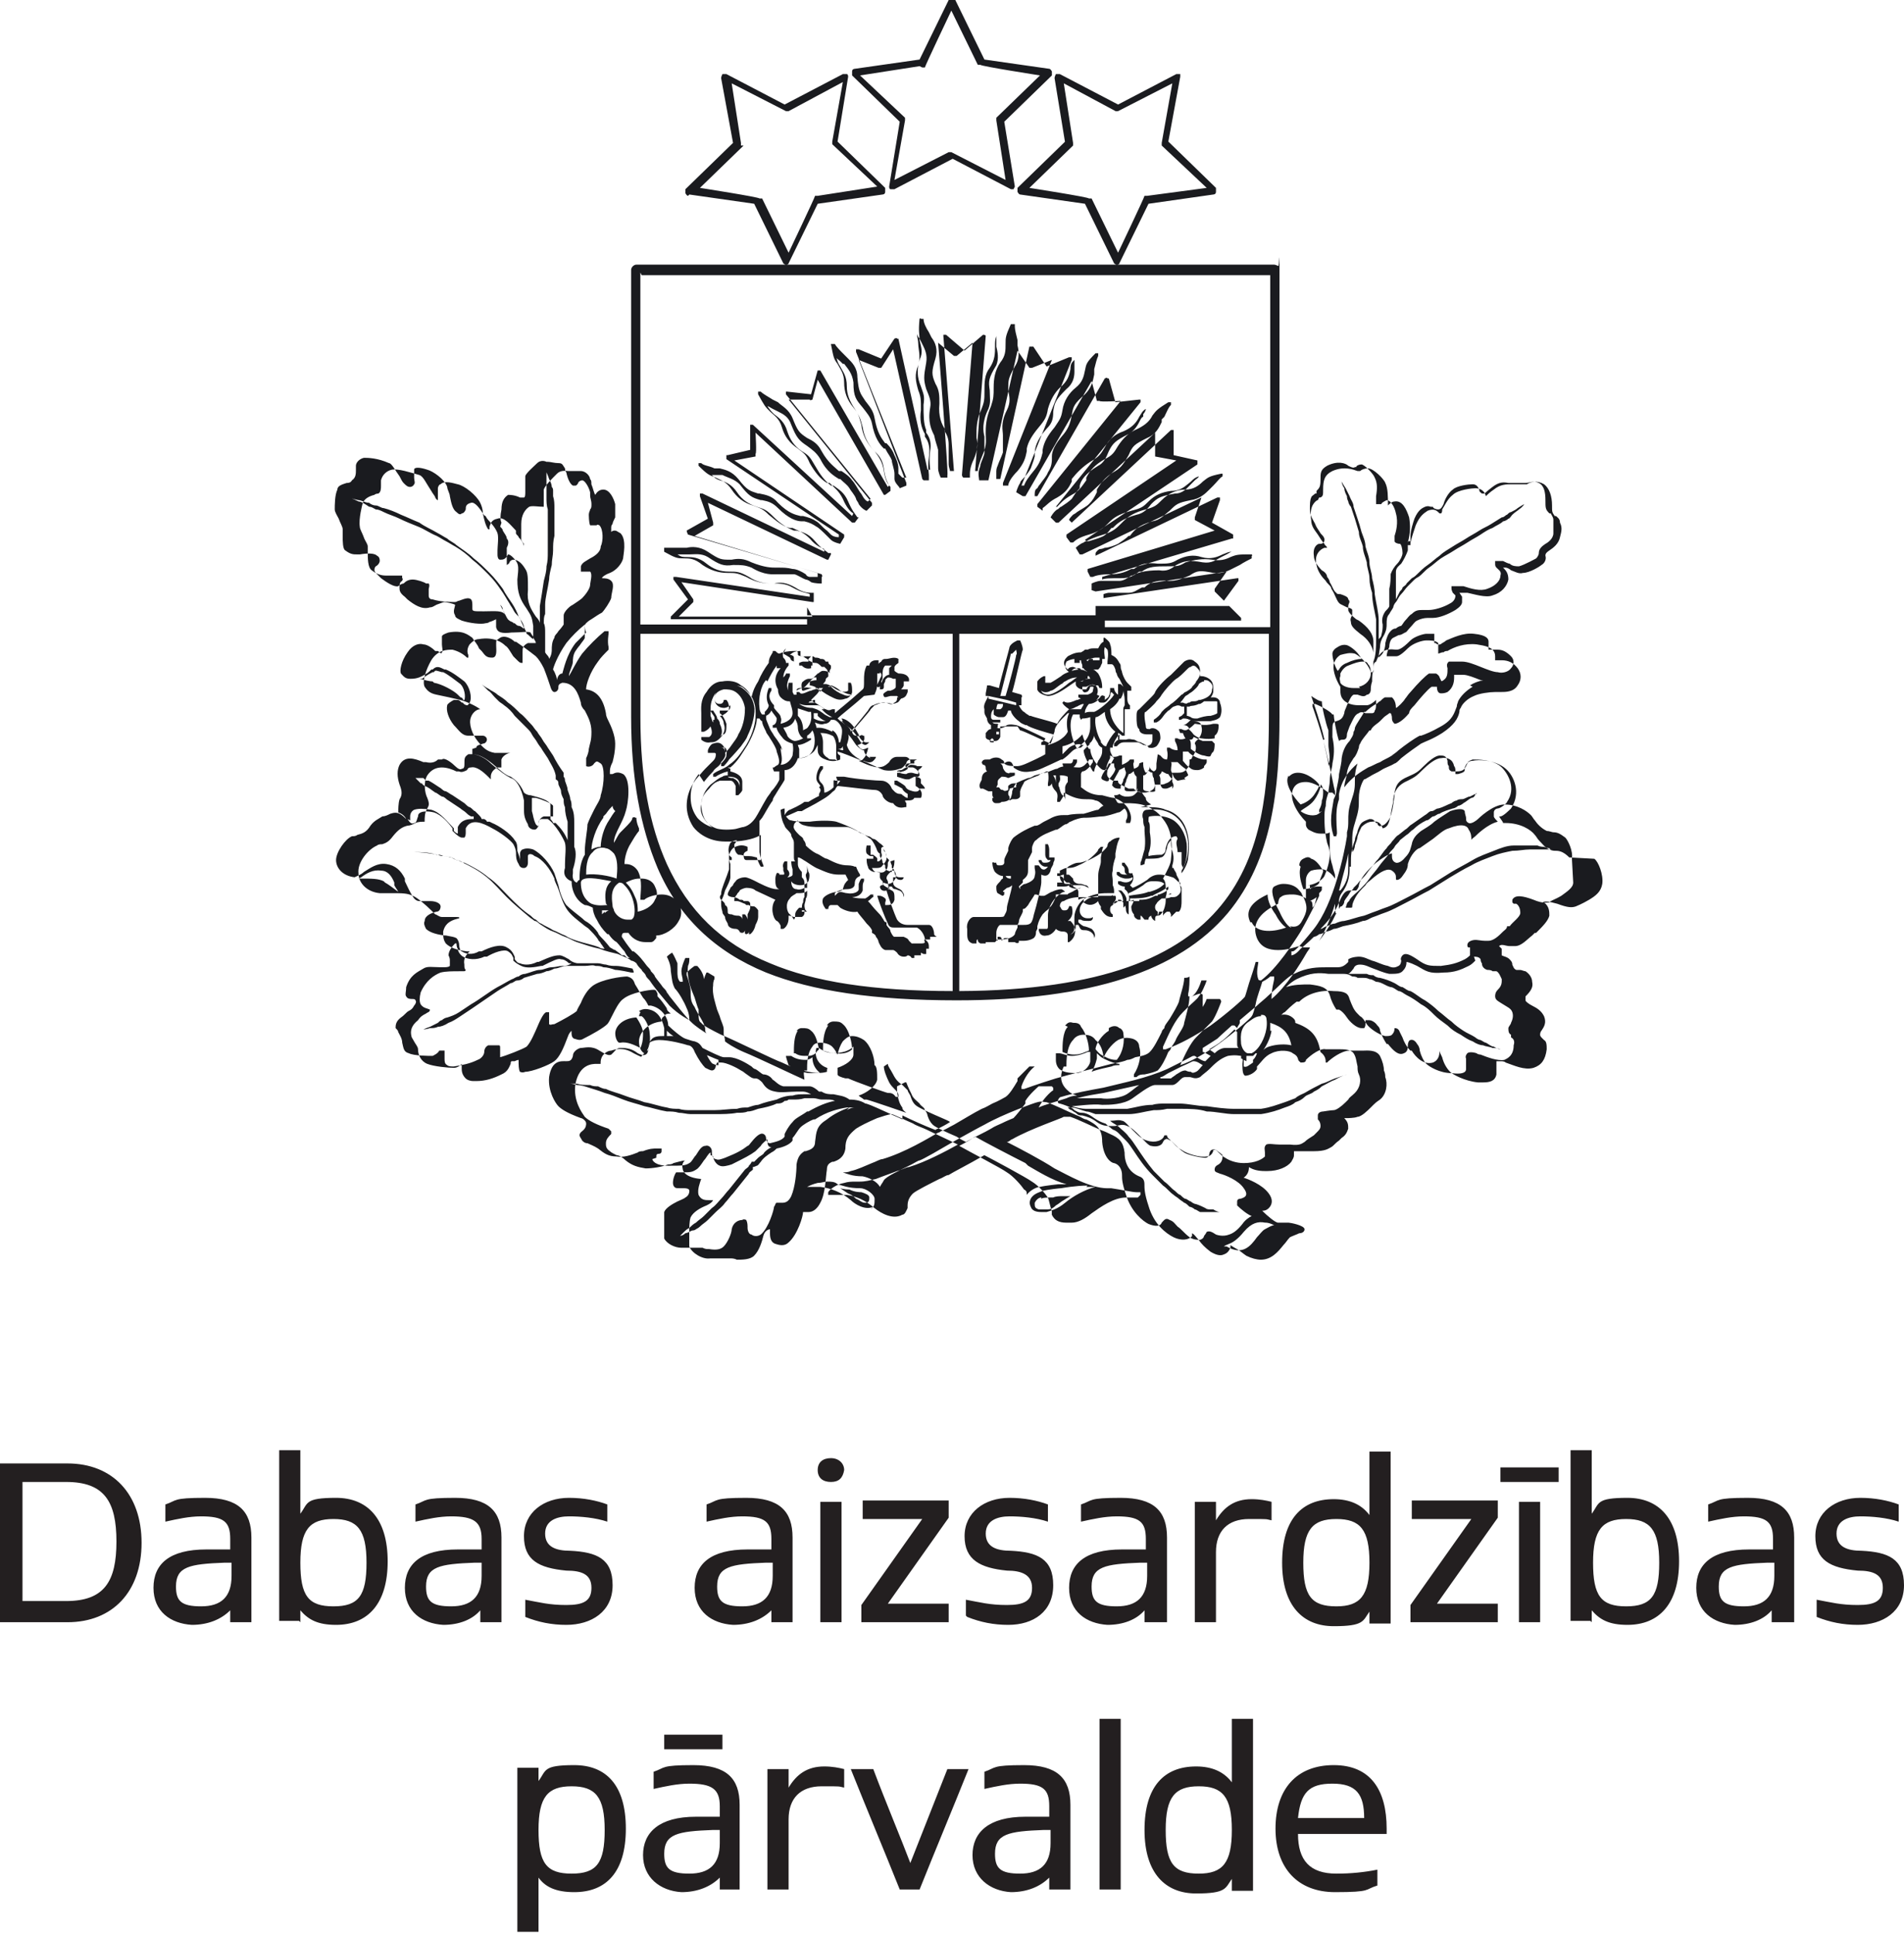 <?xml version="1.0" encoding="UTF-8"?>
<svg id="Layer_1" xmlns="http://www.w3.org/2000/svg" version="1.1" xmlns:xlink="http://www.w3.org/1999/xlink" viewBox="0 0 143.9 146.1">
  <!-- Generator: Adobe Illustrator 29.2.1, SVG Export Plug-In . SVG Version: 2.1.0 Build 116)  -->
  <defs>
    <style>
      .st0 {
        fill: #1a1b1f;
      }

      .st1 {
        fill: #231f20;
      }
    </style>
  </defs>
  <path class="st1" d="M137.3,122.2c1,.4,2,.6,3.1.6,1.9,0,3.5-1,3.5-3s-1.2-2.5-3.2-2.6c-1.1,0-1.9-.3-1.9-1.3s.9-1.3,1.8-1.3,2,.1,2.9.4v-1.3c-.8-.3-1.8-.5-2.9-.5-1.9,0-3.4,1.1-3.4,2.9s1.1,2.4,3.2,2.6c1.2,0,1.9.3,1.9,1.3s-.6,1.3-1.9,1.3-2-.2-3.1-.4v1.2ZM134.1,119.1c0,1.6-.8,2.3-2.3,2.3s-1.9-.4-1.9-1.5c0-1.5,1-1.7,3.7-1.8h.5v.9ZM135.6,122.6v-6.4c0-2-1-3-3.5-3s-2.1.2-3,.5v1.3c.9-.2,1.8-.4,2.7-.4,1.7,0,2.2.4,2.2,1.7v.8c-.6,0-1.2,0-1.8,0-2.8,0-4,1.1-4,2.9s1.3,2.7,2.9,2.8c1.2,0,2.2-.4,2.8-1.1h0v.9h1.5ZM122.9,121.4c-1.9,0-2.5-.8-2.5-3.3s.7-3.3,2.5-3.3,2.5.8,2.5,3.3-.6,3.3-2.5,3.3M120.3,122.6v-.9h0c.6.7,1.3,1.1,2.7,1.1,2.4,0,3.9-1.6,3.9-4.8s-1.5-4.8-3.9-4.8-2.1.4-2.7,1.2h0v-4.8h-1.6v12.9h1.5ZM116.4,113.5h-1.6v9.1h1.6v-9.1ZM117.8,110.9h-4.4v1.1h4.4v-1.1ZM113.2,122.6v-1.4h-4.6l4.6-6.5v-1.3h-6.5v1.4h4.5l-4.6,6.5v1.3h6.6ZM101,121.4c-1.9,0-2.5-.8-2.5-3.3s.7-3.3,2.5-3.3,2.5.8,2.5,3.3-.7,3.3-2.5,3.3M105.1,122.6v-12.9h-1.6v4.8h0c-.6-.8-1.5-1.2-2.7-1.2-2.4,0-3.9,1.5-3.9,4.8s1.6,4.8,3.9,4.8,2.2-.4,2.7-1.1h0v.9h1.6ZM91.9,122.6v-5.3c0-1.6.9-2.5,2.5-2.5s1.2,0,1.7.1v-1.4c-.4-.1-.9-.2-1.5-.2-1.3,0-2.1.6-2.7,1.6h0v-1.4h-1.6v9.1h1.6ZM86.7,119.1c0,1.6-.8,2.3-2.3,2.3s-1.9-.4-1.9-1.5c0-1.5,1-1.7,3.7-1.8h.5v.9ZM88.2,122.6v-6.4c0-2-1-3-3.5-3s-2.1.2-3,.5v1.3c.9-.2,1.8-.4,2.7-.4,1.7,0,2.2.4,2.2,1.7v.8c-.6,0-1.2,0-1.8,0-2.8,0-4,1.1-4,2.9s1.3,2.7,2.9,2.8c1.2,0,2.2-.4,2.8-1.1h0v.9h1.5ZM73.1,122.2c1,.4,2,.6,3.1.6,1.9,0,3.4-1,3.4-3s-1.2-2.5-3.2-2.6c-1.1,0-1.9-.3-1.9-1.3s.9-1.3,1.8-1.3,2,.1,2.9.4v-1.3c-.8-.3-1.8-.5-2.9-.5-1.9,0-3.4,1.1-3.4,2.9s1.2,2.4,3.2,2.6c1.1,0,1.9.3,1.9,1.3s-.6,1.3-1.9,1.3-2-.2-3.1-.4v1.2ZM71.7,122.6v-1.4h-4.6l4.6-6.5v-1.3h-6.5v1.4h4.5l-4.6,6.5v1.3h6.6ZM62.8,112c.6,0,.9-.3,1-.9,0-.5-.4-.9-1-.9s-1,.3-1,.9.4.9,1,.9M63.6,113.5h-1.6v9.1h1.6v-9.1ZM58.4,119.1c0,1.6-.8,2.3-2.3,2.3s-1.9-.4-1.9-1.5c0-1.5,1-1.7,3.7-1.8h.5v.9ZM59.9,122.6v-6.4c0-2-1-3-3.5-3s-2.1.2-3,.5v1.3c.9-.2,1.8-.4,2.7-.4,1.7,0,2.2.4,2.2,1.7v.8c-.6,0-1.2,0-1.8,0-2.8,0-4,1.1-4,2.9s1.3,2.7,2.9,2.8c1.2,0,2.2-.4,2.9-1.1h0v.9h1.5ZM39.7,122.2c1,.4,2,.6,3.1.6,1.9,0,3.5-1,3.5-3s-1.2-2.5-3.2-2.6c-1.1,0-1.9-.3-1.9-1.3s.9-1.3,1.8-1.3,2,.1,2.9.4v-1.3c-.8-.3-1.8-.5-2.9-.5-1.9,0-3.4,1.1-3.4,2.9s1.1,2.4,3.2,2.6c1.2,0,1.9.3,1.9,1.3s-.6,1.3-1.9,1.3-2-.2-3.1-.4v1.2ZM36.4,119.1c0,1.6-.8,2.3-2.3,2.3s-1.9-.4-1.9-1.5c0-1.5,1-1.7,3.7-1.8h.5v.9ZM37.9,122.6v-6.4c0-2-1-3-3.5-3s-2.1.2-3,.5v1.3c.9-.2,1.8-.4,2.7-.4,1.7,0,2.3.4,2.3,1.7v.8c-.6,0-1.2,0-1.8,0-2.8,0-4,1.1-4,2.9s1.3,2.7,2.9,2.8c1.2,0,2.2-.4,2.8-1.1h0v.9h1.5ZM25.2,121.4c-1.9,0-2.5-.8-2.5-3.3s.7-3.3,2.5-3.3,2.5.8,2.5,3.3-.6,3.3-2.5,3.3M22.7,122.6v-.9h0c.6.7,1.3,1.1,2.7,1.1,2.4,0,3.9-1.6,3.9-4.8s-1.5-4.8-3.9-4.8-2.1.4-2.7,1.2h0v-4.8h-1.6v12.9h1.5ZM17.5,119.1c0,1.6-.8,2.3-2.3,2.3s-1.9-.4-1.9-1.5c0-1.5,1-1.7,3.7-1.8h.5v.9ZM19,122.6v-6.4c0-2-1-3-3.5-3s-2.1.2-3,.5v1.3c.9-.2,1.8-.4,2.7-.4,1.7,0,2.2.4,2.2,1.7v.8c-.6,0-1.2,0-1.8,0-2.8,0-4,1.1-4,2.9s1.3,2.7,2.9,2.8c1.2,0,2.2-.4,2.9-1.1h0v.9h1.5ZM1.7,121.1v-9.1h3.3c2.9,0,3.8,1.5,3.8,4.5s-.9,4.5-3.8,4.5H1.7ZM5.1,122.6c3.4,0,5.6-2.3,5.6-6s-2.2-6-5.6-6H0v12h5.1Z"/>
  <path class="st1" d="M98.1,137.4c.2-1.9.8-2.6,2.6-2.6s2.4.8,2.4,2.6h-5ZM104.1,141.3c-1,.2-2,.3-3.1.3-2,0-2.9-1-2.9-3h6.7v-.4c0-2.9-1.2-4.8-4-4.8s-4.4,1.8-4.4,4.8,1.7,4.8,4.5,4.8,2.2-.2,3.2-.5v-1.2ZM90.6,141.6c-1.9,0-2.5-.8-2.5-3.3s.7-3.3,2.5-3.3,2.5.8,2.5,3.3-.7,3.3-2.5,3.3M94.7,142.8v-12.9h-1.6v4.8h0c-.6-.8-1.5-1.2-2.7-1.2-2.4,0-3.9,1.5-3.9,4.8s1.6,4.8,3.9,4.8,2.2-.4,2.7-1.1h0v.9h1.6ZM84.7,129.9h-1.6v12.9h1.6v-12.9ZM79.4,139.3c0,1.6-.8,2.3-2.3,2.3s-1.9-.4-1.9-1.5c0-1.5,1-1.7,3.7-1.8h.5v.9ZM80.9,142.8v-6.4c0-2-1-3-3.5-3s-2.1.2-3,.5v1.3c.9-.2,1.8-.4,2.7-.4,1.7,0,2.2.4,2.2,1.7v.8c-.6,0-1.2,0-1.8,0-2.8,0-4,1.2-4,2.9s1.3,2.7,2.9,2.8c1.2,0,2.2-.4,2.9-1.1h0v.9h1.5ZM69.5,142.8c1.2-3,2.5-6.1,3.7-9.1h-1.6c-.9,2.3-1.9,4.8-2.8,7.1h0c-.6-1.6-1.9-4.7-2.8-7.1h-1.7c1.2,3,2.5,6.1,3.7,9.1h1.5ZM59.6,142.8v-5.3c0-1.6.9-2.5,2.5-2.5s1.2,0,1.7.1v-1.4c-.4-.1-.9-.2-1.5-.2-1.3,0-2.1.6-2.7,1.6h0v-1.4h-1.6v9.1h1.6ZM54.6,131.1h-4.4v1.1h4.4v-1.1ZM54.4,139.3c0,1.6-.8,2.3-2.3,2.3s-1.9-.4-1.9-1.5c0-1.5,1-1.7,3.7-1.8h.5v.9ZM55.9,142.8v-6.4c0-2-1-3-3.5-3s-2.1.2-3,.5v1.3c.9-.2,1.8-.4,2.7-.4,1.7,0,2.3.4,2.3,1.7v.8c-.6,0-1.2,0-1.8,0-2.8,0-4,1.2-4,2.9s1.3,2.7,2.9,2.8c1.2,0,2.2-.4,2.9-1.1h0v.9h1.5ZM43.2,141.6c-1.9,0-2.5-.8-2.5-3.3s.7-3.3,2.5-3.3,2.5.8,2.5,3.3-.6,3.3-2.5,3.3M40.7,146.1v-4.2h0c.5.7,1.3,1.1,2.7,1.1,2.4,0,3.9-1.5,3.9-4.8s-1.5-4.8-3.9-4.8-2.1.4-2.7,1.2h0v-1h-1.6v12.4h1.6Z"/>
  <path class="st0" d="M48.5,47.9h23.5v27c-6,0-10.5-.7-13.8-2.1-3.7-1.5-6.2-4-7.8-7.5-1.3-2.9-2-6.5-2-11.1v-6.3ZM48.5,20.8h47.5c0,2,0,26.1,0,26.6h-12.5v-.5h10.2c0,0,.1,0,.1,0v-.2s-1.3-1.3-1.3-1.3l1.1-1.5v-.2s-.1,0-.1,0l-10.1,1.5v-.3c0,0,.3-.1.4-.1,0,0,.2,0,.4,0,.4,0,.8,0,1.1,0,.4,0,.6-.2,1-.4h.2c.3-.3.8-.6,1.9-.5.6,0,1-.2,1.5-.4h0c.6-.4.8-.4,1.8-.2.7.1,1.2-.2,1.6-.4l.4-.2c.3-.2.7-.4.9-.5v-.2c.1,0,0-.1,0-.1-1,0-1.1,0-1.6.2h0c-.4.2-.8.3-1.4.2-.7-.1-1.3,0-2,.2h0c-.5.3-.6.3-1.4.3-.8,0-1.4,0-1.9.4h-.2c-.4.3-.7.5-1.4.5-.8,0-1.2,0-1.4.1h0s0-.2,0-.2l9.8-2.9h.1c0-.1,0-.3,0-.3l-1.6-.9.6-1.7v-.2s-.2,0-.2,0l-9.2,4.4v-.2c0,0,.1-.2.3-.3,0,0,.2,0,.4-.1.3,0,.8-.2,1-.3.3-.2.6-.4.8-.6h.1c.3-.4.6-.8,1.7-1.1.6-.1.9-.5,1.3-.8h0c.5-.5.6-.6,1.6-.8.7-.1,1.1-.5,1.4-.8l.3-.3c.3-.3.5-.6.7-.7v-.2c0,0-.1,0-.1,0-1,.2-1,.3-1.4.6h0c-.3.3-.7.6-1.3.6-.7,0-1.3.3-1.8.8h0c-.4.4-.5.5-1.2.7-.8.2-1.3.5-1.7.9l-.2.2c-.3.3-.6.6-1.3.8-.7.2-1.1.4-1.3.5h0s-.1-.1-.1-.1l8.5-5.7v-.2c0,0,0-.1,0-.1l-1.8-.4v-1.8s0-.1,0-.1h-.2s-7.5,7-7.5,7l-.2-.2c0-.1.2-.3.3-.4,0,0,.2-.1.3-.2.3-.2.7-.4.9-.6.3-.3.4-.5.6-.9v-.2c.2-.3.5-.9,1.4-1.4.5-.3.7-.7,1-1.2h0c.3-.7.4-.8,1.4-1.3.7-.3.9-.8,1.1-1.2v-.2c0,0,.2-.2.2-.2.2-.4.3-.7.5-.9v-.2s-.2,0-.2,0c-.8.5-.9.6-1.2,1h0c-.2.4-.5.7-1.1,1-.7.3-1.1.7-1.5,1.3h0c-.3.5-.4.7-1,1-.7.4-1.1.8-1.4,1.4v.2c-.3.4-.5.8-1.1,1.1-.7.4-.9.7-1.1.9h0s-.1,0-.1,0l6.4-7.9v-.2s-.1,0-.1,0l-1.8.2-.5-1.8h-.1c0-.1-.2,0-.2,0l-5.1,8.9h-.2c0-.3,0-.5.2-.6,0,0,.1-.2.2-.3.2-.3.5-.6.6-.9.2-.3.3-.6.3-1v-.2c0-.4.2-.9.9-1.7.4-.5.5-.9.6-1.4h0c.1-.7.2-.9,1-1.6.5-.5.6-1,.7-1.5v-.4c.1-.4.2-.8.3-1v-.2c0,0-.2,0-.2,0-.7.7-.7.8-.8,1.3h0c-.1.5-.2.9-.7,1.3-.5.4-.9,1-1,1.7h0c-.1.6-.2.7-.6,1.3-.5.6-.8,1.1-.9,1.7v.2c-.1.4-.2.8-.6,1.3-.5.6-.7.9-.8,1.2h0s-.2,0-.2,0l3.8-9.5v-.2s-.2,0-.2,0l-1.7.7-1-1.5h-.2c0,0-.1,0-.1,0l-2.2,10h-.3c0-.2,0-.4,0-.6,0,0,0-.2.1-.4.1-.3.3-.7.4-1,0-.4,0-.7,0-1.1v-.2c0-.4-.2-.9.3-1.9.3-.6.2-1,.1-1.5h0c0-.8,0-.9.5-1.8.4-.6.3-1.2.2-1.6v-.4c-.1-.4-.2-.8-.2-1v-.2c-.1,0-.3,0-.3,0-.4.9-.4,1-.4,1.5h0c0,.5,0,.9-.4,1.4-.4.6-.5,1.2-.5,1.9h0c0,.6,0,.8-.2,1.4-.3.7-.4,1.3-.4,1.9v.2c0,.4.1.8-.2,1.5-.3.7-.4,1.1-.4,1.3h0s-.2,0-.2,0l.8-10.2h0c0-.1-.2-.1-.2-.1l-1.4,1.2-1.4-1.2h-.2s0,.1,0,.1l.8,10.2h-.3c0-.1-.1-.3-.1-.5,0,0,0-.2,0-.4,0-.4,0-.8,0-1.1,0-.4-.1-.7-.3-1v-.2c-.2-.3-.5-.9-.4-1.9,0-.6,0-1-.3-1.5h0c-.3-.7-.3-.9,0-1.9.2-.7,0-1.2-.3-1.6l-.2-.4c-.2-.3-.4-.7-.4-1h-.2c0-.1-.1,0-.1,0-.1,1,0,1.1,0,1.6h0c.1.5.3.9,0,1.5-.2.7-.2,1.3.1,2h0c.2.6.3.7.2,1.4,0,.8,0,1.4.2,1.9v.2c.3.4.4.8.3,1.4-.1.8,0,1.2,0,1.4h0s-.2,0-.2,0l-2.2-9.9h-.1c0-.1-.2,0-.2,0l-1,1.5-1.7-.7h-.2s0,.2,0,.2l3.8,9.5h-.3c0,0-.2-.2-.3-.3,0,0,0-.2,0-.4,0-.4-.2-.8-.3-1-.1-.3-.3-.6-.6-.9h-.1c-.3-.4-.6-.8-.8-1.9-.1-.6-.4-.9-.7-1.3h0c-.4-.6-.5-.7-.6-1.8,0-.7-.4-1.1-.7-1.4l-.3-.3c-.3-.3-.6-.6-.7-.8h-.2c0,0-.1,0-.1,0,.2,1,.2,1.1.5,1.5h0c.2.4.5.7.5,1.4,0,.7.2,1.3.7,1.9h0c.4.5.4.6.6,1.3.1.8.4,1.3.8,1.8l.2.2c.3.3.6.6.7,1.3.1.8.3,1.1.4,1.3h0s-.1.1-.1.1l-5.1-8.8h-.1c0,0-.1,0-.1,0l-.5,1.8-1.8-.2h-.1c0,0,0,.2,0,.2l6.4,7.9-.2.2c-.1,0-.3-.2-.4-.4,0,0-.1-.2-.2-.3-.2-.3-.4-.7-.6-.9-.2-.3-.5-.5-.8-.7h-.2c-.3-.3-.8-.6-1.3-1.5-.3-.6-.7-.8-1.1-1h0c-.6-.4-.7-.5-1.1-1.5-.3-.7-.8-.9-1.1-1.2l-.4-.2c-.3-.2-.7-.4-.9-.6h-.2s0,.2,0,.2c.5.9.5.9.9,1.3h0c.3.3.7.5.9,1.2.2.7.6,1.2,1.2,1.6h0c.5.4.6.4.9,1.1.4.7.8,1.2,1.3,1.5h.2c.4.4.7.6,1,1.2.3.7.6,1,.8,1.1h0s-.1.2-.1.2l-7.5-6.9h-.2s0,.1,0,.1v1.8s-1.7.4-1.7.4h-.1c0,.1,0,.3,0,.3l8.5,5.7v.2c-.3,0-.5-.1-.6-.2,0,0-.2-.2-.3-.3-.3-.2-.6-.6-.8-.7-.3-.2-.6-.3-1-.4h-.2c-.4-.1-.9-.2-1.7-1-.4-.5-.9-.6-1.4-.7h-.1c-.6-.2-.8-.2-1.5-1.1-.5-.6-1-.7-1.4-.8h-.4c-.4-.2-.8-.2-1-.4h-.2s0,.2,0,.2c.7.7.8.7,1.3.9h0c.4.2.8.3,1.2.9.4.6.9,1,1.6,1.2h0c.5.2.7.2,1.2.7.6.5,1.1.9,1.6,1h.2c.4.2.8.3,1.3.8.5.6.9.7,1.1.8h0s0,.2,0,.2l-9.2-4.4h-.2s0,.2,0,.2l.6,1.7-1.6.9h0c0,.1.1.3.1.3l9.8,2.9v.3c-.2,0-.4,0-.6,0,0,0-.2,0-.3-.2-.3-.2-.7-.4-1-.4-.4-.1-.7-.1-1-.1h-.2c-.4,0-.9,0-1.9-.4-.6-.3-1-.3-1.5-.2h-.1c-.7,0-.8,0-1.7-.6-.6-.4-1.2-.4-1.6-.3h-.2c0,0-.2,0-.3,0-.4,0-.8,0-1,0h-.2c0,0,0,.3,0,.3.9.5,1,.5,1.5.5h0c.4,0,.8,0,1.4.5.6.4,1.2.6,1.9.6h0c.6,0,.7,0,1.4.3.7.4,1.3.5,1.9.5h.2c.4,0,.9,0,1.4.3.7.4,1.1.4,1.3.5h0s0,.2,0,.2l-10.1-1.5h-.2c0,0,0,.2,0,.2l1.1,1.5-1.3,1.3v.2s.1,0,.1,0h10.2c0,0,0,.4,0,.4h-12.6v-26.6ZM72.5,74.9v-27h23.4c0,1.2,0,5.8,0,6.3,0,10.4-1.8,20.6-23.4,20.7M61.4,46.6h-.1s0,0,0,0h-10c0,0,1.1-1.1,1.1-1.1v-.2s-.9-1.3-.9-1.3l9.9,1.5h.1s0-.1,0-.1v-.5s0,0,0,0h0c0,0,0-.1,0-.1h0s-.2,0-.2,0c-.2,0-.6,0-1.2-.4-.7-.4-1.1-.4-1.6-.3h-.2c-.5,0-1.1-.1-1.7-.5-.7-.4-.9-.4-1.5-.4h0c-.7,0-1.2-.2-1.7-.6-.6-.5-1.1-.5-1.5-.5h0c-.3,0-.4,0-.7-.2.1,0,.3,0,.4,0,0,0,.2,0,.3,0h.2c.4,0,.9-.1,1.4.2.9.6,1.2.7,1.9.6h.1c.5,0,.8,0,1.3.2,1,.6,1.6.5,2,.5h.2c.4,0,.6,0,1,0,.2,0,.6.3.9.4.1,0,.3.1.4.2.3.1.7.1.8.1h0s0,0,0,0h0s0,0,0,0v-.5c.1,0,0-.2,0-.2l-9.6-2.9,1.4-.8v-.2c0,0-.4-1.5-.4-1.5l9,4.3h.1s0,0,0,0l.2-.4h0s0-.1,0-.1h0c0,0,0,0,0,0h-.2c-.2-.2-.5-.3-1-.9-.5-.6-1-.7-1.4-.8h-.2c-.5-.2-1-.5-1.5-1-.6-.6-.7-.6-1.3-.8h0c-.6-.2-1.1-.5-1.5-1.1-.4-.6-.9-.8-1.3-.9h0c-.3-.1-.4-.2-.6-.4.1,0,.3,0,.4,0h.4c.4.2.9.3,1.3.7.7.9.9,1,1.6,1.2h.1c.5.1.8.2,1.2.6.8.8,1.4,1,1.8,1h.2c.4.1.6.2.9.4.2.1.5.4.8.7.1.1.2.2.3.3.2.2.7.3.7.3h0s0,0,0,0h0s0,0,0,0l.3-.5v-.2s-8.3-5.6-8.3-5.6l1.6-.3v-.2c.1,0,0-1.6,0-1.6l7.3,6.8h.1s.1,0,.1,0l.3-.4h0s0,0,0,0h0c0,0,0,0,0,0h-.1c-.2-.3-.4-.5-.7-1.2-.3-.7-.7-.9-1.1-1.2h-.2c-.5-.4-.8-.8-1.2-1.5-.4-.7-.5-.8-1-1.1h0c-.6-.4-.9-.9-1.1-1.5-.2-.7-.6-1-1-1.3h0c-.2-.2-.3-.3-.5-.6.1,0,.2.1.4.2l.4.2c.4.2.8.4,1,1,.4,1,.6,1.2,1.2,1.6h0c.4.3.7.5,1,1,.5,1,1.1,1.3,1.4,1.5h.1c.3.3.5.4.7.7.1.2.4.5.5.8,0,.1.2.3.2.4.2.3.5.5.6.5h0s0,0,0,0h0s.4-.4.4-.4v-.2s-6.3-7.8-6.3-7.8h1.6c0,.1.2,0,.2,0l.4-1.5,5,8.7h0c0,0,.1,0,.1,0l.4-.3h0s0,0,0,0h0c0,0,0-.1,0-.1v-.2c-.2-.2-.4-.5-.5-1.2-.1-.7-.4-1.1-.7-1.5l-.2-.2c-.3-.4-.6-.9-.7-1.6-.2-.8-.3-.9-.6-1.4h0c-.4-.6-.6-1.1-.6-1.7,0-.8-.3-1.1-.5-1.5h0c-.2-.3-.2-.4-.3-.7,0,.1.2.2.3.3l.2.2h.1c.3.4.6.7.7,1.4,0,1.1.2,1.3.7,1.9h0c.3.4.6.7.7,1.2.2,1.1.6,1.6.9,1.9h.1c.2.4.4.6.5.9,0,.2.2.7.2,1,0,.2,0,.3,0,.4,0,.3.4.6.4.7h0s0,0,0,0h0s0,0,0,0l.5-.2v-.2c0,0-3.6-9.3-3.6-9.3l1.5.6h.2c0,0,.9-1.4.9-1.4l2.2,9.8h0c0,0,.1.1.1.1h.4c0-.1,0-.1,0-.1h0s0-.1,0-.1h0s0-.2,0-.2c0-.2-.1-.6,0-1.3.1-.8,0-1.2-.3-1.6v-.2c-.3-.5-.4-1.1-.3-1.8,0-.8,0-1-.2-1.5h0c-.2-.7-.3-1.2,0-1.9.2-.7,0-1.2,0-1.6h0c0-.3-.1-.5-.1-.8,0,.1.1.3.2.4l.2.4c.2.4.4.8.3,1.4-.2,1.1-.2,1.3,0,2h0c.2.5.4.9.3,1.4-.2,1.1.1,1.7.3,2.1h0c.1.5.2.7.3,1.1,0,.2,0,.7,0,1,0,.2,0,.3,0,.4,0,.3.2.7.2.7h0s0,0,0,0h0s.5,0,.5,0v-.2c.1,0-.7-10-.7-10l1.2,1h.2l1.2-1-.8,10h0c0,.1.1.2.1.2h.5s0,0,0,0h0s0,0,0,0h0s0-.2,0-.2c0-.2,0-.6.3-1.2.3-.7.3-1.2.2-1.6v-.2c0-.5,0-1.1.3-1.8.3-.7.3-.9.3-1.5h0c0-.7,0-1.3.4-1.8.4-.6.4-1.1.4-1.6h0c0-.4,0-.5.1-.8,0,.1,0,.3,0,.4v.4c.1.4.2.9,0,1.4-.6,1-.6,1.2-.5,1.9h0c0,.6.1.9-.1,1.4-.5,1-.4,1.7-.3,2.1v.2c0,.4,0,.6,0,1,0,.2-.2.6-.3.9,0,.2-.1.3-.1.4-.1.3,0,.7,0,.8h0s0,0,0,0h0s0,0,0,0h.5c0,0,.2,0,.2,0l2.2-9.8.9,1.3h.2c0,0,1.5-.6,1.5-.6l-3.7,9.3h0c0,.1,0,.2,0,.2h.4c0,.1,0,.2,0,.2h0s0,0,0,0h0s0-.2,0-.2c0-.2.2-.6.7-1.1.5-.6.6-1,.7-1.5v-.2c.1-.5.4-1,.9-1.6.5-.6.6-.8.7-1.4h0c.2-.7.5-1.2.9-1.6.6-.5.7-.9.8-1.4h0c0-.4.1-.5.3-.7,0,.1,0,.3,0,.4v.3s0,.2,0,.2c0,.4-.1.9-.6,1.3-.8.8-.9,1-1,1.7h0c0,.6-.1.9-.5,1.3-.8.9-.9,1.5-.9,1.9v.2c-.1.4-.2.6-.3.9-.1.2-.4.6-.6.8-.1.1-.2.2-.2.3-.2.3-.3.7-.3.7h0s0,0,0,0h0c0,0,.5.3.5.3h.2c0,0,5-8.7,5-8.7l.4,1.5h.2c0,.1,1.6,0,1.6,0l-6.3,7.8h0c0,.1,0,.2,0,.2l.4.3h0s0,0,0,0h0s0,0,0,0v-.2c.3-.2.5-.5,1.1-.8.7-.4.9-.8,1.1-1.2v-.2c.4-.5.8-.9,1.4-1.3.7-.4.8-.6,1.1-1.1h0c.3-.6.8-1,1.4-1.2.7-.3,1-.7,1.2-1.1h0c.2-.3.2-.4.5-.6,0,.1-.1.3-.2.4v.2c-.1,0-.2.2-.2.2-.2.4-.4.8-.9,1.1-1,.5-1.2.7-1.5,1.3h0c-.2.5-.4.9-.8,1.1-1,.6-1.3,1.1-1.4,1.5v.2c-.3.3-.4.5-.6.8-.2.2-.5.4-.8.6-.1,0-.2.2-.3.2-.3.2-.5.6-.5.6h0s0,0,0,0h0c0,0,0,0,0,0l.4.4h.2s7.3-6.8,7.3-6.8v1.6s0,.2,0,.2l1.6.3-8.3,5.6h0c0,.1,0,.2,0,.2l.3.4h0s0,0,0,0h0s0,0,0,0h.2c.2-.2.5-.4,1.2-.6.7-.2,1.1-.5,1.4-.8l.2-.2c.4-.4.9-.6,1.6-.8.8-.2.9-.3,1.3-.7h0c.5-.5,1-.7,1.7-.8.8,0,1.1-.4,1.5-.7h0c.2-.2.3-.3.6-.4,0,.1-.2.2-.3.3l-.3.3c-.3.3-.6.7-1.2.7-1.1.2-1.3.3-1.8.8h0c-.3.4-.6.7-1.1.8-1.1.3-1.5.7-1.8,1h-.1c-.3.4-.5.6-.8.7-.2.1-.6.2-.9.3-.2,0-.3,0-.4.1-.3.1-.6.4-.6.4h0s0,0,0,0h0c0,0,0,0,0,0l.3.5h.2c0,0,9-4.3,9-4.3l-.5,1.5v.2c0,0,1.5.8,1.5.8l-9.6,2.9h0c0,0,0,.2,0,.2l.2.4h0s0,0,0,0h0s0,0,0,0h.2c.2-.1.6-.2,1.3-.2.8,0,1.2-.2,1.6-.4h.2c.5-.4,1-.5,1.8-.4.8,0,1,0,1.5-.3h0c.6-.3,1.2-.4,1.8-.2.7.2,1.2,0,1.6-.2h0c.3-.1.4-.2.7-.2-.1,0-.2.1-.4.2l-.4.2c-.4.2-.7.5-1.4.4-1.1-.2-1.4-.1-2,.2h0c-.4.3-.7.5-1.3.4-1.1,0-1.7.2-2,.4h-.1c-.3.2-.6.4-.9.4-.2,0-.7,0-1,0-.2,0-.3,0-.4,0-.3,0-.7.2-.7.2h0s0,0,0,0h0c0,0,0,0,0,0v.5c0,0,.3.1.3.1l9.9-1.5-.9,1.3v.2s1.1,1.1,1.1,1.1h-10c0,0-.1,0-.1,0h0v.7h-21.8v-.6h0ZM57.9,73.5c3.5,1.4,8.2,2.1,14.4,2.1,10.1,0,16.8-2.2,20.5-6.6,3.4-4.1,3.9-9.5,3.9-14.8s0-31.8,0-33.8,0-.2-.1-.3c0,0-.2-.1-.3-.1h-48.2c-.2,0-.4.2-.4.4v33.8c0,4.6.7,8.3,2,11.4,1.6,3.7,4.3,6.3,8.2,7.9M83.3,50.1c0-.1,0-.2,0-.2h-.2c0,0-.1,0-.1,0h0c0,0-.2,0-.4,0h0s0-.1,0-.1h-.2c-.1,0-.2.1-.2.3,0,0,.1.1.2.2v.2s.1.1.1.1h.1c0,0,.2,0,.3,0h.1c0,0,0,0,0,0,0,0,.2-.2.2-.3M53.2,59.1c0,0,.3-.4.7-.8.1-.2.3-.3.4-.4.1-.1.2-.2.2-.3.2-.2.4-.5.3-.7,0-.1,0-.4-.3-.4.1,0,.2,0,.3,0,.2.2.1.4.1.6,0,.2-.3.5-.4.6v.2s.2,0,.2,0c0,0,.3-.3.4-.5,0,0,.4-.4.9-1,.2-.3.4-.5.5-.8.4-.8.6-1.8.5-2.2-.1-.7-.5-1.1-.9-1.4-.3-.2-.8-.3-1.2-.2-.5.1-.9.5-.9,1,0,.4.3.7.7.7.2,0,.4-.1.5-.2h0c0,.2,0,.3-.2.4-.1,0-.4,0-.4,0h0s0,0,0,0h-.2s0,.2,0,.2c.2.1.4.5.5.8,0,.4,0,.7-.2.8-.1,0-.2.1-.3.2.3-.3.1-.8,0-1h0c0-.2-.1-.3-.2-.4h0s0,0,0,0c0-.2-.2-.4-.3-.6h-.2c0,0,0,0,0,0,0-.3,0-.7.3-1.2.3-.4.6-.6,1-.7.5,0,1,0,1.2.2h0c.3.3,1,.7.9,2.2,0,.2-.1,1.1-.7,2.1-.4.6-.7,1.1-1.3,1.5-.2.2-.5.3-.9.5h0c-.2.1-.3.2-.3.2v.2s.2,0,.2,0c.1-.1.5-.3.9-.4h0s0,0,0,0h0c0,0,0,.3,0,.3h0c-.1,0-.3,0-.4.1-.3.1-.5.3-.9.6-.4.4-.6.8-.7,1.4,0,.7.2,1.2.4,1.4.4.5.9.8,1.6.8.7,0,1.3-.1,1.6-.3.4-.2.7-.4,1-.8.2-.3.5-.9.8-1.3h0c0-.2.2-.4.3-.6.3-.5.6-.9.6-1,0-.2,0-.5,0-.7.4,0,.8-.3,1-.9.3,0,.8-.1,1.2-.5.1-.1.2-.3.3-.5,0,.1,0,.2,0,.4,0,.4.3.6.6.7.2.1.7.2,1.1,0h0c0-.1,0-.3,0-.3-.2-.1-.2-.2-.2-.3h0c.4.1,1.1.4,1.6.6h0s.1,0,.3.1c.1,0,1.3.6,1.6.7.5.1.9,0,1.2-.1.2,0,.4-.3.5-.4h0c0-.2.2-.3.3-.3h.1s.2,0,.2,0h.2s-.2.1-.2.1h0c0,.1,0,.2,0,.2h-.2c-.2,0-.3.2-.4.3-.1,0-.3.2-.4.2,0,0-.3,0-.3.1h.2c0,.1.2,0,.2,0,.1,0,.3-.1.4-.2h0c0-.2,0-.2.2-.3.1,0,.4,0,.5.1h0s0,0,0,0c.1,0,.2,0,.2,0h.2c-.1.2-.2.2-.3.3h0c0,.1,0,.3,0,.3-.2,0-.4-.1-.5-.1-.1,0-.3,0-.4.1h0c0,0-.3,0-.5-.1h-.2c0,0,0,.3,0,.3.3.1.6.2.7.2h.2c0,0,.2-.1.4-.2,0,0,.4,0,.5.2,0,0,0,.2,0,.3h0c.2.2.3.3.3.4-.1,0-.2,0-.4,0h0c0,.1-.1.3-.5.2-.4-.1-.5-.2-.6-.4h0c-.1-.1-.6-.4-.6-.4h-.2c0,0,0,.3,0,.3.1,0,.4.2.6.3,0,.1.2.3.4.4,0,.1,0,.2,0,.3-.2,0-.3-.2-.4-.2,0,0,0-.1-.2-.1-.3,0-.5-.3-.6-.4-.1-.3-.4-.6-.8-.6-.3,0-1.8-.1-2.8-.3h0s0,0,0,0c-.1,0-.3,0-.4,0h-.2c0,.1.1.3.1.3h.2c-.1.2-.4.5-.9.8-.8.4-1.2.6-1.5.8h-.3c-.4.3-.9.5-1.1.6-.1,0-.3.2-.4.4,0-.2,0-.3,0-.3v-.2c-.1,0-.3.1-.3.1,0,0,0,.7.3,1.2h0c0,.1.2.3.3.4,0,0,.2.2.2.3h0c0,.2.2.3.2.6,0,.1,0,.2,0,.4,0,.2,0,.4,0,.6,0,.2,0,.3.1.4h-.1c0,0-.2,0-.2,0,0,0,0,.3.1.6,0,0,0,.3,0,.4,0,.1-.2.2-.4.2h0c.3-.2.1-.5,0-.6h0c0-.3,0-.4,0-.4v-.2s-.2,0-.2,0c0,0-.2.2-.1.5v.2c.1.2.1.3,0,.3-.1,0-.2,0-.3,0h0s0-.1,0-.1h-.1c0-.1-.1,0-.1,0,0,0-.1.2-.1.4,0,.4,0,.7.3.8h-.2c-.5,0-1.4-.5-1.6-.6-.2-.1-.6-.3-.8-.3-.2,0-.6.1-.7.3,0,0-.2.2-.2.3l-.2.2h0c0,.1-.2.3-.2.5,0,.1.2.2.4.2.2,0,.4.1.5.2h.1c0,0,.2,0,.2.1.1,0,.2,0,.3,0,.1,0,.2.1.2.2,0,0,0,.1,0,.3,0,.1-.1.3-.2.5h0c0,.2,0,.3,0,.4,0-.1-.1-.3-.2-.4h-.2s0,.2,0,.2c0,0,0,.2,0,.2,0-.2-.2-.3-.3-.3h0s-.1,0-.1,0h0c0,0-.2,0-.4-.1h0c-.3,0-.3-.1-.3-.2,0-.2,0-.4-.2-.5,0-.2-.2-.3-.3-.4h0c-.2-.2,0-.4,0-.4h0c0-.3.1-.5.2-.8h0c.2-.5.3-.8.4-1.1,0,0,0-.1,0-.3,0-.1,0-.3,0-.4h0s.2,0,.2,0v-.2s-.2-.1-.2-.3c-.1-.3,0-.6.1-.8.1-.1.3-.2.5-.2,0,0-.1.2-.2.3,0,.2,0,.6.3.8.1,0,.3,0,.5.1,0,0,.2,0,.3,0,.3,0,.5.1.6.1.1.4.3.7.3.7h.2c0,0,0-.1,0-.1,0,0-.2-.4-.3-1,0-.3,0-.5,0-.8,0-.1,0-.2,0-.3,0-.1,0-.3,0-.4,0-.2,0-.3,0-.5v-.2s0,0,0,0v-.2c0-.1.2-.5.4-.8v-.2s-.2,0-.2,0c-.2.3-.4.7-.4.9v.2c-.2.1-1,.6-2.3.6-1.5,0-2.2-.9-2.2-.9-.3-.4-.5-.9-.5-1.5,0-.4,0-1,.6-1.8M53.9,54.4v.2c-.1-.1-.1-.3-.2-.5,0-.1,0-.3,0-.4h0c0,.1.2.3.3.5h0s0,.2,0,.2ZM55,58.7h0c.3,0,.8,0,.9.5,0,0,0,.2,0,.3h0c0-.4-.3-.6-.5-.7-.1,0-.3,0-.4-.1M57.4,54.3c0,0,.1.2.2.2h0c0,.2.1.4.3.8,0,.1.2.3.3.5.2.3.5.8.5,1,.1.3.3.8.1,1,0,0-.2.1-.3.2h-.1c0,.1.1.3.1.3,0,0,.2,0,.4,0,0,.2,0,.4,0,.6,0,.1-.3.6-.6.9-.1.2-.3.4-.4.6h0c-.3.5-.6,1.1-.8,1.4-.2.3-.5.6-.9.7-.2,0-.8.3-1.5.2-.6,0-1.1-.3-1.4-.7-.3-.4-.4-.8-.3-1.2,0-.5.2-.8.6-1.2.3-.4.5-.5.8-.6,0,0,.2,0,.3,0,.2,0,.4,0,.5,0,.2,0,.3.2.4.4,0,.2,0,.4,0,.5h0s0,.2,0,.2h.2c.1-.1.3-.3.3-.4,0-.2,0-.4,0-.6,0-.5-.5-.7-.9-.8h0s0-.2,0-.2h0c0,0-.2-.1-.2-.1h.2c.6-.5.9-1.1,1.3-1.7.5-.9.7-1.6.7-2M58,51.5h0c.2-.4.4-.8.7-1.2v.2c.1,0,.3,0,.3,0-.3.3-.6.9-.2,1.6h0c0,.3.1.5.2.6.2.2.4.3.6.3h.1c.1.4.2.6.2.9,0,.2-.1.6-.9.8,0-.1.1-.3,0-.5,0-.2-.3-.4-.5-.7v-.2c-.3-.3-.5-.7-.2-1.1v-.2c0,0-.1,0-.1,0h-.1c-.2.5-.2.9,0,1.3,0,.2-.2.4-.3.5v.2c-.1,0-.2,0-.2,0-.1-.1-.2-.3-.2-.5-.1-.7.1-1.7.5-2.1M61.1,50.5h-.1c0,0,.1,0,.1,0h0s0,0,0,0ZM59.2,49.4c.2.1.5.3.5.3q0,0,.1.2h0s.2.1.2.1v-.2c.1,0,0,0,0,0,0-.2,0-.2-.2-.3h-.1c.2-.2.4-.3.8-.3,0,0,0,.1,0,.2h0s0,.2,0,.2h.2c0,.1.1,0,.1,0h0c0,0,.2,0,.3,0h.2c0,0-.2.2-.2.2v.2s-.2,0-.3,0h-.1c-.1,0-.3.1-.3.1v.2s.2,0,.2,0h0s0,0,0,0c.1.1.3.3.7.2v-.2c.1,0,.1,0,.1,0v-.2s0-.2,0-.2v-.2c0,0,0-.1,0-.1,0,0,.1,0,.2.1.1,0,.3,0,.4.1.2,0,.3,0,.4.2h.2c0,.2.1.2.2.3v.2s0,0,0,0h0s-.1.2-.1.2h0c0,.1,0,.2,0,.2h0c0-.1-.2-.2-.5-.2-.2,0-.3.2-.4.2h0c-.3.3-.4.4-.5.4h-.2c-.1,0-.3.1-.4.2-.2.1-.1.5-.1.6h0c0,.1.1.1.1.1.1,0,.5-.2.7-.2.2,0,.3,0,.4,0,.1,0,.3,0,.4,0h0,0c0,0-.2.2-.2.3h0c-.1-.2-.3-.3-.4-.2,0,0-.1,0-.3.1-.2,0-.6.3-.8.2h0s-.1-.1-.1-.1h-.2s0,.2,0,.2h0s-.2,0-.2,0h0s-.1-.2-.1-.2c0-.1,0-.3,0-.5v-.2c0,0-.3,0-.3,0,0,.2-.1.4,0,.6h0c-.2-.3-.1-.7.1-1.1v-.2s-.3,0-.3,0c0,.1-.1.2-.2.3,0-.5.4-.9.4-.9v-.2s-.2,0-.2,0h0c0-.2-.1-.3-.2-.4-.1-.3,0-.5.2-.7M62.8,51.8c.1,0,.5.2.7.4h0c.2.1.6.3.9.3h0c-.4.2-.6,0-.9-.1-.4-.2-.6-.4-.7-.5h-.2c0-.1.2,0,.2,0ZM61.2,53h.1c0,0,.2-.1.2-.1h.1s0,.2,0,.2h0c-.1,0-.3,0-.5,0M60.2,53.5c.3.1.6.2.9.3h.2c0,.2.1.7-.2,1.1-.1.2-.3.2-.4.3h0c0-.7-.3-1-.4-1.1h0c0-.3,0-.4,0-.6M60.1,56h0c-.2,0-.5-.2-.6-.4,0-.1-.2-.4-.3-.6.6-.1.8-.4.9-.7,0,.1.2.3.2.7,0,.2.1.6.4.8h0c-.2.1-.4.2-.7.2h0ZM59.1,56.7c0-.3-.3-.7-.6-1.1-.1-.2-.2-.3-.3-.5-.2-.5-.3-.7-.3-.8v-.2c.2-.1.3-.2.4-.4h0c.1.2.4.5.4.6,0,.4-.2.5-.3.5h0s0,0,0,0h0c0,0,0,.1,0,.1h0c0,0,0,.1,0,.1h0s0,0,0,0c0,0,.2,0,.3,0,0,.2.3.6.4.7.2.3.5.4.8.5.1.4,0,.8,0,.9-.2.5-.6.7-.9.7h0c.2-.4,0-.9,0-1.3M60.3,56.3c.3,0,.7-.2,1-.4h0s0,0,0,0h0c0,0,0-.1,0-.1h0s0,0,0,0h0s0,0,0,0c-.1,0-.2,0-.3,0v-.2c0,0,.2-.1.4-.4h0c.2.3.3,1.2-.1,1.7-.2.3-.6.4-.9.4,0-.2,0-.5,0-.7M62.1,53.6l.2.2c.2.2.4.3.6.4,0,0,.2,0,.3,0h0s0,0,0,0h0c-.1,0-.3,0-.5,0-.2-.1-.4-.2-.5-.3h0c-.4-.3-.5-.3-.8-.4-.4,0-.7-.1-1-.3.1,0,.3.1.5.1.2,0,.7,0,.9,0,.1,0,.3.1.5.3M63.4,56.6c.1,0,.2,0,.3-.2v.2c.1,0,0,.1,0,.1-.1,0-.3-.1-.4-.1h0ZM61.6,53.9h.2c0,0,0,.2,0,.2.1.1.3.3.6.4h0s-.2,0-.2,0c-.3,0-.5-.1-.7-.2,0-.2,0-.3,0-.4M62.9,55.3c-.4-.2-.7-.3-1-.3h-.2c0-.2-.1-.3-.1-.4.2.1.5.2.7.1.2,0,.4-.1.5-.3h.2c.2,0,.5.3.6.6.1.2,0,.8-.1,1.1h-.1c0-.3-.2-.8-.5-.9M63.1,57.4c-.2,0-.5,0-.5-.1-.2-.1-.4-.3-.4-.5,0-.1,0-.3,0-.4,0-.1,0-.2,0-.3,0-.3-.1-.6-.2-.7.2,0,.5,0,.9.2.1,0,.3.4.3.8,0,.1,0,.2,0,.3,0,.1,0,.2,0,.4,0,.1,0,.3.1.4M63.6,54.3c.2,0,.6.2.9.6.2.2.3.5.4.6h0c0,.2.2.5.5.6,0,0,.2,0,.3,0h0c0,0-.2.2-.3.2h0s0,0,0,0c-.1,0-.3-.1-.4-.3-.3-.5-.7-1-1.1-1.2-.1-.1-.2-.2-.3-.3h.1ZM66.1,52.5h0c0-.1.2-.3.2-.9h0c0-.3,0-.6,0-.7h.2c0,0,0-.2,0-.2h0c0,0,0-.2,0-.2,0,.1,0,.2,0,.3h0c.1.1.2.2,0,.5,0,.1-.3.5-.2.6.1.1.2,0,.3-.2v-.2c0,0,.1-.2.1-.2h0c0-.1,0-.3,0-.3,0-.2,0-.5.2-.7h.2c0,0,0,0,0,0h0s.1,0,.1,0c0,0,.1,0,.2,0l-.2.2h0c0,.1,0,.3,0,.3h0c0,.1,0,.2,0,.2h0c-.2,0-.4.2-.5.4,0,.1-.2.3-.2.5v.2c.2,0,.3,0,.3-.2v-.2s.1-.2.1-.2h0c0-.2.1-.2.2-.3.1,0,.2,0,.4.1h0s.1,0,.1,0c0,0,.2,0,.3,0h-.2c0,0,0,.3,0,.3v.3c0,.1-.1.2-.4.3,0,0,0,0-.2,0h0s0,0,0,0c0,0-.2.1-.3.2,0,0-.1.1,0,.2,0,.2.4,0,.5,0,.1,0,.2,0,.3,0h.2s0,0,0,0h0c0,0,.1.1.1.1h.2s-.1,0-.2,0h-.1c0,.2,0,.3-.2.4-.2.2-.4.1-.6,0h0c-.3,0-.6,0-1,.2-.2,0-.4.4-.4.4,0,0-.8,1-1.3,1.6,0-.2-.2-.4-.4-.5-.2-.2-.4-.3-.6-.5.3-.3,1.1-.9,2-1.7M65.7,57.2c.2,0,.3,0,.5,0,0,.1-.1.2-.2.3-.2.2-.5.1-.7,0h-.1s0,0,0,0c0,0-1-.4-1.2-1.2.1-.3.2-.6.1-.8.2.2.4.5.6.8.2.2.4.4.6.4,0,.2.2.5.5.6M60.6,62.3c.4.2,1,.2,1.3.2h.2c.4,0,1.5,0,1.9,0,.3,0,1.1.5,1.6.7.2,0,.3.2.4.2.2,0,.4.3.6.4l.2.2h-.1s-.1.1-.1.1c0,.1,0,.2,0,.3,0,.1.1.2,0,.4,0,.1,0,.2-.2.3h-.1s0,0,0-.2c0-.1-.2-.2-.3-.3h-.2c0-.2,0-.4,0-.5v-.2c0,0-.3,0-.3,0,0,0-.1.4,0,.6,0,0,.2.2.3.2h.2c0,.1,0,.2,0,.2h-.2s-.1,0-.1,0h-.2s0,.1,0,.1c0,0,0,.3.1.5,0,.2.3.4.5.4.1,0,.3,0,.4,0,0,.1,0,.3,0,.4,0,.1.1.2.2.3h0c0,0,.1.2,0,.3h-.1s-.1.1-.1.1h0c0,.2.2.4.5.3.1.4.6,1.8.8,2.2.2.3.5.4.8.4.3,0,.5,0,.7,0h.3c.2,0,.5,0,.6,0,.3,0,.4.5.4.7h0c0,.1.2.2.2.2,0,0-.1,0-.3,0h-.2c0,0,0,.2,0,.2h0c0,0-.1,0-.2,0h-.2c-.1,0,0,.2,0,.2h0c0,.1-.2.1-.3.1h0s0,0,0,0h-.1c-.1,0-.3,0-.4,0h0s-.2,0-.2,0c0,0,0,0-.2-.2-.1-.2-.2-.2-.4-.3-.1,0-.2,0-.3,0s-.2,0-.4,0c-.1,0-.2-.2-.3-.4,0-.2-.2-.3-.3-.5v-.2c-.2,0-.2-.2-.3-.3-.1-.2-.3-.4-.4-.5-.3-.3-.5-.6-.7-.8.2-.1.3-.3.4-.3v-.2s-.2,0-.2,0c0,0-.2.2-.4.3-.3,0-.7,0-1-.1.4,0,.7-.2.8-.5,0,0,0-.2,0-.3h0c0-.3.1-.4.1-.4v-.2s-.2,0-.2,0c0,0-.1.1-.2.4v.2s0,.2,0,.2c0,.2-.4.4-.9.3h0s0,0,0,0h0c-.2,0-.5-.2-.7,0l-.2.2v-.2c.2-.2.6-.3.9-.3h0c.3,0,.6-.1.6-.4,0-.4.2-.5.4-.6h0c0,0,0-.1,0-.1h0c-.2-.3-.3-.6-.3-.6h-.1c-.2-.1-.5-.1-.5-.1-.6,0-1-.2-1.6-.5-.2,0-.5-.3-.8-.4-.4-.2-.7-.5-.8-.6,0-.3-.2-.4-.2-.5h0c0-.1-.2-.2-.3-.3-.2-.2-.5-.5-.4-.7,0-.2.2-.3.3-.4,0,.1.2.3.5.4M66.8,64.3v-.2c0,0,0,0,0,0,0,.2.2.4.2.5v.2c0,0,.2.2.2.2h0s-.1.2-.1.2h0c0,.3,0,.5-.3.7-.2.1-.4,0-.6,0-.1,0-.2-.1-.3-.3h0c0,0,.2,0,.2,0,.3,0,.5,0,.6-.2.2-.2.3-.4.3-.5,0-.2,0-.4-.1-.5M67.3,65.1c0,0,0,.1.1.3v.2c.1,0,.2.2.2.2h0c0,.3.1.5.4.5.1,0,.2,0,.3,0h0c0,.1-.1.2-.2.2-.1,0-.3,0-.4-.2h-.2s0,0,0,0c0,.1,0,.3,0,.4,0,.3.3.4.5.5,0,0,.2.1.2.2,0,0,.2.2.1.4h0c0,0,0-.2-.1-.3-.1-.2-.3-.2-.5-.3-.1,0-.2,0-.3-.2h-.1s-.1,0-.1,0v.2s-.1,0-.1,0c.1-.2,0-.4,0-.6h0c0,0-.1-.2-.1-.2,0-.2.1-.3.3-.5h.1c0-.1,0-.1,0-.1.2-.3.2-.6.2-.8M60.9,66.1c0,.3.1.3.1.6,0,.3,0,.5,0,.8,0,.1,0,.3-.1.4,0,.2-.1.4-.1.5,0,.1,0,.4.2.5,0,0-.2,0-.3,0h-.1c0,0,0-.3,0-.3h-.2s0,0,0,0h0s0,0,0,0h0c-.1.1-.3.3-.3.5,0,.2,0,.3-.1.4-.1-.2-.3-.4-.3-.4-.2-.1-.4-.8,0-1.2.1-.2.4-.3.5-.4.4,0,.7,0,.8-.2v-.2s-.2,0-.2,0c0,0-.3.2-.6.1h0s0,0,0,0c-.3,0-.4-.3-.4-.6h0c.1.2.4.3.7.3.4,0,.5-.2.6-.3.1-.3.1-.6,0-.7-.1-.3-.1-.5-.1-.5h0s0,.1,0,.1v.4ZM55.2,63.6c1.2,0,2-.3,2.3-.5,0,.1,0,.3,0,.4,0,.1,0,.2,0,.3,0,.1,0,.2,0,.3,0,.3,0,.5,0,.9h0c-.1,0-.3,0-.4,0,0,0-.2,0-.3,0-.2,0-.3,0-.4,0-.2,0-.2-.3-.2-.4,0-.2.3-.3.3-.3h0c0-.1,0-.3,0-.3-.4-.2-.8-.1-1.1.1-.3.3-.4.7-.2,1.2h0c0,.3,0,.5,0,.8v.2c0,.2-.2.6-.4,1h0c-.1.4-.2.6-.3.8h0c0,.3,0,.5.1.8h0c0,.2.1.2.2.4,0,.2.1.3.2.5,0,.2.2.4.6.4.2,0,.3.2.3.2h0c0,.1.2.1.2.1.1,0,.2-.1.2-.2,0,0,0,.1,0,.2h0c0,.1.1.1.1.1.1,0,.2-.1.2-.2h0c0,0,0,.2,0,.2h.1s.3-.2.4-.7c.1-.2.2-.4.2-.6,0-.2,0-.4,0-.5,0,0-.1-.2-.3-.3-.1,0-.3,0-.4-.1h-.2c0,0-.1-.1-.1-.1-.1,0-.4-.2-.6-.2h-.2s0-.2,0-.2h0c0,0,.1-.2.2-.3,0-.1.2-.2.2-.3.1-.1.4-.2.5-.2.1,0,.5,0,.7.2.2.1,1.1.5,1.5.7h0c-.4.5-.2,1.4.1,1.6.1,0,.3.3.3.4v.2s.2,0,.2,0c.2-.1.4-.4.4-.8v-.2c.2,0,.3.1.4.1.2,0,.4,0,.6,0,.2-.1.2-.3.2-.3v-.2s-.2,0-.2,0h0s0,0,0-.2c0,0,0-.3.1-.4,0-.1,0-.3.1-.4,0-.3,0-.6,0-.9,0-.3,0-.4-.2-.6v-.4c-.2-.2-.3-.4-.3-.6,0-.1,0-.3,0-.5h0c.2,0,.4.2.6.3.3.2.6.4.8.5.7.3,1.1.5,1.7.5,0,0,.3,0,.5,0,0,0,.1.2.2.4-.2.2-.3.3-.4.7,0,0,0,.1-.4.2h0c-.3,0-.9.2-1.1.5-.1.3,0,.5.2.8h.1s.1,0,.1,0c0-.2.1-.3.2-.3,0,0,.3,0,.5,0,0,0,.1.1.2.2.3.2.9.4,1.3.3.1.2.4.5.7.9.2.2.3.3.4.5v.2c.2.1.3.2.3.3.1.1.2.3.2.4.1.2.2.5.5.6.2,0,.3,0,.4,0h.2c0,0,.1,0,.3.2.1.2.3.3.5.3.1,0,.2,0,.3-.1,0,0,.2,0,.3.2h.1c0,0,.1,0,.1,0v-.2c.2,0,.3,0,.4,0h.1s0,0,0,0v-.2s.2.1.2.1h.2s0-.1,0-.1c0,0,0-.2,0-.3h0c0,0,0,0,0,0h.2s0-.1,0-.1c0-.2,0-.4-.3-.6,0-.2-.2-.7-.6-.9-.2,0-.5,0-.8,0h-.3c-.2,0-.4,0-.6,0-.2,0-.4,0-.5-.3-.2-.4-.7-1.7-.8-2.1h0c0,0,.2,0,.2,0,.1,0,.3.1.4.2.1.1,0,.3,0,.3v.2s.1,0,.1,0c.2,0,.5,0,.6-.4,0-.4,0-.6-.2-.7s-.2-.1-.3-.2c-.2-.1-.4-.2-.4-.4.1,0,.3.1.4.1.2,0,.4-.1.5-.3.2-.2.1-.5,0-.7h-.2c0,0-.1,0-.1,0h0c0,0,0,.1-.2,0,0,0-.1,0-.2-.2v-.2c0,0-.2-.2-.2-.2h0c0-.3-.2-.4-.2-.5v-.2c-.1,0-.2-.2-.2-.2-.1-.3-.3-.7-.5-.9-.2-.1-.4-.3-.6-.4,0,0-.2,0-.4-.2-.5-.3-1.3-.6-1.6-.7-.4-.1-1.3-.1-2,0h-.2c-.3,0-.9,0-1.2-.1-.2,0-.3-.2-.4-.3.2-.1.7-.3.9-.4h.3c.3-.2.8-.4,1.6-.9.7-.4.9-.8,1.1-1,1,.1,2.5.3,2.8.3.3,0,.5.2.6.4,0,.2.4.6.8.6.2.3.5.4.9.3h.1c0-.1,0-.3,0-.3,0,0-.1-.1-.1-.2.4,0,.6,0,.7-.2.2,0,.3,0,.3,0h.1c0,0,.1,0,.1,0,0,0,.3-.5-.4-.9,0-.1,0-.3,0-.3h0c0-.1,0-.3,0-.4h.2c0,0,.1-.1.1-.1h0c0-.2-.2-.5-.5-.6,0,0-.2,0-.3,0,0,0-.2,0-.3-.1h0c.1-.2.2-.2.2-.2h.2c0,0,0-.2,0-.2,0,0-.1-.3-.4-.3-.1,0-.3,0-.4,0h-.2c-.3,0-.5.2-.6.4,0,0-.2.2-.4.3,0,0-.4.2-.9,0-.1,0-.6-.2-1-.4,0,0,.2,0,.3-.1.2-.2.3-.4.4-.8h0c0,0,0-.1,0-.1h0s0,0,0,0h0s0,0,0,0h0s0,0,0,0h0s0,0,0,0h0s0,0,0,0c-.2.1-.4.2-.5.1-.1,0-.2-.2-.3-.3.1,0,.3-.1.4-.2.2-.2.1-.5.1-.5h-.1c0-.1-.2,0-.2,0,0,0-.1.1-.3,0-.2,0-.3-.2-.3-.3.3-.4,1.4-1.6,1.4-1.7,0,0,.2-.2.3-.3.1,0,.6-.3.8-.2h0c.3,0,.5.2.9,0,.1,0,.2-.2.3-.3.4-.1.4-.3.5-.5v-.2c0,0-.2,0-.2,0,0,0-.1,0-.3,0h0s0,0,0,0c0,0,.2-.2.2-.3,0,0,0-.2,0-.3.2,0,.2,0,.3,0h.1c0,0,0-.2,0-.2-.1-.3-.4-.4-.8-.4,0,0-.2-.1-.3-.2v-.2s0-.1,0-.1h0c.1-.2.2-.2.3-.3h0c0-.1,0-.3,0-.3-.3-.2-.7,0-.9,0h0c-.2,0-.3,0-.4.2,0,0-.2.1-.2.2h0c0-.1,0-.3,0-.3h-.2c-.3,0-.5.2-.5.4h-.2c-.2.4-.2.8-.2,1.1h0c0,.5,0,.6-.1.7-1.1,1-1.9,1.6-2.1,1.8h0s0-.1,0-.1v-.2s-.2,0-.2,0c-.2.1-.3.1-.5,0-.1,0-.3-.2-.5-.3l-.3-.2c-.1,0-.2-.1-.3-.2h0s.4-.4.4-.4c0,0,.3-.3.2-.4h0c0-.2-.2-.2-.3-.1h0c0,0-.2,0-.3,0-.2,0-.3-.1-.6,0-.1,0-.4.1-.5.2h0c0-.2.2-.2.3-.2h.2c.2-.1.4-.4.6-.6l.2-.2c.1,0,.2,0,.2,0v.2c0,0,.1,0,.1,0h0c-.3,0-.6.1-.6.1v.2c0,0,0,.1,0,.1,0,0,.3,0,.7.3.2.1.4.3.8.5.4.2.7.4,1.2.2.2,0,.5-.3.5-.5,0-.3,0-.5-.1-.7h-.2c0,0,0,.1,0,.1,0,.2,0,.4,0,.5-.3.2-.7,0-.9-.1h0c-.3-.2-.6-.4-.8-.4h-.2c0,0,.2-.2.2-.3h0c0-.2.2-.2.2-.3,0-.2,0-.3-.1-.5,0,0,0,0-.2-.2h-.2c-.2-.2-.3-.3-.5-.3-.1,0-.2,0-.3-.1-.1,0-.2-.1-.3-.2,0,0-.2-.1-.3-.2-.1,0-.3,0-.4-.1,0-.2,0-.3-.1-.3h-.1c-.6,0-1,.1-1.2.2-.1,0-.2-.1-.3-.2h-.2c0,0,0,.1,0,.1-.1.2-.3.4-.3.8-.3.4-.6.9-.8,1.4-.2.3-.4.7-.5,1.2-.2-.5-.6-.8-.8-.9h0c-.3-.3-.9-.4-1.4-.3-.5,0-.9.3-1.2.8-.5.6-.4,1.3-.4,1.6,0,.2,0,.3,0,.5,0,.2,0,.3,0,.5,0,.1,0,.2,0,.2v.2s.2,0,.2,0c0,0,.3-.1.5-.4.1.3.2.6-.1.8-.2,0-.4,0-.4,0h-.2c0,0,0,.2,0,.2,0,0,.3.3.7.2.2,0,.4,0,.7-.3.2-.2.5-.6.3-1.1,0-.2-.1-.4-.3-.6.1,0,.2,0,.3-.1.2-.1.4-.3.4-.5,0-.3-.1-.5-.2-.6h-.2s0,0,0,0c0,0,0,.3-.3.3-.3,0-.4-.2-.4-.4,0-.4.3-.6.7-.7.3,0,.6,0,.9.2.3.2.6.6.7,1.2,0,.3,0,1.2-.5,2-.1.3-.3.5-.5.8-.2.3-.4.5-.5.6,0-.2,0-.4-.2-.6-.2-.2-.4-.2-.7-.1-.1,0-.3.2-.4.5v.2c0,0,.3,0,.3,0h.2c0,0,.1,0,.1.1,0,.1,0,.3-.2.5,0,0-.1.1-.2.2-.1.1-.3.3-.4.4-.2.2-.6.7-.7.8-.6.8-.7,1.5-.7,2,0,.4.1,1,.5,1.6.3.4,1.1,1.1,2.4,1.1M81.3,57.4h-.2c0,.2-.1.3-.2.3-.2,0-.4,0-.4,0h-.2c0,.1.1.3.1.3,0,0,0,0,.2,0s.3,0,.4,0c.2,0,.3-.2.4-.4v-.2ZM78.7,90.5c-.2,0-.4.2-.5.4,0,.3,0,.4.3.5.2,0,.5,0,.7,0,.3,0,.5-.2.6-.3.2-.1.4-.3.6-.4.3-.2.5-.3.5-.3,0,0-.3,0-.6,0-.2,0-.5,0-.7.1-.4,0-.8,0-.9.1M91.8,55.8c0,0-.4.1-1,0-.2,0-.5-.2-.6-.3,0,0-.2-.3-.4-.4.2-.1.4-.3.5-.4.2,0,.7.2,1.4,0,.3,0,.4,0,.4.1,0,.2,0,.6-.3.8M91.5,57.1c0,.1-.2.1-.5,0-.3,0-.9-.4-1-.5,0,0,0-.2,0-.3,0-.1,0-.3-.1-.4h.1c.1,0,.2-.1.2-.2.1,0,.4.2.7.3.2,0,.4,0,.7,0l.2.2c0,.2,0,.6-.2.7M91,58c-.1.1-.3.2-.5.2-.2,0-.4,0-.6-.2-.2-.1-.4-.4-.5-.5,0-.2,0-.5,0-.7.2,0,.3,0,.4,0,.2.3.9.6,1.2.6h.2s0,.2,0,.2c0,0,0,.1-.2.3M89.6,58.9c-.2,0-.5.1-.6.1,0,0-.2-.1-.3-.3h0c-.1-.3-.2-.4-.2-.5,0-.3.1-.5,0-.6.1,0,.3,0,.5,0,.1.1.4.4.6.5h0c0,.1.2.4.2.5,0,0,0,0-.3.2M88.6,59.4c0,0-.3.2-.5.2-.2,0-.3,0-.4-.3h0c0-.2,0-.4,0-.4,0,0,0-.2-.1-.3.1-.1.2-.2.2-.3.1,0,.3.2.5.2,0,0,.1.2.3.4h0c0,.1,0,.2,0,.2,0,0,.2.3,0,.5M87.4,57.7h0c0,.1,0,.2,0,.2,0,.2,0,.3-.2.4h0c-.2-.1-.3-.2-.3-.4h0s0,0,0,0h0s0,0,0,0h0s0,0,0,0h0c0,0,0,0,0,0,0,.3-.2.5-.3.5-.1-.1-.2-.4-.2-.6v-.2c-.1,0-.3.1-.3.1h0c0,0,0,0,0,0,0,.2-.1.3-.4.4,0-.1-.1-.4,0-.5h0s0,0,0,0v-.2c0,0-.3,0-.3,0h0s-.1.2-.6.4c0-.2,0-.3,0-.5v-.2c0,0-.2,0-.2,0-.2.1-.3.1-.5.1h0c-.1-.2-.2-.4-.2-.5h0s0-.2,0-.2h0c0,0,.1,0,.1,0h.1s0-.1,0-.1c0-.1.2-.6.5-.9,0,.1,0,.3,0,.4-.2,0-.3.2-.4.3v.2s.2,0,.2,0c.2-.2.3-.3.6-.3.2,0,.4,0,.6,0h0c.1,0,.3,0,.4,0,0,0,.3.1.4.2.2,0,.4.1.4.2h0c.1,0,.3.1.6-.1.2-.2.3-.5.3-.6,0-.1,0-.5-.2-.6-.2-.2-.5-.2-.6-.1-.2,0-.3,0-.3-.2,0-.1-.1-.5-.1-.8,0-.2,0-.3.1-.3,0,0,.7-.6.8-.8.1-.1.3-.3.4-.5.2-.3.8-1,1.1-1.2.2-.1.5-.4.8-.7.1-.1.2-.2.3-.2.2-.2.4,0,.4,0,.2.2.3.3.3.5,0,.2-.2.5-.3.6,0,.1-.2.3-.3.4,0,.1-.3.3-.5.4-.1,0-.2.2-.3.2-.2.2-.6.6-.8.7h0c-.2.2-.4.3-.5.4l-.2.2c-.1.2-.3.4-.6.6v.2s.2,0,.2,0c.4-.2.5-.5.7-.7l.2-.2c.1,0,.2-.2.4-.3h0s0,0,0,0c.1,0,.3-.2.6,0h.2c0,0,0,.2,0,.2,0,.1,0,.3,0,.3l-.2.2h0s-.2.1-.2.1v.2c0,0,.1,0,.1,0,0,0,.1,0,.2-.1.2,0,.3,0,.5.1h.1c-.2.2-.4.4-.6.4h0s0,0,0,0h0s0,0,0,0h0s0,0,0,0h0s0,0,0,0h0s0,0,0,0h0s0,0,0,0h0s0,0,0,0h0s0,0,0,0h0s0,0,0,0h0s0,0,0,0h0s0,0,0,0h0s0,0,0,0h0s0,0,0,0h0s0,0,0,0h0s0,0,0,0h0s0,0,0,0h0s0,0,0,0h0s0,0,0,0h0s0,0,0,0h0c.3,0,.4.1.5.3h-.1c-.2.2-.5,0-.5,0h-.2c0,.1.1.3.1.3,0,0,0,0,.2,0,0,0,.1.3.2.4h0c-.2.1-.5.1-.6,0h-.2c0,0,0,.2,0,.2h0c.1.2.2.4.2.7-.4,0-.6-.2-.6-.2h-.2s0,.2,0,.2c0,0,.1.3,0,.7-.3,0-.4-.2-.5-.3h0s-.2-.1-.2-.1h0s0,0,0,0h0ZM87.3,59.8c0,0-.2.1-.5,0-.3,0-.4-.1-.4-.2h0s0,0,0,0h0c0-.3,0-.8,0-1,.2,0,.3-.2.4-.4,0,.1.2.2.3.2h0c0,.1,0,.3.1.4,0,.2.1.5.1.6,0,.2,0,.3,0,.3M86,59.6h0c0,.1-.1.2-.5.2s-.4,0-.5-.1h0c0,0,0-.2,0-.2,0-.1,0-.3.1-.4,0-.2.2-.5.2-.6.2,0,.3-.2.4-.2,0,.2.1.3.2.4,0,.2,0,.6,0,1M84.5,58.2c.2,0,.4-.2.5-.2,0,.2.1.3.1.4,0,.1-.1.4-.2.5,0,.2-.1.3-.2.5h0c0,.1,0,.2,0,.2h0s-.2,0-.2,0c0,0-.3,0-.4-.2-.1,0,0-.2,0-.3.1-.2.4-.7.5-.9M83.8,59h0s0,0,0,0h0c0,0-.1.1-.3,0-.3-.1-.3-.2-.2-.4,0-.1.4-.6.5-.9h0c.1,0,.2,0,.4,0,0,.1,0,.3.1.4,0,.2-.3.6-.5.8M89,64.4h0c0-.4-.2-.7,0-1h0c0-.1-.1-.2-.1-.2-.5,0-.7.5-.8.9,0,.3-.1.4-.3.5-.1,0-.6,0-1,.1v-.2c.2-.5.2-1,.1-1.6,0,0,0-.2,0-.3,0-.2,0-.4-.1-.5h0c0-.3,0-.4.1-.4,0,0,1-.2,1.8.3.7.5,1,1.4,1,2h0c0,.5,0,1.1-.3,1.6,0-.1-.1-.2-.1-.3h0c0-.2,0-.5,0-.9M86.2,61c.2,0,.4,0,.6,0h0c.2,0,.9,0,1.3.2.4.1.8.3,1.2.8.3.4.7,1.2.5,2.8,0,.3-.2.8-.5,1.2h0c0-.1,0-.2,0-.2.4-.6.5-1.3.5-1.9h0c0-.6-.2-1.7-1.1-2.3-.9-.6-1.8-.4-2-.4-.4,0-.4.5-.3.7h0c0,.2,0,.4.1.6,0,.1,0,.2,0,.3,0,.2.1.8,0,1.4-.1.3-.2.8-.3,1v.2c.1,0,.3-.1.3-.1,0,0,0-.2.1-.4.3,0,1,0,1.1-.1.3,0,.4-.4.5-.7,0-.3.2-.5.3-.6,0,.3,0,.6.1.8h0c.2.6,0,1.1,0,1.1v.2c0,0,.1,0,.1,0h0c0,.1.1.2.2.4,0,.2.2.4.2.5,0,.2.1.4.2.6,0,.2,0,.3,0,.6,0,0,0,.1,0,.2h0c0,.1,0,.2,0,.2h0c0,.2,0,.6-.2.8h-.2c0,0-.1.1-.1.1h0c-.1.1-.2.2-.3.3v-.2s-.1-.2-.1-.2h-.2c0,0,0,0,0,0,0,0-.2.1-.3.3h0c0,0,0-.3,0-.3h-.1c0,0-.1,0-.1,0h-.1c0,.1-.1.3-.1.3h0c0-.1,0-.3,0-.3-.2-.1-.2-.3-.2-.3h0c0-.1,0-.2.1-.3.1-.2.3-.3.4-.4.2,0,.5,0,.7-.1h.1c.2,0,.3,0,.5-.2.1-.1.2-.3.1-.6h0c0-.1,0-.1,0-.1v-.2c-.1,0-.2-.1-.3-.2h0s0,0,0,0c0,0-.2-.2-.3-.2-.3-.1-.6-.2-1-.2-.4,0-.7.2-.9.4-.3.2-.8.5-1.1.6l-.2-.2c.3-.3.3-.7.2-.8h0c0,0,0-.1,0-.1h0s0,0,0,0h0s0,0-.2,0c-.1,0-.1-.1-.1-.2h0c0-.3-.3-.5-.3-.6h-.2s0,.2,0,.2c0,0,.2.1.2.3h0c0,.2,0,.3.2.4h-.1s0,0,0,0c-.2,0-.4,0-.5-.2h-.2s0,.2,0,.2c.2.2.5.3.7.3h0c.2,0,.3,0,.5-.1,0,.1,0,.2-.2.3h0c-.3.2-.7,0-.7,0h-.2s0,.2,0,.2c0,0,.2.2.5.2h0s0,.2,0,.2c.3.2.4.6.3.9,0,.3,0,.5,0,.9h0s0,.1,0,.1c-.1,0-.2-.2-.2-.3h0c0-.4-.2-.6-.4-.8h-.1s0,0,0,0h-.1c0,0,0,.1,0,.1-.1.1-.2.2-.4.2.2-.2.3-.4.2-.6h-.2c0-.1-.1,0-.1,0h0c-.3,0-.5,0-.7,0-.2,0-.9,0-1.3.4-.2.1-.4.4-.4.7,0,.3.2.6.6.6.2,0,.3,0,.4-.1,0,.1,0,.3-.3.3-.3,0-.5,0-.6-.1h-.2s0,.2,0,.2c0,0,.2.2.4.3h0c.1,0,.4.1.6.2,0,0,.4.3.2.7h0c0-.4-.4-.6-.7-.6-.2,0-.3,0-.4-.2,0,0,0,0-.1-.2h-.2c0,0,0,0,0,0v.2c0,.2-.2.5-.4.5h0s0,0,0,0c.3-.1.3-.4.3-.6v-.3c0-.1,0-.2,0-.4,0-.5.4-1.2.8-1.4.6-.3,1-.4,1.7-.4,0,0,.2,0,.5,0h0s0,0,0,0h0s0-.1,0-.1h0c0,0,0,0,0,0,0-.1,0-.3-.1-.5v-.3c0-.3-.1-.5,0-.8,0-.4.1-.7.2-1,0-.1,0-.2,0-.3h0c.1-.5.1-.7.3-1.1h0c0,0,0,0,0,0h0c0,0,0-.1,0-.1h0s0,0,0,0h0s0,0,0,0h0s0,0,0,0c0,0-.4,0-.7.3-.1,0-.2.2-.2.3,0,.1-.1.2-.3.4-.3.3-.7.5-1.1.7-.4.1-.5.2-.8.2-.2,0-.4.1-.6.2h0c-.2.1-.3.2-.3.3v.2c0,0,0,0,0,0v.2c0,0,.1,0,.1,0,.1,0,.1,0,.2.1,0,0,.1.1.2.2h0c0,.3.3.4.5.4h0c.1,0,.2,0,.4.1.2,0,.2.1.3.2h0c-.1,0-.3-.2-.6-.2h0c-.2,0-.5,0-.7,0h0c0,0-.2-.2-.2-.2h0s0,0,0,0h-.2c0,0-.2-.2-.2-.2,0,0,0-.2,0-.2v-.2c-.1,0-.3.1-.3.1,0,.1,0,.3.2.5h.1c0,0-.2,0-.3,0h-.2c0,0,0,.3,0,.3.1,0,.3,0,.4,0,.2,0,.4,0,.5-.1h0s0,.1,0,.1c.3.2.7.2.9.1h0c-.2,0-.3.1-.5.2-.3.2-.5.2-.5.3-.1,0-.3,0-.4,0h-.2c0,0,0,0,0,0h0s-.1,0-.1,0h-.2s0,.2,0,.2h0c-.1.2-.3.7-.5.8,0,.1-.2.2-.3.3l-.2.2c-.2.3-.3.5-.4.9v.2s-.1.2-.1.2c0,.1,0,.3-.1.4,0,.1-.4.3-.8.3,0,0-.2,0-.2,0h-.2s0,.1,0,.1h0c0,.1-.2.1-.3,0,0,0-.2,0-.3,0h0s-.1,0-.2,0v-.3c-.1,0-.3,0-.3,0h0s-.2.2-.2.2h0c0-.2,0-.3-.2-.3h-.1c0,.1,0,.1,0,.1v.2c-.1,0-.1-.2-.1-.2h0s0,0,0,0c0-.2,0-.3,0-.4h0c0-.3.2-.6.3-.6,0,0,.2,0,.3,0,0,0,.2,0,.3,0,.1,0,.2,0,.3,0,0,0,.2,0,.3,0,.1,0,.2,0,.3,0h.2c.3,0,.6,0,.7-.3.1-.2.1-.4.2-.7.1-.3.5-1.9.5-2.2,0-.2,0-.4,0-.6h0c.4.2.6,0,.7-.3h0c0-.2.2-.4.2-.5,0-.1.1-.3.1-.3v-.2s-.2,0-.2,0h-.2c0,0,0-.1,0-.2v-.2s0-.2,0-.2c0-.2-.1-.4-.1-.4h-.2s0,.2,0,.2v.2c0,0,0,.1,0,.1,0,0,0,.1,0,.2,0,.2,0,.3.2.5h.2c0,0,0,.2-.4.2-.2,0-.2,0-.3-.2h-.2c0,0,0,.1,0,.1.1.2.3.4.5.4h.2s0,0,0,0h0c0,0-.2.3-.4.2-.1,0-.2-.2-.3-.3h-.2c0,0-.1,0-.1,0v.2c0,.1.1.3,0,.6h0c0,.3-.4.5-.7.6-.2,0-.3.2-.4.2v.2c0,0-.1-.2-.1-.2,0,0,.2-.2.3-.3v-.2c.4-.3.4-.5.4-.8h0c0-.4,0-.5,0-.7,0,0,.2-.4.3-.6h0c0-.2,0-.2,0-.3,0-.2.2-.6.3-.6.4-.4,1-.6,1.5-.8h.1c.2-.1.4-.3.6-.4.2,0,.3-.2.4-.2.4-.2.8-.3,1-.3h.2c.4,0,1-.1,1.2-.1.3,0,.9-.2,1.2-.3.2,0,.3-.2.5-.3.2.2.3.6.1.9v.2c0,0,.3,0,.3,0,.2-.4,0-.9-.2-1.2-.3-.4-.7-.6-1-.7-.2,0-.5-.1-.9-.2-1,0-1.4-.5-1.6-.6h0c0-.2,0-.3,0-.5s0-.2,0-.3v-.2c0-.1.1-.2.1-.2.2,0,.4-.2.5-.3.2-.2.2-.3.3-.4v-.2s-.3,0-.3,0c0,.1-.1.2-.3.4-.1.1-.3.2-.4.2h0s0,0,0,0h0c-.2,0-.5,0-.7-.1-.4,0-.7,0-1,.2-.2,0-.5.2-.9.3-.2,0-.3,0-.5.2-.8.3-1,.4-1.1.5,0,.1-.2.3-.3.7h0c0,.3,0,.3,0,.4-.1.2-.3.2-.4.2h-.2s-.2.1-.2.1h0c0,0,0-.3,0-.3,0,0-.1-.1-.1-.2,0-.1,0-.2.1-.3h0s0,0,0,0h0s0,0,0,0h0c0,0,0-.1,0-.1h0c0,0,.3-.1.5-.1v-.2c.1,0,0-.1,0-.1-.3,0-.4,0-.6.2h0s0,0,0,0h0c0,0,0,.2,0,.2h0c0,0,0,.1,0,.1h0c-.2.1-.3.1-.4,0-.2,0-.2-.1-.3-.2h-.2s0,0,0,0h0s.1-.2.1-.2v-.2c0-.2.2-.3.3-.4.2,0,.3,0,.5.1h0s0,0,0,0h0s0,0,0,0h0s0,0,0,0h0s.5-.2.5-.2v-.2c0,0,0,0,0,0h-.4c0,.1-.2,0-.2,0h0c-.1,0-.3-.3-.3-.4,0,0,0-.2-.2-.3h0s.1,0,.1,0h.1s0,0,0,0h.1c.2-.2.5-.2.6,0,0,0,0,0,.1.2h0c0,0,0,.1,0,.1.4.3.8.4,1.3.3.4,0,1-.3,1-.3,0,0,.9-.4,1.3-.6h.1c0,0,0,0,0,0,.3-.2.5-.4.7-.6.3-.3.7-.3.7-.3l.2-.2h-.2c0-.1-.5-.1-.9.2-.2.2-.3.3-.5.5,0-.2,0-.4,0-.6.5-.1,1.1-.4,1.5-.9.1.4.3.8.5,1.1h.1c0,0,0,0,0,0,0,.5.4,1.1.7,1.4.2.2.3.2.4.2h.1c0-.4.3-.9.3-.9v-.2c.1,0,.3.2.3.2-.1.2-.4.7-.5.9,0,.2-.2.5.4.8.2,0,.3,0,.4,0,0,.1,0,.2.2.3.2.1.4.2.6.3,0,0,.2,0,.4,0h0c0,.1.3.2.6.3,0,0,.2.3.3.4h0c0,.2.1.3.4.5M88.5,67.5h0c0,0-.2.1-.2.1h.2ZM86.1,68.1c-.2,0-.4,0-.7,0v-.2c.5,0,1.1,0,1.6-.2h.1c.3-.2.7-.3,1.2-.7h0c0,0,0,.2,0,.2-.2.2-.4.3-.7.4h-.1c0,0,0,.1,0,.1h-.2c0,0-.2.1-.2.1h0c-.4.2-.7.2-1,.2M85.3,67.5c.3-.1.8-.4,1.1-.6.2-.2.4-.3.7-.3.4,0,.7,0,.9.2h0c-.4.4-.8.5-1.1.6h-.1c-.5.2-1,.2-1.5.3v-.2ZM85.1,68.2c0,.2-.1.3-.2.4h0c0,0,0-.1,0-.1,0-.4,0-.9-.4-1.2h.2c.1,0,.2.2.3.3.1.2.2.3.1.6M81.1,66.9c-.2-.1-.3-.1-.5-.1h0c-.1,0-.2,0-.2-.2h0c0-.2,0-.3-.3-.4h-.2c0-.1,0-.2,0-.2h.2c0-.1,0-.2,0-.2.2-.1.4-.2.5-.2.3,0,.5,0,.9-.2.5-.2.9-.5,1.2-.8.2-.2.3-.3.3-.4l.2-.2h.2c-.1.1-.1.3-.2.8h0c0,.1,0,.2,0,.3,0,.3-.2.6-.2,1.1,0,.3,0,.6,0,.9v.3c0,.1,0,.2,0,.4-.1,0-.2,0-.3,0-.4,0-.8,0-1.2.2h0c0-.1,0-.4,0-.6,0-.2-.2-.3-.4-.4M76,66.2h0s.2,0,.2,0h.2s0,0,0,0h0c0,.1,0,.2,0,.2-.1,0-.3,0-.4-.2M80.7,58.9v.2c-.1.1-.2.3-.2.4s0,.3,0,.5h0c0,0,0,.1,0,.1,0,.2,0,.2,0,.4,0-.1,0-.3-.2-.4-.2-.2-.2-.6-.3-.7v-.2c.2-.3.1-.4.1-.6.2,0,.4,0,.6.1v.2ZM79.8,59.1v.2c0-.2,0-.4-.2-.7h.2s0,0,0,0c0,.1,0,.3,0,.5M76.9,54.9c-.1,0-.5,0-.8,0h-.1c-.2.1-.4.2-.7.1h0s.1,0,.1,0v-.2c.1,0,0-.1,0-.1-.2,0-.3,0-.4-.1h0c0,0,0,0,0,0,0,0,.2,0,.3,0s.2,0,.3,0v-.2c0,0-.1,0-.1,0,0,0-.2,0-.4,0-.2,0-.2-.2-.2-.2,0-.2,0-.4.2-.6h0c0,.1,0,.3,0,.4.1.1.3.2.4.2s.2,0,.3,0c.2,0,.3-.2.4-.5h.2c0,.2.3.6.6.8.2.2.3.2.5.3h.1c.2.2,1.6.6,2,.7h0c0,.2-.1.5-.2.7-.5-.2-2.1-1-2.3-1M75.3,55.5h0s0,0,0,0v-.2s.2,0,.2,0v.2ZM75.3,56.1s-.1,0-.3,0c-.1,0-.2,0-.2-.1,0,0,.1-.2.2-.2h0s.1.1.1.1v.2ZM75.8,53.3c0,.2-.2.3-.2.3,0,0-.2,0-.3,0,0,0,0-.2.1-.4h.4ZM74.7,52.8v-.2s1.4.3,1.4.3h0s0,0,0,0l.7.2v.2s-2.1-.5-2.1-.5ZM76.5,49.4c0,0,.2-.2.3-.3,0,.1.1.3,0,.4,0,.2-.6,2.5-.8,3.1h-.4c.3-1.2.8-3.1.8-3.2M79.7,55.3c0-.5.6-1,1-1.4h0s0,0,0,0h.1c-.2.4-.2.9-.1,1.4-.3.6-1.1.9-1.5,1h0c.2-.3.4-.7.5-1M81.4,53.4c0,0,.3-.2.5-.2h0c0,.1-.1.2-.2.4,0,0-.2,0-.3,0-.2,0-.5,0-.6,0h0c.3,0,.5-.2.6-.2M82,53.8c0-.2.2-.5.3-.6h0c.3,0,.6-.2.7-.3,0,0,0,.2.2.2h.2c.2,0,.4-.3.5-.5,0-.1,0-.2.1-.3l.2.2c-.3.5-1.2,1.2-1.5,1.3-.1,0-.2,0-.3,0-.1,0-.3,0-.4.1,0,0,0-.1,0-.2M82.9,52.5c.1-.2.1-.5-.1-.7-.1,0-.3-.1-.4,0-.1,0-.2.1-.3.3h0c0,0-.1,0-.2,0h-.1c0,0,0-.2,0-.2,0,0,.2,0,.3,0,.4-.2.5-.2.7-.1h.2s0,0,0,0h0s.1.2.1.2h.2c0-.2,0-.6-.3-1.1-.2-.2-.3-.3-.4-.3h0s0,0,0,0c0,0,0-.2-.2-.4,0,0-.1-.2-.3-.3h0s.2-.1.2-.1c.2,0,.3-.1.5-.1h.3c0,.1,0,.2,0,.2h.2c0,0,0-.1,0-.1,0,0,0-.1,0-.3h0c0,.2,0,.3,0,.3h.2c0,0,0-.1,0-.1,0-.1-.1-.5,0-.8l.2.2c.1.3,0,.8,0,.9v.2c.1,0,.2,0,.2,0h.1c.1,0,.2.1.3.4,0,0,0,.2.1.3,0,.1.1.3.2.4.1.2.2.4.3.6-.1-.1-.2-.2-.2-.2h-.2c0,0,0,.1,0,.1,0,0,0,.2,0,.3,0,.1,0,.3,0,.4-.3-.2-.3-.5-.3-.5h-.2c0,0-.1,0-.1,0h0c0,.3,0,.4-.1.6,0,.1-.2.2-.3.3,0,0,0-.2,0-.3h-.1c0-.1-.2,0-.2,0,0,0-.1.3-.6.4.3,0,.4-.3.5-.4M82.1,51.3h.1c0-.1,0-.2,0-.2h.1c0,0,.1.2.1.2-.2,0-.4,0-.6.2h-.2c.2,0,.5-.2.5-.2M81.3,50.4c-.3,0-.5,0-.6.2,0,0-.1-.1-.2-.2,0-.2.1-.4.1-.4,0,0,.3-.2.7-.2h.1c0,0,0,0,0,0h-.2c0,0,0,.3,0,.3h.2s0,0,0,0h.2c0,0,0-.2,0-.2h.1c0,.2.1.3.1.4v.2c0,0,0,0,0,0h.1c0,.1.2.2.3.3v.2c.1,0,0-.2,0-.2-.3-.2-.5-.2-.7-.2h0c-.1-.1-.3-.2-.5-.2M83.2,56c-.3-.5-.5-1.3-.4-1.8h0c.2,0,.4-.2.7-.4,0,.6.4,1.2.8,1.5-.3.3-.6.8-.7,1.1-.2,0-.3-.2-.4-.3M82.3,56.2c.2-.1.3-.3.4-.6,0,.2.2.4.3.6,0,.1.2.3.3.3v.2c0,.2,0,.4-.3.8,0,.1-.3.5-.3.8h-.1c-.3-.5-.7-1.2-.7-1.6.1-.1.3-.3.5-.5M81.8,54.3h0c.1,0,.3,0,.6-.1,0,.2,0,.5,0,.7,0,.5-.2.9-.4,1.1-.2.2-.4.4-.6.6-.4-.7-.7-1.9-.3-2.6h0s.3,0,.3,0h.2c0,0,0,.1,0,.2h0c0,0,.1.2.1.2ZM84.9,52.2c0,.1.1.4.1.7,0,.2,0,.3,0,.4h0s-.1.2-.1.2c0,0,0,.3,0,.5,0,.2,0,.4,0,.6,0,.3,0,.6,0,.8-.3-.2-1-.9-1-1.8.3-.2.6-.5.7-.8h.1c0,0,.2-.3.2-.6h0c0,0,0,0,0,0ZM91,51.4c.2,0,.3,0,.5.2.1.1.2.3.1.5,0,.5-.5.7-.9.8h-.1c-.3.2-.5,0-.7.2h-.1c-.1.1-.2.1-.4,0h-.2c.2-.2.3-.4.4-.5,0,0,.2-.1.3-.2.2-.1.4-.3.5-.4,0,0,.2-.2.2-.3,0,0,.2-.2.4-.2M91.8,53c.2,0,.2,0,.2.1,0,.4,0,.8,0,.8,0,0-.1.1-.5.2-.4,0-.7.1-1,.2,0,0-.2,0-.2,0,0,0-.2,0-.3-.1,0,0-.2-.1-.3-.1h0c0-.1,0-.3,0-.5v-.2s.1,0,.1,0h.1c.1-.1.3,0,.7-.2h.1c0,0,.2-.1.3-.2h0c.3,0,.5,0,.7,0M81.4,51.2c-.2.1-.4.3-.6.4h0c-.7.6-1.3.9-1.6.9-.3,0-.5-.2-.5-.3v-.2s0,.2,0,.2c.2.2.6.1.7,0,.2,0,.5-.3.8-.5.1,0,.2-.2.3-.2.3-.2.6-.3.9-.3h-.1ZM91.6,54.5h-.2s.1,0,.1,0c.5-.1.6-.2.7-.3.1-.2.2-.6,0-1.1,0-.2-.2-.4-.5-.4,0,0-.1,0-.2,0,.1-.1.2-.3.2-.5,0-.3,0-.6-.2-.8-.2-.2-.5-.3-.7-.3h-.1c0,0,0-.2,0-.3,0-.4-.1-.6-.4-.8-.2-.2-.5-.2-.8,0,0,0-.1.1-.3.3-.2.2-.6.6-.7.7-.4.3-1,.9-1.2,1.3,0,.1-.2.3-.4.5-.1.1-.7.7-.8.8-.2.1-.2.3-.2.6,0,.3,0,.8.2.9,0,.3.3.4.6.4.1,0,.3,0,.4,0,0,0,0,.3,0,.4,0,0,0,.3-.2.4-.2.1-.2.1-.3,0h0c0,0-.2-.1-.4-.2-.2,0-.4-.2-.5-.2-.2,0-.3-.1-.6,0h0c-.1,0-.3,0-.5,0h-.1c0-.2,0-.4,0-.5.1,0,.3.2.3.2h.2c0-.1,0-.2,0-.2,0,0,0-.6,0-1,0-.2,0-.4,0-.5,0-.1,0-.2,0-.3h.2s.1,0,.1,0h.1c0-.1,0-.3,0-.3,0,0-.2-.1-.2-.5,0-.2,0-.4,0-.6.1,0,.2,0,.2,0h.1c0-.1,0-.3,0-.3,0,0-.2-.2-.3-.3-.1-.1-.3-.4-.4-.8,0-.1-.1-.2-.1-.4,0-.1,0-.2-.1-.3-.2-.4-.4-.5-.6-.6,0-.2,0-.6-.1-.8,0-.2-.3-.4-.4-.5h-.1s0,0,0,0v.3c-.2.1-.3.3-.4.5,0,0-.2,0-.3,0-.2,0-.3,0-.5.1h-.2c-.1.1-.3.2-.3.2-.5,0-.8.2-1,.3-.2.2-.4.4-.2.8.1.3.3.4.4.4h.1s0-.1,0-.1c0,0,.1-.2.4-.2s.2,0,.3.1h-.1c-.3,0-.7.1-1.1.3,0,0-.2.1-.3.2-.3.2-.6.4-.8.5,0,0-.3,0-.4,0h0c0-.1,0-.3,0-.3v-.2c0,0-.1,0-.1,0,0,0-.3.1-.5.4,0,.2,0,.4,0,.6,0,.1.2.4.8.5h0c.6,0,1.5-.7,1.8-.9h0s.3-.2.3-.2c0,0,0,.2,0,.2,0,.2.3.4.5.4h0c0,.1.1.3.3.2.2,0,.3-.4.3-.4h.1c0,0,.1,0,.1,0,.1,0,0,.2,0,.3,0,.1-.1.2-.4.3-.2,0-.5,0-.6,0h0s-.1,0-.1,0v.2s.2.1.2.1c-.1,0-.2.1-.3.1-.1,0-.4.2-.7.2-.2,0-.3-.1-.3-.1h0s-.1.1-.1.1c0,.1.2.3.5.5-.3.3-.7.7-.9,1.1-.5-.2-1.8-.5-2-.6h-.1c-.1-.1-.2-.1-.4-.3-.1,0-.3-.3-.4-.5h.2c0,0,0,0,0,0h0s0-.1,0-.1v-.5c.1,0,0-.2,0-.2l-.7-.2c.2-.6.7-3,.8-3.2,0-.3-.2-.7-.2-.7h-.2s-.5.2-.6.5c0,.1-.7,2.5-.8,3.1l-.7-.2h-.2c0,.1-.1.6-.1.6h0c0,.1,0,.2,0,.2h.2c0,0-.1.2-.1.2-.1.2-.3.5-.2.8v.2c0,.2.1.3.2.5h0c0,.2.1.4.3.5v.3c-.2,0-.3.2-.4.3,0,0,0,.2,0,.3,0,.2.3.2.4.3.1,0,.2,0,.3,0,.2,0,.3-.1.4-.3,0-.1,0-.3,0-.4v-.4c.3,0,.4,0,.5-.1h0c.3-.1.6,0,.7,0,.1,0,1.4.6,2.2,1h0c0,.1-.1.2-.3.3h0s0,0,0,0h0c0,0,0,.1,0,.1h0c0,0,0,.1,0,.1h0c0,0,.2,0,.3,0,0,.2,0,.4,0,.7h0c-.3.2-1.2.6-1.2.6,0,0-.6.3-.9.3-.4,0-.8,0-1-.2h0c0-.1,0-.2-.2-.3-.2-.2-.6-.2-.9,0h-.2c-.2,0-.3,0-.4.2h0c0,.1.1.2.1.2.2,0,.2.2.2.2,0,.1,0,.2.1.3h0c-.3.1-.4.3-.4.6h0c0,.1-.3.4-.1.7h.1c0,0,.1,0,.1,0h0c0,0,0,0,0,0,0,0,.2.1.4.2,0,0,.2,0,.3,0v.2c0,.1,0,.2.1.3h-.1c0,0,0,.2,0,.2h0c.1.2.2.2.3.2.2,0,.3,0,.4-.1h0c.1,0,.5,0,.7-.3,0-.1.1-.2.1-.5.1-.3.2-.5.3-.6,0,0,.1-.1.9-.4.2,0,.3-.1.5-.2.4-.1.7-.2.9-.3h.1c.1.5,0,.9,0,.9v.2s.1,0,.1,0h0s.1,0,.2-.2c0,.2.1.4.3.6.2.2.1.6.1.6v.2c0,0,.1,0,.1,0h.1c0,0,.2-.3.3-.5v-.2c.4.2.9.5,1.6.5.4,0,.6,0,.8.1.2,0,.4.2.6.4-.1,0-.3.2-.4.3-.2,0-.7.2-1.1.3-.2,0-.8,0-1.2.1h-.3c-.2,0-.6,0-1.1.3,0,0-.2.1-.4.2-.2.1-.4.3-.6.3h-.1c-.5.2-1.1.5-1.6.9-.1.1-.3.4-.4.8,0,0,0,.2,0,.2h0c-.2.4-.3.6-.3.7v.2s0,0,0,0h0s0,.2-.3.2c-.2,0-.3,0-.3-.2h-.2c0-.1-.1,0-.1,0,0,0,0,.4.2.7.2.2.4.3.6.3v.2c-.1,0-.2.2-.2.2-.1.1-.3.3-.3.4,0,.2,0,.4.1.5.2.1.3.2.4.2h0s.1-.1.1-.1v-.2c0,0-.1,0-.1,0h0c0-.1.2-.2.3-.3.1,0,.3-.1.4-.2-.1.6-.4,1.5-.4,1.7,0,.3-.1.4-.2.6,0,.1-.2.1-.4.1h-.2c-.1,0-.3,0-.4,0-.1,0-.2,0-.3,0,0,0-.2,0-.3,0h-.3c-.1,0-.2,0-.4,0-.3,0-.6.5-.5.9v.2c0,0,0,.1,0,.2h0c0,.4.1.6.4.7h.1s0-.1,0-.1h0s0,.1,0,.1h.1c0,0,0,0,0,0h.1c0-.2,0-.3.1-.3,0,.1,0,.2.2.3h.1s.1,0,.1,0h.2c0,0,0-.1,0-.1h.2s.2,0,.2,0c0,0,.2,0,.3,0l.2-.2c0,0,.2,0,.3,0,.5,0,.9-.2,1-.4,0-.1.1-.3.2-.5v-.2c0,0,.1-.2.1-.2,0-.3.2-.5.3-.8v-.2c.2,0,.3-.2.4-.3.1-.2.4-.6.5-.8h.1c.1,0,.2.1.4.1h.2c.1,0,.5-.3.6-.3.2-.1.5-.2.7-.2.1,0,.3.2.3.2h0s0,0,0,0c0,0-.2,0-.3.1-.5.3-1,1-1,1.7,0,.2,0,.3,0,.4v.3c0,.2,0,.3-.1.3-.1,0-.2,0-.3,0h-.2c0,0-.1,0-.1,0,0,.3.2.6.6.5.3,0,.6-.3.7-.5.1.1.3.2.5.2.1,0,.4,0,.4.3,0,.2,0,.3,0,.3v.2s.1,0,.1,0h0s.3-.2.4-.5c.2-.6-.2-1-.3-1.1h-.2c.4-.3.4-.7.3-1.1h-.1c0-.1-.1,0-.1,0-.1.3-.2.3-.4.3-.2,0-.2-.2-.3-.3,0-.2.1-.4.3-.4.3-.2.8-.3,1.2-.3.1,0,.3,0,.5,0h-.1s-.1.2-.1.2v.2c.4.3.8.2,1.1-.1,0,.1.1.3.2.4v.2c.2.3.4.6.8.6h0s.1,0,.1,0v-.2c-.1,0-.2-.2-.2-.3h0c0-.2,0-.3.2-.4,0,0,.1-.2.2-.3.3,0,.6,0,.8,0,.2,0,.4,0,.6-.1,0,.1-.1.3-.2.5h0c0,.1,0,.4.2.6,0,.2.1.3.3.4h.2s0-.1,0-.1v-.2c.1,0,.2.2.3.3h.2s.1,0,.1,0c0-.1,0-.2.2-.3,0,.1.1.3.3.4h0s0,0,0,0h0c0-.3,0-.4.2-.4h0c0,0,0,0,0,0,0,0,.2,0,.3-.2.2-.2.3-.7.3-.9h0s0-.1,0-.1c0,0,0-.1,0-.2.1-.3.1-.5,0-.7,0-.2,0-.5-.2-.7h0c.3-.6.6-1.1.6-1.5.2-1.7-.2-2.5-.6-3-.4-.6-.9-.8-1.3-1-.5-.2-1.2-.2-1.4-.2h-.1c-.2,0-.4,0-.5,0-.2,0-.2-.2-.3-.3h0c0,0-.1-.3-.1-.3.1,0,.3,0,.4-.1.1.1.3.2.5.2.3,0,.5,0,.7-.2,0,0,.1-.1.2-.2.1.1.3.1.5.1.2,0,.5-.1.7-.3,0,0,.1-.2.1-.3h0s.2,0,.2,0c.2,0,.5,0,.6-.1.1,0,.5-.2.5-.5,0,0,0-.2,0-.3h.3c.3,0,.6,0,.8-.3.2-.2.2-.3.2-.5v-.2c0,0,.2,0,.2-.2.2-.2.4-.7.2-1h0c0-.1.1-.2.1-.2.4-.3.5-.8.4-1.1,0-.4-.5-.4-.8-.4M65.1,90.1c-.1,0-.5,0-.9-.2-.4,0-.7-.1-.7-.1,0,0,.3.2.6.4.3.1.5.3.6.4.3.1.4.3.7.3.3,0,.3-.2.3-.4,0-.2-.3-.3-.6-.4M101,69c-.1.2-.2.4-.3.6-.3.5-.6,1-1,1.5.5-.8.9-1.8,1.2-2.8,0,.4,0,.7.1.8M99,68.1c.2-.1.4-.2.5-.3h0c0,.1-.1.4-.1.4,0,0,0,.2-.2.4,0-.2,0-.4-.1-.5M118.9,66.7c0,.4-.5.7-.9,1-.5.3-.9.4-.9.5h0c-.2,0-.5.1-1.2-.2-.8-.3-1.4-.4-1.6,0v.2s.1.1.1.1c0,0,.1,0,.2,0,.3.2.3.6.3.7,0,.3-.6.7-.8,1h-.2c0,.2-.2.3-.3.4-.3.3-.7.7-1.1.7,0,0-.2,0-.3,0-.4,0-.8-.2-1.2.1,0,0-.1.1-.1.2,0,.1,0,.2.1.2h.1c0,.2,0,.3,0,.4h0c0,.1,0,.2,0,.2,0,0-.2.2-.4.3-.6.3-1,.4-1.8.5-.9,0-1.1,0-1.8-.5-.6-.4-.9-.5-1.1-.3,0,0-.2.2-.1.4,0,0,0,.3-.2.4-.2.1-.4.2-.8,0-.5-.1-.8-.3-1.2-.4-.3-.1-.6-.3-1-.3,0,0-.5,0-.8.2v.2c-.2.2-.4.4-.8.4-.3,0-.6,0-.8,0-.7,0-1.5,0-2.5.5-.5.2-1.2,1-1.9,1.6-.3.3-.7.6-.9.8-.6.5-1.3,1.1-1.3,1.1v.2s0,0,0,0c0,.1-.2.3-.2.4l-.2-.2h-.2s-.9.8-1.1,1c-.3.2-1.1.7-1.1.7v.2c0,0,0,.1,0,.1.1,0,.4.2.6.3-.1.1-.3.3-.4.4-.2,0-.5-.2-.8-.4h-.1c-.1,0-.2.1-1,.5l-1,.5c-1.6.7-3.2,1-4.8,1.4-1.1.2-2.2.4-3.2.7-.2,0-.4.5-.1.5,0,0,.4.1.8.3.1,0,.2.1.3.2.2.1.3.2.6.2.2,0,.5.1.9.4.3.2.5.3.8.4.1,0,.2.2.4.3,0,0,.2.2.3.2,0,0,.2.1.3.2.2.2.4.4.6.6.2.2.4.5.6.8.4.6.8,1.2,1.4,1.8.1.1.3.3.4.4.1.1.3.3.4.4.3.2.5.5.8.7.1.1.3.2.4.3.1.1.3.2.4.3.1,0,.3.2.4.3.1,0,.3.1.4.2.1,0,.2.1.4.2.1,0,.3,0,.4,0,.1,0,.2,0,.3,0,0,0,.2,0,.3,0,.3,0,.5,0,.5,0,0,0-.2,0-.5-.2,0,0-.2,0-.3,0,0,0-.2,0-.3-.1-.2-.1-.4-.2-.7-.3-.1,0-.3-.1-.4-.2-.1,0-.3-.2-.4-.2-.1,0-.3-.2-.4-.3-.1,0-.3-.2-.4-.3-.3-.2-.5-.5-.8-.7-.1-.1-.3-.3-.4-.4-.1-.1-.3-.3-.4-.4-.5-.6-.9-1.2-1.3-1.8-.2-.3-.4-.6-.6-.8-.2-.3-.5-.5-.7-.7-.2-.2-.5-.3-.7-.5h-.1c0,0,0,0,0,0h.2c.3,0,.5-.1.8,0,.2,0,.5.4.8.7.4.4.7.7,1.1.8.6.2,1.2,0,1.3-.4h.2c0,.2.2.3.3.4.2.2.4.5.8.7.4.3,1.4.6,1.9.5.3,0,.5-.3.5-.5h0c0,0,.2,0,.2,0,.1.1.3.2.5.4,0,.2,0,.5-.3.7-.2.1-.3.2-.3.4,0,.2.2.2.4.3.4.1,1.4.5,1.8,1.1.3.4.2.6,0,.7,0,0-.2.1-.3.1h0c0,0-.2,0-.2.2,0,0,0,.2,0,.3.3.3.8.7,1.1.8-.2.1-.5.3-.7.6-.4.5-.7.7-1,.8-.5.2-1,0-1,0h0c-.3-.2-.5-.3-.7-.2,0,0-.1.2-.2.3,0,0,0,.2-.3.3-.2,0-.5,0-.8-.2-.4-.3-.6-.6-.9-.8-.2-.2-.3-.4-.6-.5-.3-.2-.4,0-.6.2h0c-.1.3-.5.3-1,.1-.4-.2-1.3-.9-1.7-2.2-.3-.9-.3-1.2-.3-1.5h0c0-.4-.2-.8-.6-.9-.2,0-.8-.4-.9-1.6,0-1-.4-1.3-1.2-1.7-.2,0-.4-.2-.7-.3-.7-.3-1.7-.8-2.3-1h0c-.2,0-.4-.1-.7,0-.1,0-2.6.9-4,1.7-.4.2-1.3.7-2.2,1.2h0c-1.2.7-2.4,1.4-2.7,1.5-.1,0-.4.2-.6.3-1,.5-1.9.9-2.1,1.2-.1.2-.2.3-.3.5-.2-.4-.8-.7-1.3-.8-.8,0-1.2-.2-1.5-.3.2,0,.4,0,.6-.1.5-.1,1.1-.4,1.6-.6.3-.1.6-.3.8-.3,1.7-.5,3.5-1.6,4.2-2,.1,0,.2-.1.2-.1.3-.1.6-.3,1-.5.7-.4,1.5-.9,2.1-1.2.3-.1.6-.3.8-.4.5-.2.8-.4,1-.5.3-.2.6-.7.9-1.2v-.2c.3-.3.8-.8.9-.9.1,0,.3,0,.4,0-.4.3-.8.9-1,1.5v.2s.2,0,.2,0c0,0,1.1-.4,2.4-.8,1.4-.4,3.1-.8,4.2-1.1.6-.1,1-.2,1.2-.3.2,0,.4-.1.6-.2.6-.1.9-.2,1.1-.4.3-.3.6-.9.9-1.5,0-.1.1-.2.2-.3,0-.2.2-.4.4-.7.3-.5.6-1,.7-1.3.1-.5.4-1.3.4-1.8.1,0,.3,0,.4-.1,0,.3,0,.9-.1,1.3v.2c0,0,.3,0,.3,0,.4-.3.6-.9.7-1.2h.4c-.1.3-.4,1-.6,1.2-.1.2-.5.5-.8.8-.1.1-.3.3-.4.4-.6.6-1,1.5-1.5,2.6v.2s.2,0,.2,0c1.1-.4,2.2-1,3.4-1.8,1.1-.8,2.5-2,2.6-2.2,0,0,.1-.3.3-1,.2-.6.4-1.2.5-1.6h.2c0,.2-.2.8,0,1.3h0c0,.1.2.1.2.1,1.2-.9,2.5-2.9,3-3.7.8-1.4,1.3-2.5,1.4-2.7v-.2c.2-.2.2-.2.2-.3,0,0,0-.2,0-.2h-.3c-.1,0-.4,0-.6.2v-.3c-.1,0-.2,0-.2,0,.4,0,1.1-.3,1.3-.7.3-.7.4-1.3.4-1.6,0-.3,0-.4-.2-.9-.1-.5-.2-.9-.2-1.9,0-.3,0-.6.1-.9h0s0-.1,0-.1h0c0-.3.1-.6.2-.9,0-.3.1-.6.1-.9,0-.5.2-1,.2-1.3.2-.9.1-1.5,0-2,0-.1,0-.2,0-.4,0-.6,0-.7.3-.8.4-.1.5-.3.6-.6,0-.2.1-.3.2-.6.2-.4.3-.7.5-.8,0,0,.1,0,.3,0,.3.1.5.2.7,0,.2,0,.3-.2.3-.4,0-.1,0-.3.1-.6,0-.3,0-.6.1-.9h0c0,0,0-.1,0-.1,0-.2,0-.4.2-.5.3-.8.7-1,1.5-.9.2,0,.4,0,1.1-.7.3-.3,1-.5,1.2-.5.2,0,.5,0,.6,0v.2h0c0,.3,0,.4,0,.5h.1c.2.2.4.1.5,0h0c0,0,.2-.1.3-.2.5-.2,1.3-.6,2.1-.5,1,.1,1.1.4,1.1.6v.2c0,.1,0,.3,0,.4h.3c0,0,.2,0,.4,0,.4,0,.7.2,1,.5.3.3.2.7,0,.9-.2.3-.7.4-1,.3-.3,0-.8-.2-1.3-.4-.5-.2-1-.4-1.4-.4-.5,0-.8,0-1,0-.1.1-.2.2-.1.5,0,.4,0,.7-.3.9-.1.1-.2.1-.2,0,0,0,0,0-.1-.2,0-.1-.2-.3-.3-.3-.2,0-.4,0-.5,0-.3.2-.8.7-1.4,1.4-.2.2-.3.4-.4.5h0c-.1.2-.6.7-.7.7h0c0-.5-.2-.7-.3-.8-.1,0-.3,0-.5,0-.1,0-.3.2-.4.3-.1,0-.2.2-.3.2-.2.1-.6.4-.8.6h-.1c-.2.4-.6.9-.7,1.2,0,0,0,.2-.1.3,0,.3-.2.5-.3.7-.2.2-.5.6-.6,1.3,0,.3-.1.7-.2,1.2,0,.3-.1.7-.2,1.2,0,.3-.1.5-.2.7-.1.6-.2,1.1-.2,1.6,0,.7.2,1.2.2,1.2h.2c0,.1,0,.1,0,.1v-.2c.1,0,0-.5,0-1.2,0-.5,0-.9.2-1.5,0-.1,0-.2,0-.4h0c.2-1.1.8-1.8,1.4-2.3-.1.3-.2.7-.2,1.1,0,.8,0,.9-.3,1.8-.2.6-.2,1-.2,1.4,0,.3,0,.6-.1.9,0,0,0,.2,0,.3-.2,1.3-1,5.1-2.5,7-1.2,1.5-1.5,1.7-1.6,1.7h-.1c0,0,0,.3,0,.3h0c0,0,.3,0,.7-.5,0,0,.5-.4,1-.9.1,0,.3-.1.4-.2.2,0,.3-.1.5-.2.2,0,.4-.1.6-.2.2,0,.4-.1.7-.2.5-.1,1-.2,1.5-.4.3,0,.5-.2.8-.3.3-.1.5-.2.8-.3.6-.2,1.1-.5,1.7-.8.6-.3,1.1-.6,1.7-.9.5-.3,1.1-.7,1.6-1,.5-.3,1-.6,1.6-.9.5-.3,1.1-.5,1.6-.7.5-.2,1-.3,1.5-.4.5,0,.9-.1,1.3-.1.2,0,.4,0,.5,0,.2,0,.3,0,.5,0,.1,0,.3,0,.4,0,.1,0,.2,0,.3,0,.1,0,.2,0,.2,0,0,0,0,0-.2,0,0,0-.2,0-.2-.1-.1,0-.2,0-.4-.1-.1,0-.3,0-.5-.1-.2,0-.4,0-.5,0-.2,0-.4,0-.6,0-.2,0-.5,0-.7,0-.5,0-1,.2-1.5.4-.5.2-1.1.4-1.6.7-.5.3-1.1.6-1.6.9-.5.3-1.1.7-1.6,1-.6.3-1.1.6-1.7.9-.6.3-1.1.6-1.7.8-.3.1-.5.2-.8.3-.3.1-.5.2-.8.3-.5.1-1,.3-1.5.4-.2,0-.5.1-.7.2-.2,0-.4.1-.6.2-.2,0-.3.2-.5.2.5-.5,1.1-1.2,1.4-2,.3-.7.5-.9.8-.9h.2c.1,0,.2,0,.3,0,0,0,.2-.2.2-.4.1-.5.6-1.1,1.3-1.7.8-.6,1.1-.7,1.2-.7,0,0,0,0,0,.2,0,.1,0,.4.3.5,0,0,.3.1.7-.4.4-.4.4-.7.5-1,.1-.6.6-.9.7-1,.3-.2.7-.4,1-.7.4-.3.9-.6,1.2-.8.6-.2,1-.2,1.1,0,0,.2.1.4.1.5,0,.2,0,.3.2.4.2.1.6-.2.7-.3,0,0,1.1-1.1,2-1.1,1,0,1.7.5,2,.8.1.1.2.3.3.4.2.3.5.6.9.8.2,0,.4.1.5.1.3,0,.5.1.9.4.2.2.6,1,.5,1.6M111.4,72.3c.1,0,.4,0,.5.2,0,0,0,.2.1.3,0,.2.1.4.4.5.1,0,.3,0,.4.1.1,0,.2,0,.3,0,.2.1.3.4.4.6,0,.3,0,.5-.3.8-.2.2-.2.4-.2.5,0,.3.3.4.6.6.3.2.6.3.7.6.1.3,0,.6-.1.8,0,.1-.2.3-.2.4,0,.2,0,.4.2.5v.2c.2.1.3.3.2.6,0,.8-.5,1-.7,1.1-.5.1-1.3-.2-1.8-.4,0,0-.2,0-.3-.1-.3-.1-.6-.1-.7,0,0,0-.2.2-.1.4h0c0,.3,0,.6,0,.8,0,.3-.4.4-1.1.3-.9,0-1.7-.5-1.9-.7-.2-.2-.4-.6-.5-1,0-.2-.1-.4-.2-.5,0,0-.2-.4-.5-.3-.1,0-.2.2-.2.4s0,.5-.3.6c-.4.2-.8-.2-1.2-.7h-.1c-.2-.3-.4-.7-.5-1,0-.2-.1-.3-.2-.4-.2-.3-.5-.4-.6-.4,0,0-.2,0-.3,0,0,0,0,.2,0,.3,0,0,0,.2-.1.3,0,0-.1,0-.2,0-.4,0-.9-.5-1.1-.8-.2-.3-.4-.5-.6-.6h-.2c-.2-.3-.4-.7-.5-1.1-.2-.6-.7-.7-1.5-.8-.6,0-1.2,0-1.8.2.3-.3.6-.5.8-.6,1-.5,1.7-.5,2.4-.4.3,0,.6,0,.9,0,0,0,.2,0,.2,0h0c.2,0,.4,0,.7.2.1,0,.3,0,.4.1.1,0,.3,0,.4,0,.2,0,.3,0,.5.1.2,0,.3.1.5.2.4,0,.7.3,1.1.4.2,0,.4.2.6.3.2,0,.4.2.6.3.4.2.7.4,1.1.7.4.2.7.5,1,.8.3.3.6.5,1,.8.3.3.6.5,1,.7.3.2.6.4.9.5.3.2.6.3.8.3.2.1.5.1.7.2.4,0,.6.1.6.1,0,0-.2,0-.5-.2-.2,0-.4-.2-.6-.3-.1,0-.2-.1-.4-.2-.1,0-.3-.1-.4-.2-.3-.2-.6-.3-.9-.5-.3-.2-.6-.4-.9-.7-.3-.2-.6-.5-1-.8-.3-.3-.7-.6-1-.8-.4-.2-.7-.5-1.1-.7-.2,0-.4-.2-.6-.3-.2,0-.4-.2-.6-.3-.4-.2-.7-.3-1.1-.4-.2,0-.4-.1-.5-.2-.2,0-.3,0-.5-.1-.2,0-.3,0-.5,0-.1,0-.3,0-.4,0-.2,0-.4,0-.5,0,.2-.1.3-.3.4-.4h0c.1-.3.4-.3.5-.3.4,0,.7.2,1,.3.3.1.7.3,1.2.4.5,0,.8,0,1-.2.2-.2.3-.4.3-.7h0c0,0,.2,0,.8.3.7.4.9.6,2,.5.8,0,1.3-.2,1.9-.5.2-.1.3-.2.5-.4M95.3,76.7c.2,0,.3,0,.4.2,0,0,.1.4,0,.9-.1.6-.5,1.5-1.1,1.8,0,0-.2,0-.3,0-.1,0-.4-.2-.5-.7,0-.3-.2-1.2.6-1.7.4-.3.6-.4.9-.4M96,77.9c0-.1,0-.3,0-.6.9.3,1.4.7,1.6,1.7-.4-.1-1.1-.1-1.7.1-.3.1-.5.3-.6.5h0c.4-.5.7-1.1.8-1.7M94.2,80.2c0-.1,0-.3,0-.4.1,0,.2,0,.3,0h.2s.2-.2.2-.2h.1c-.1.3-.2.4-.3.5v.2c-.3.2-.5.4-.7.3,0,0,0-.4,0-.5M93.5,78.9c0,.1,0,.2.1.3-.3,0-.6,0-1,0-.3,0-.6.2-.8.4-.1-.1-.3-.2-.4-.3.3-.2.7-.4.9-.6.2-.1.8-.7,1-.9l.2.2c0,.4,0,.7,0,.8M87.7,81.4c.2,0,.4-.2.6-.3l1-.5c.7-.3.8-.4.9-.4.3,0,.5.2.7.3-.2.2-.3.4-.5.5-.2.1-.3.1-.4,0-.1,0-.2,0-.4-.1-.3,0-.5.2-.7.3-.1.1-.3.2-.4.3-.2,0-.4,0-.6,0h-.2ZM81.4,83c.7-.2,1.4-.3,2-.4.9-.2,1.8-.4,2.7-.6-.3.2-.5.4-.8.6-.5.4-1.6.5-2.1.4-.5,0-1.3,0-1.8,0M98.1,79.9h0c0,.3.1.3.2.4.2,0,.4,0,.4-.2.4-.4,1.1-.9,1.5-.8.2,0,.3,0,.5,0,.2,0,.4,0,.6,0h0c.2,0,.8,0,1,.3.2.3.2.6.3,1,0,.2,0,.4.1.6.2.4.1,1-.3,1.4-.3.3-.4.3-.5.5l-.2.2c-.3.3-.7.6-.9.6-.2,0-.8.1-.8.1,0,0-.4,0-.4.3,0,0,0,.2,0,.3.2.2.2.4.2.5,0,.2-.1.3-.3.5l-.2.2c-.3.2-.5.3-.7.5-.2.1-.3.3-1.1.2-.3,0-.6,0-.8,0-.4,0-.8-.1-1,0-.2.2-.1.4-.1.6h0c0,0,0,.3,0,.3-.2.2-.7.5-1.6.5-.6,0-1.1-.2-1.4-.4h0c-.2-.1-.4-.3-.5-.4-.2-.2-.3-.3-.5-.2-.1,0-.2.2-.2.3,0,.1-.1.3-.3.3-.3,0-1.3-.2-1.6-.4-.3-.2-.5-.4-.7-.6-.1-.1-.2-.2-.3-.3-.1,0-.3-.2-.4-.1,0,0-.1,0-.2.2-.1.3-.5.4-.9.3-.2,0-.6-.5-.9-.8-.3-.3-.6-.6-.9-.7-.4-.2-.7,0-1,0h-.2c-.3,0-.7,0-1.1-.3-.4-.3-.7-.4-1.1-.5-.2,0-.3,0-.5-.2,0,0-.2-.1-.3-.2-.1,0-.2-.1-.3-.2,0,0,.2,0,.3,0,.3,0,.7.2,1.1.3.2,0,.4.1.7.2.2,0,.5,0,.8,0,.3,0,.5,0,.8,0,.3,0,.6,0,.9,0,.6,0,1.2-.2,1.9-.3.3,0,.6,0,1-.1.3,0,.7,0,1,0,.7,0,1.4,0,2,.2.7,0,1.4.2,2.1.2.2,0,.3,0,.5,0,.2,0,.3,0,.5,0,.2,0,.3,0,.5,0,.2,0,.3,0,.5,0,.7-.1,1.3-.3,1.8-.5.3-.1.6-.2.8-.4.3-.1.5-.2.7-.4s.5-.2.7-.4c.2-.1.4-.2.6-.4.4-.2.7-.4,1-.5.5-.3.9-.4.9-.4,0,0-.3.1-.9.3-.3.1-.6.3-1,.4-.4.2-.8.4-1.3.7-.2.1-.5.2-.7.4-.3.1-.5.2-.8.3-.6.2-1.1.4-1.8.5-.2,0-.3,0-.5,0-.2,0-.3,0-.5,0-.2,0-.3,0-.5,0-.2,0-.3,0-.5,0-.7,0-1.4-.1-2.1-.2-.7,0-1.4-.2-2.1-.2-.3,0-.7,0-1,0-.3,0-.7,0-1,.1-.7,0-1.3.2-1.9.3-.3,0-.6,0-.9,0-.3,0-.5,0-.8,0-.3,0-.5,0-.7,0-.2,0-.5,0-.7,0-.4,0-.8-.1-1.1-.2h0c.3,0,1.6-.2,2.3-.1.5,0,1.6,0,2.3-.5.3-.2,1.3-1,1.7-1,.2,0,.4,0,.6,0,.3,0,.5,0,.7,0,.2,0,.4-.2.5-.3.2-.2.3-.3.5-.3.1,0,.2,0,.3,0,.2,0,.4.2.8,0,.2-.2.5-.4.7-.6.4-.4.8-.8,1.4-1,.6-.1.9,0,1,0v.2c.2,0,.1.2.1.4,0,.4,0,.8.2.9.3,0,.7-.2.9-.5v-.2c.3-.3.6-.8,1.1-1,.6-.3,1.4-.2,1.6,0,.4.2.4.4.4.6M95.6,92.4c.3,0,.5.1.7.2-.2,0-.5.2-.7.3-.2.1-.4.4-.6.6-.5.7-1.1,1.4-2.3.7h-.2c.1-.1.2-.1.4-.2.3-.1.7-.4,1.1-.9.6-.7,1.1-.8,1.6-.7M77.7,88.1h0c.7.4,1.8,1.1,2.9,1.4-.3,0-.6,0-.6,0,0,0-1,.1-1.4.2-.2,0-.7.2-1,.6,0-.2,0-.3-.2-.4-.2-.3-.8-1-1.3-1.3-.4-.3-2.9-1.6-3.6-2,.4-.2.9-.5,1.2-.7.5.3,2.8,1.5,3.8,2M82.1,89.7h.1c.2,0,.4,0,.6,0-.8.2-1.7.7-2.3,1.2-.6.5-1.1.6-1.4.7,0,0-.2,0-.4,0-.4,0-.7-.1-.8-.4-.1-.2-.1-.4,0-.6.2-.4.7-.5.9-.6.4-.1,1.3-.2,1.4-.2,0,0,1.1-.2,2-.2M66,91.2c-.6.3-1.4-.2-1.7-.5-.7-.6-1.5-.9-2.3-1-.3,0-.6,0-.8,0h-.2c.2-.1.4-.2.8-.3h0c.3,0,.5-.1.7-.1h0c.3,0,.6,0,.8.2.4.1.8.3,1.7.3.5,0,1.1.5,1.1.8,0,.4,0,.6-.3.8M68.2,84.6c-.4-.2-.7-.3-1.1-.5-1.3-.6-1.6-.7-1.7-.7h0c-.3-.2-.7-.3-1.2-.3-.4-.3-.8-.3-1.2-.4-.3,0-.6,0-.9-.2h-.2c-.2-.2-.5-.4-.7-.4-.1,0-.3,0-.5,0-.5,0-1.1,0-1.5,0-.4-.1-.6-.4-.8-.5h0c-.2-.3-.5-.4-.7-.4h0c-.1,0-.4-.3-.6-.4-.1,0-.2-.1-.3-.2-.3-.2-1.1-.7-1.7-.7s-.3,0-.4,0c-.2,0-1-.4-1.6-.7-.2-.3-.3-.4-.6-.5-.1,0-.4-.1-.7-.2-.3-.1-1-.7-1.3-1,0-.5-.4-1.3-1.3-1.5h-.2c-.1-.2-.2-.4-.4-.6-.2-.3-.4-.7-.6-1h0c-.1-.3-.2-.5-.6-.6-.4,0-1.9.2-2.6.7-.4.3-.7.8-.9,1.3-.1.2-.3.5-.3.6-.2.2-1.1.7-1.7,1-.2,0-.3.1-.4,0,0,0,0-.1,0-.3v-.2c0-.2,0-.3,0-.4h-.2c-.1,0-.3.2-.6.9-.3.7-.6,1.4-.9,1.7-.3.2-1.6.7-2,.8h0c0,0,0-.3,0-.5,0,0,0-.2,0-.2,0-.1,0-.2-.1-.2-.1,0-.3,0-.6,0h-.2c-.2.1-.3.3-.3.5,0,.2-.2.5-.5.6-.6.3-1.2.4-1.8.5-.2,0-.4,0-.5-.1-.2-.1-.2-.3-.2-.5,0,0,0-.2,0-.3,0-.1,0-.3,0-.3,0,0-.1,0-.2,0h-.2c-.1.2-.3.3-.5.4-.3,0-1.4,0-1.8-.2-.4-.1-.4-.4-.5-.8h0c0-.3-.2-.6-.3-.8,0-.1-.1-.2-.2-.3,0-.2,0-.5.4-.8.3-.2.4-.4.6-.5.2-.1.3-.2.4-.4.1-.1.2-.3.1-.4,0,0,0-.1-.2-.1s-.4,0-.5-.2c-.1-.1,0-.4,0-.7.3-.9.8-1.1,1.3-1.4.3-.2.7-.1,1.3-.1h.2c.2,0,.4,0,.5-.1,0-.1,0-.3,0-.4,0-.1,0-.2-.1-.4,0-.4.4-.8.5-.9h.1c0,0,0,.3.1.4,0,.2.2.5.4.6.3.2,1,.3,1.6,0h.2c.5-.3,1.3-.6,1.6-.4.3.2.3.3.4.5v.2c.2.2.4.3.6.4.4.2,1,.1,1.5,0h.1c.8-.4,1.2-.6,1.4-.5.2,0,.4.1.6.3h.2c-.3.2-.5.2-.7.2-.3,0-.5.1-.8.1-.3,0-.6.2-.9.2-.3,0-.7.2-1.1.3-.2,0-.4.1-.5.2-.2,0-.4.2-.5.2-.4.2-.7.4-1.1.6-.7.4-1.3.9-2,1.3-.3.2-.6.4-.9.6-.3.2-.6.3-.9.4-.1,0-.3.1-.4.2-.1,0-.2.1-.3.2-.2.1-.4.2-.6.3-.3.1-.5.2-.5.2,0,0,.2,0,.5-.1.2,0,.4,0,.6-.1.2,0,.5-.1.8-.3.3-.1.6-.3.9-.5.3-.2.6-.4.9-.6.6-.4,1.3-.9,1.9-1.3.3-.2.7-.4,1-.6.2,0,.3-.2.5-.2.2,0,.4-.1.5-.2.3-.1.7-.2,1-.3.2,0,.5-.1.7-.2.2,0,.4-.1.6-.2.3,0,.6-.2.9-.2.1,0,.3,0,.4,0,.2,0,.3,0,.5,0,.2,0,.4,0,.5,0,.3,0,.6-.1.8,0,.2,0,.4,0,.6.1.3,0,.6.1.9.2.3,0,1.2.2,1.2.2h.2c0-.1-.1-.3-.1-.3,0,0-.9-.2-1.2-.2-.3,0-.5,0-.8-.1-.2,0-.4-.1-.6-.1-.3,0-.6,0-.9,0-.2,0-.4,0-.6,0-.2,0-.5-.1-.7-.3-.2-.1-.5-.3-.7-.3-.4,0-.7.1-1.6.5h-.1c-.6.3-1.1.2-1.3.1-.2,0-.3-.2-.4-.3v-.2c-.1-.2-.2-.5-.6-.7-.5-.3-1.3,0-1.9.3h-.2c-.5.3-1,.2-1.3,0-.1,0-.2-.3-.2-.5,0-.2-.1-.4-.2-.5-.2-.1-.3-.1-.8-.2h-.1c-.8-.1-1.2-.3-1.4-.5-.1-.2-.2-.4-.1-.6,0-.4.5-.6.9-.7.2,0,.3-.2.3-.4,0-.2-.3-.4-.8-.4-.1,0-.2,0-.3,0-.2,0-.3,0-.5,0-.2,0-.3-.1-.4-.2-.3-.4-.5-.9-.7-1.3v-.2c-.3-.6-.7-1-1.4-1.1-.7-.1-1.2.3-1.7.6-.2.2-.5.3-.7.4-.9-.1-1.4-.7-1.4-1.3,0-.6.7-1.6,1.2-1.8.1,0,.3,0,.4-.1.4-.1.7-.2,1-.7.3-.4.6-.5.9-.7.2,0,.4-.1.6-.2.3-.1.5-.1.7,0h0c.2.1.4.3.5.4h.1c.2.3.3.4.5.3.2,0,.2-.3.3-.5,0-.1,0-.2.2-.3.2-.1.6-.1,1,0,.6.2,1.1.8,1.4,1.2v.2c.4.4.6.5.7.5h.2c.1-.1.1-.3.1-.4,0-.1,0-.2,0-.3.4-.8,1.3-.4,2,0h0c.6.3,1.4.9,1.6,1.2.1.2.2.4.2.7,0,.2,0,.5.2.8.1.3.3.3.4.3.2,0,.3-.2.3-.4,0-.1,0-.3,0-.5h0c0-.2.3-.2.5,0,.6.2,1.2,1,1.5,1.7,0,.2.2.5.3.8.2.6.4,1.2.7,1.6.3.4.7.7,1.2,1.1.1.1.3.2.4.3.2.2.5.5.7.8,0,.1.2.2.2.3.1.1.2.3.3.4-.1,0-.3,0-.4-.1-.5-.2-1.1-.3-1.7-.5-.3-.1-.6-.2-.9-.4-.3-.1-.6-.3-.9-.4-.3-.2-.6-.3-.9-.5-.1,0-.3-.2-.4-.3-.1,0-.3-.2-.4-.3-.6-.4-1.1-.9-1.6-1.4-.5-.5-1-1.1-1.6-1.5-.6-.5-1.2-.8-1.8-1.1-.2,0-.3-.1-.5-.2-.2,0-.3-.1-.5-.2-.1,0-.3-.1-.5-.1-.2,0-.3,0-.5-.1-.6-.1-1.2-.2-1.8-.2-.3,0-.5,0-.8,0-.3,0-.5,0-.7,0-.4,0-.8,0-1.2,0-.6,0-1,0-1,0,0,0,.4,0,1,0,.3,0,.7,0,1.2,0,.2,0,.5,0,.7,0,.2,0,.5,0,.8,0,.5,0,1.1,0,1.7.2.2,0,.3,0,.5.1.2,0,.3,0,.5.1.2,0,.3.1.5.2.2,0,.3.1.5.2.6.3,1.2.6,1.8,1.1.5.4,1,1,1.5,1.5.5.5,1.1,1,1.7,1.5.1.1.3.2.4.3.2,0,.3.2.5.3.3.2.6.4.9.5.3.1.6.3.9.4.3.1.6.3.9.4.6.2,1.2.4,1.7.5.5.2,1,.3,1.4.4.4.2.8.3,1,.5.1,0,.3.1.4.2h0c.1.2.2.3.4.5,0,.1.2.2.3.4,0,.1.2.3.3.4.4.6,1,1.3,1.5,1.9.7.7,1.5,1.1,1.5,1.1h0s0,0,0,0h0c0-.1,0-.5-.2-.9-.2-.5-.6-1.2-.9-1.5h0c-.2-.4-.2-.6-.3-1.3,0-.5-.2-.9-.3-1.1,0,0,.2-.2.4-.3.2.3.3.6.4.8,0,.2,0,.4,0,.6,0,.3,0,.6.2.8h.2c0,0,0-.1,0-.1,0-.2-.1-.4-.1-.7,0-.3.2-.8.3-1h.3c0,.2,0,.4-.1.6-.1.6.1,1.4.3,1.9l.2.5c.1.3.2.7.3.9,0,.1,0,.3,0,.4,0,.2,0,.5.2.6.1.2.9.6,1.5.9,1,.4,4,1.9,4.6,2.1.6.3,1.4.6,2,.7.9.2,1.4,0,1.4,0v-.2c.1,0,0-.1,0-.1-.6-.2-1-.8-.8-1.5h.2c.2.2.6.3,1,.4.8,0,1.3-.2,1.6-.5,0,.1,0,.3,0,.6,0,.4-.6.8-1.2,1h0c0,0,0,.1,0,.1,0,0,0,.2,0,.4,0,.1.2.2.6.3h.2c.4.2,2.9,1.1,3,1.1.2,0,.4,0,.6.3h.2s0-.1,0-.1c0-.2-.1-.3-.3-.5-.1-.1-.3-.3-.4-.5-.2-.4-.4-.9-.4-1.2l.3-.2c0,.2.2.4.4.8.2.4.4.6.7.8.1.1.3.3.4.4,0,.1.1.2.2.4.1.3.2.6.5.8.3.2,1.2.6,1.9.9.2.1.5.2.6.3-.3.2-.7.4-.9.5,0,0-.1,0-.2.1h0c-.8-.3-1.9-.8-2.5-1.1M64.2,83.7c-.6.2-1.2.5-1.7.9-.8.5-.8.9-.9,1.7,0,.5-.4.6-.7.7h-.1c-.3.2-.5.4-.6,1,0,.6-.1,1.7-.4,2.4-.2.4-.4.5-.7.5-.1,0-.2,0-.2,0,0,0-.2,0-.2,0-.1,0-.1.2-.2.3,0,.2-.4,1.6-1,2.1-.3.2-.6.1-.7,0-.2,0-.3-.3-.3-.5,0-.2,0-.4-.1-.6,0,0-.2-.1-.3,0-.3,0-.7.2-.8.7,0,.3-.3,1-.6,1.3-.2.2-.5.3-1.1.2-.2,0-.3,0-.5-.1-.1,0-.3,0-.4,0-.3,0-.7,0-1.2,0-.5,0-1.1-.3-1.3-.7,0-.2,0-.4,0-.6,0-.1,0-.2,0-.3,0-.4,0-.8,0-1.1.1-.3.6-.6,1-.8.2-.1.5-.2.6-.3.2-.1.3-.3.3-.5,0-.2-.3-.2-.5-.2h-.2c-.3,0-.4,0-.5-.2-.1-.2,0-.7.2-1,.2,0,.4,0,.5,0,.5,0,.7,0,1-.2.2-.1.4-.4.6-.7.2-.2.3-.5.5-.6v.2c.1,0,.2.1.2.1h0c0,.2.2.6.5.7.2.1.6,0,.9-.1h0c1-.5,1.4-.7,1.8-1,0,0,.2-.2.4-.4.1-.2.4-.4.5-.5h0c0,.3,0,.6.3.6-.2.1-.5.3-.6.5-.1.1-.3.2-.4.3,0,0-.2.2-.3.3h-.2c0,.1-.2.3-.2.3,0,.1-.2.2-.3.3-.4.5-.8,1-1.2,1.5-.2.2-.4.5-.6.7-.2.2-.4.5-.7.7-.2.2-.4.4-.6.6-.2.2-.4.3-.6.5-.2.1-.4.3-.5.4-.2.1-.3.2-.4.3-.2.2-.3.3-.3.3,0,0,.2,0,.4-.2.1,0,.3-.1.5-.2,0,0,.2,0,.3-.1,0,0,.2-.1.3-.2.2-.2.4-.3.6-.5.2-.2.4-.4.6-.6.2-.2.5-.4.7-.7.2-.2.4-.5.6-.7.4-.5.8-1,1.2-1.5,0-.1.2-.2.3-.3v-.2c.1,0,.3-.1.3-.1.1,0,.2-.2.3-.3.2-.3.5-.5.8-.7.2-.1.3-.2.4-.3h0c.5-.1,1-.3,1.2-.6v-.2c.2-.2.4-.6.6-.8.2-.2.7-.5,1-.6h.1c.9-.6,1.8-.8,2.4-.9h0c.2,0,.4,0,.6,0-.3,0-.6.2-.6.2M53.3,79.7c.3.1.7.3,1,.4h0c0,.1,0,.2,0,.2v.2c-.1,0-.2,0-.4-.1-.1,0-.3-.3-.5-.7M50.4,78.3c0,0,0-.2,0-.4.1.1.3.3.5.4-.2,0-.4,0-.6,0M49.6,87.5c0-.2,0-.3.2-.3,0,0,.2,0,.2-.2v-.2c-.1,0-.2,0-.4,0s-.5,0-1,.2c-.1,0-.3,0-.4.1-.5.2-1.1.4-1.6.3-.6,0-.9-.2-1.4-.6-.3-.2-.6-.3-.8-.4-.2,0-.3-.1-.4-.2-.1-.2-.2-.3-.2-.4,0-.2.2-.3.3-.4h0c.2-.2.2-.4.2-.5,0-.2-.3-.4-.4-.4h0c-1.1-.4-1.5-.7-1.7-.9-.2-.2-.8-1.1-.7-2.2.2-1.3.9-1.2,1.3-1.2h0s0,0,0,0c.2,0,.4,0,.5-.4,0-.4.5-.6.6-.6.3,0,.8-.2,1.4.2.5.3.7.4.9.3l.2-.2c.1-.1.2-.3.5-.3.3,0,.8,0,1.3.4.2.1.4.2.6.1.2-.1.2-.4.2-.6,0-.1,0-.2.1-.3.1-.1.4-.2.7-.2.8,0,1.9.3,2.2.4.2,0,.4.2.5.5.3.6.6,1,.8,1.2.2.1.4.2.5.2.2,0,.3-.2.3-.4h0c0,0,.1-.2.1-.2h0c0,0,.2,0,.3,0,.4,0,1.2.4,1.5.6,0,0,.2.1.3.2.3.2.5.4.7.4h.1c.2,0,.4.2.5.3h0c.2.3.4.6,1,.7.4.1,1.1,0,1.6,0,.2,0,.4,0,.5,0,.2,0,.4.1.6.2-.1,0-.3,0-.5,0-.3,0-.6,0-.9.1-.4,0-.8.1-1.2.3-.4.1-.9.2-1.4.4-.2,0-.5.1-.8.2-.3,0-.5,0-.8.1-.6,0-1.1.1-1.7.1-.3,0-.6,0-.9,0-.3,0-.6,0-.9,0-.3,0-.6,0-.9-.1-.3,0-.6,0-.9-.1-.6-.1-1.1-.3-1.7-.4-.5-.2-1-.3-1.5-.5-.5-.2-1-.3-1.4-.5-.2,0-.4-.1-.6-.2-.2,0-.4,0-.6-.1-.4,0-.7,0-1-.1-.3,0-.5,0-.6,0-.1,0-.2,0-.2,0,0,0,0,0,.2,0,.1,0,.3,0,.6.1.3,0,.6.1.9.2.3.1.7.2,1.2.4.4.1.9.3,1.4.5.5.2,1,.3,1.6.5.5.1,1.1.3,1.7.4.3,0,.6,0,.9.1.3,0,.6.1.9.1.3,0,.6,0,.9,0,.3,0,.6,0,.9,0,.6,0,1.2,0,1.7-.1.3,0,.6,0,.8-.1.3,0,.5-.1.8-.2.5-.1,1-.2,1.4-.4.2,0,.4,0,.6-.2.1,0,.2,0,.3-.1,0,0,.2,0,.3,0,.3,0,.6,0,.9-.1.2,0,.5,0,.7,0,.2,0,.4.1.6.1.1,0,.3,0,.4,0,.2,0,.4,0,.6.1-.6.1-1.3.4-2,.8h-.1c-.4.3-.9.5-1.1.8-.3.3-.5.7-.6.9v.2c-.2.3-.7.4-1.1.5-.1,0-.2,0-.3-.3,0-.1,0-.3-.2-.4-.2-.1-.5.1-.9.6-.1.1-.2.3-.3.3-.4.3-.7.5-1.7.9h0c-.3.1-.5.2-.7.1-.2,0-.3-.3-.3-.4h0c0,0,0-.2,0-.2,0-.2-.2-.5-.5-.4-.3,0-.5.4-.7.7-.2.2-.3.5-.5.6-.3.2-.6.2-1.5.2h0s0,0,0,0h-.1c-1,0-1.2-.4-1.2-.5M46.5,78.1c0-.5.5-1.1,1.5-1.2h0s0,0,0,0h.1c.2.3.5.8.5,1.2,0,.6-.1.9-.2,1.1-.4-.2-1-.5-1.5-.4h-.1c-.1,0-.3-.3-.3-.7M48.3,76.4c.2-.1.4-.2.8-.1.8.2,1,1,1.1,1.4,0,.2,0,.5,0,.6h0c-.4,0-.8,0-1,.3-.1.1-.2.3-.2.5,0,.3,0,.3,0,.3h-.1c.1-.2.3-.6.2-1.3,0-.4-.3-1.1-.6-1.3h-.2c0-.1.1-.3.1-.3ZM29,66.6c-.4-.2-.9-.2-1.7-.2h-.2s.2-.1.2-.1c.4-.3.9-.6,1.5-.5.5,0,.8.4,1,.9v.2c.1.2.2.3.3.5-.4-.3-.8-.6-1-.7M30.2,59.3c-.2-.6-.2-1.1,0-1.5.4-.7,1.1-.5,1.8-.2,0,0,.2,0,.2,0,.4.1.7,0,.9-.2h.3c.2-.2.8.3,1,.5.2.2.4.3.5.2.2,0,.2-.2.2-.4h0c0-.4,0-.5.3-.7,0,0,.2,0,.3,0h0c.4,0,1,.3,1.4.7.7.6,1.1.9,1.5,1.1.4.1.8.7,1,1.7,0,.2,0,.4,0,.6,0,.4,0,.7.3,1.2,0,.2.2.4.5.4.2,0,.3-.3.3-.4h0c0-.2,0-.3.2-.4.2,0,.3,0,.5,0h0s0,0,0,0c.6.4,1.2,1.5,1.3,1.8.1.4,0,1,0,1.6v.3c-.2.6.2.9.5,1,0,.8.4,1.5,1,1.8.2,0,.4.1.6.2,0,.2.1.6.3.9.2.4.4.7.8,1.1h.1c.2.3.4.5.6.6.2.2.4.5.6.7.1.2.2.4.4.5h-.2c0,0-.2-.2-.2-.2h-.2c-.2-.2-.4-.3-.5-.4-.1,0-.2-.1-.4-.2h0s-.3-.4-.7-.8c0,0-.2-.2-.2-.3-.2-.3-.5-.6-.8-.8-.2-.1-.3-.2-.4-.3-.5-.4-.9-.7-1.2-1-.3-.4-.5-1-.6-1.5-.1-.3-.2-.6-.3-.9-.3-.7-1-1.5-1.6-1.8-.3-.1-.6-.1-.8,0-.1,0-.2.2-.2.3,0,.2,0,.4,0,.6h0c0,0,0,0,0,0,0-.3-.1-.5-.2-.8,0-.3,0-.6-.2-.8-.3-.5-1.2-1.1-1.7-1.3h0s-.2-.1-.2-.1h-.2c0-.1-.2-.2-.2-.2h-.2c0-.1-.2-.3-.2-.3-.1-.1-.2-.2-.3-.3-.1,0-.2-.2-.4-.3-.1,0-.3-.2-.4-.3-.3-.2-.6-.4-.9-.6-.2-.1-.3-.2-.5-.3-.2,0-.3-.2-.5-.3-.3-.2-.6-.4-.8-.5h-.2c0,0-.2-.2-.2-.2-.1,0-.2,0-.3,0-.2,0-.3,0-.3,0,0,0,0,0,.2.2l.2.2h.1c0,.1.2.2.2.2.3.1.5.3.8.5.1,0,.3.2.5.3.2,0,.3.2.5.3.3.2.6.4.9.6.1.1.3.2.4.3.1.1.2.2.4.3h.2c0,.1,0,.2,0,.2-.4,0-.9,0-1.2.6,0,.2,0,.3,0,.5h0c0,0-.1,0-.3-.2v-.2c-.5-.5-1-1.2-1.7-1.4-.6-.1-1-.1-1.3,0-.2.1-.3.3-.3.5,0,.2,0,.3,0,.3,0,0,0,0-.2-.1h-.1c-.1-.2-.3-.4-.6-.5,0-.2,0-.7.1-1,.2-.3.2-.6,0-1.1M41.6,61.7c-.2,0-.4,0-.5,0-.3.1-.4.4-.4.6h0s0,.2,0,.2c0,0,0,0-.2-.2-.2-.4-.2-.7-.3-1,0-.2,0-.4,0-.6,0-.1,0-.3,0-.4,0,0,.2,0,.3,0,.4.1,1.2.4,1.3.6,0,.1,0,.3,0,.5,0,.1,0,.2,0,.3M36,56.5c0-.2.3-.2.5-.3.2,0,.3-.2.3-.3,0-.2-.2-.3-.3-.3h-.1c-.2,0-.8,0-1,0-.5,0-.7-.4-1.1-.8h0c-.4-.5-.6-1.1-.5-1.5,0-.1.3-.3.5-.4.1,0,.2,0,.3,0h0s0,0,0,0c.1,0,.2.1.3.2h.1c0,.1.2.2.3.2.1,0,.1-.1.2-.2.2-.4,0-1.2-.4-1.6-.4-.3-.9-.7-1.4-.9h-.1c-.4-.2-.6-.3-.9,0h-.1c-.2.2-.3.3-.7.5-.4.2-.7.2-.9.2-.4,0-.5-.2-.7-.4-.1-.2,0-.9.5-1.6.4-.6.9-.7,1.2-.6.3,0,.7.3.9.5h.2c.2.2.3.2.3.1.1-.1,0-.4,0-.6h0c0-.1,0-.4,0-.6,0-.1.2-.2.5-.3,1.1-.2,1.5.2,1.8.4h0c.1.2.4.5.5.8l.2.2c.3.4.4.5.8.5.4,0,.3-.6.3-.9v-.2c0-.2,0-.2.3-.4.3-.2.8,0,1.1.3h.1c.3.2,1,.7,1.5,1.1.2.2.4.5.6.9h0c.2.5.4,1.1.5,1.4,0,0,.1.4.3.4.2,0,.3-.2.3-.3h0c0-.2,0-.3.3-.4.9,0,1.2.8,1.4,1.5,0,.2.1.4.3.6.2.4.5.9.5,1.6s-.1.8-.2,1.3c0,.2-.1.5-.2.7,0,.2,0,.5,0,.6.2.1.5,0,.6-.2.2-.2.2-.2.5,0,.3.2.3,1.5,0,2.4,0,.3-.3.7-.5,1.1-.2.4-.4.8-.5,1.1,0,.4-.2,1.4-.2,2,0,.2,0,.3,0,.3h0s0,0,0,0c-.4.6-.4,1.5-.4,1.9h0c-.1,0-.2.2-.2.2-.1,0-.4-.2-.3-.7v-.3c.2-.6.3-1.3.1-1.7h0s0,0,0,0c0-.2,0-.5,0-.8,0-.3,0-.6,0-1,0-.4,0-.8-.2-1.2,0-.2,0-.4-.1-.6,0-.2-.1-.4-.2-.7,0-.2-.1-.4-.2-.7,0-.1,0-.2-.1-.3v-.3c-.3-.4-.6-.9-.8-1.3l-.4-.6c-.1-.2-.3-.4-.4-.6-.1-.2-.3-.4-.4-.6-.2-.2-.3-.4-.4-.5-.3-.3-.6-.7-.9-.9-.3-.3-.6-.6-.9-.8-.3-.3-.5-.4-.8-.6-.2-.2-.5-.3-.6-.4-.4-.2-.6-.4-.6-.4,0,0,.2.2.5.5.2.1.3.3.5.5.1.1.2.2.3.3.1.1.3.2.4.3.3.2.6.5.8.8.3.3.6.6.9.9.2.2.3.3.4.5.1.2.3.4.4.6.1.2.3.4.4.6l.4.6c.2.4.5.8.6,1.3v.3c.2.1.2.2.2.3,0,.2.2.4.2.6,0,.2.1.4.2.6,0,.2,0,.4.1.6,0,.4.1.8.2,1.1v.3s0,.2,0,.2c0,.2,0,.3,0,.5,0,.1,0,.3,0,.4-.2-.5-.5-.9-.9-1.3h-.2c0-.1-.2-.3-.2-.3,0-.1,0-.3,0-.5,0-.2,0-.4,0-.6-.1-.3-.7-.5-1.5-.7-.2,0-.4-.1-.5-.2-.3-.7-.7-1-1-1.2-.4-.1-.8-.5-1.4-1-.5-.4-1-.7-1.5-.7,0-.2,0-.3,0-.4M32.7,51.5c-.2,0-.6-.1-1-.2h.2c.4-.3.6-.4.8-.5h.1c.1-.2.2-.1.6,0h.1c.4.2.9.6,1.3.9.3.3.4.9.3,1.2h-.1c0-.1-.1-.2-.2-.2h0s-.2-.2-.2-.2c-.3-.3-1.2-.8-1.8-.9M38.2,46.5c-.2-.4-.8-.3-1.6-.3h-.1c-.7,0-.8,0-.8-.2v-.2c0-.2,0-.4-.1-.5-.2-.2-.6,0-.9.1-.1,0-.2.1-.3.1-.2,0-1.1,0-1.7-.2-.2,0-.3-.1-.3-.3,0-.2,0-.4,0-.5,0,0,.1-.3,0-.4h-.2c-.1-.1-.7-.3-1-.3s-.5.1-.7.3c-.1,0-.3.1-.4.2-.3.1-.9-.3-1.3-.6l-.2-.2c-.2-.2-.3-.3-.3-.4,0-.1,0-.2.1-.3.2-.1.3-.3.3-.4,0-.1,0-.3-.2-.4-.2-.2-.7-.2-1.3-.1h-.2c-.3,0-.5,0-.9-.3-.2-.1-.2-.7-.2-1.1,0-.2,0-.3,0-.5,0-.2-.2-.5-.3-.8-.1-.2-.3-.5-.3-.7,0-.3,0-1.1.2-1.5,0-.3.4-.4.7-.5.1,0,.3,0,.4-.2.3-.2.3-.5.3-.8,0-.1,0-.2,0-.3,0-.2.2-.5.6-.6.3,0,1,0,1.9.4.2,0,.5.6.8,1,.1.2.2.4.3.5.2.2.3.3.5.3,0,0,.2,0,.3-.2.1-.1,0-.3,0-.5,0-.2,0-.4,0-.6h0c0-.2.4-.2,1,0,.4.1,1.3.7,1.5,1.3,0,.2.2.5.2.7.1.5.2,1,.5,1.2.2.2.3.2.4.1.2,0,.3-.3.3-.3h0c0-.2,0-.4.4-.5.3-.1.7.5.9.8,0,0,.1.2.2.2,0,0,.1.2.2.3.3.3.6.7.7,1,.1.3,0,1,0,1.3,0,.1,0,.2,0,.3,0,.3.1.4.2.4.2,0,.4,0,.6-.4h0c.1,0,.3.1.6.5.2.3.2.5.1,1.4,0,1,.2,1.5.7,2.2.4.6.4.7.5,1.3,0,.4,0,.7,0,1-.2-.1-.3-.3-.5-.4,0-.1-.1-.3-.2-.5,0-.2-.2-.5-.4-.8-.1-.3-.3-.7-.5-1-.2-.3-.5-.7-.7-1.1-.3-.4-.6-.8-1-1.2-.4-.4-.8-.8-1.2-1.1-.4-.4-.9-.7-1.3-1-.2-.2-.5-.3-.7-.5-.2-.1-.5-.3-.7-.4-.5-.3-1-.5-1.4-.8-.5-.2-.9-.4-1.4-.6-.4-.2-.9-.4-1.3-.5-.2,0-.4-.2-.6-.2-.2,0-.4-.1-.5-.2-.3,0-.6-.2-.8-.2-.5-.1-.7-.2-.7-.2,0,0,.3.1.7.3.2,0,.5.2.8.4.2,0,.3.1.5.2.2,0,.4.1.6.2.4.2.8.3,1.2.5.4.2.9.4,1.4.6.5.2.9.5,1.4.7.2.1.5.3.7.4.2.1.5.3.7.4.5.3.9.6,1.3,1,.4.3.8.7,1.2,1.1.4.4.7.8.9,1.1.3.4.5.8.7,1.1.1.2.2.3.3.5.1.2.2.3.3.4.2.2.2.2.3.5,0,0,.2.4.2.5-.1,0-.2-.2-.4-.2-.1,0-.2-.1-.3-.2h-.1c0-.1-.2-.1-.3-.2h0c-.2-.1-.3-.5-.5-.8,0-.2-.1-.3-.2-.4M37.9,39.5c-.1-.2-.1-.5,0-1,0-.6.2-.9.5-1.1.1,0,.5,0,.9.2.1,0,.2,0,.3,0,.1,0,.1-.3.1-.4,0-.1,0-.9,0-1.2,0-.2.7-.8.9-1,.2-.2.5-.2.7-.1h.1c.2,0,.5.1.8.1s.3.1.5.4c0,0,0,.2.1.3.1.5.3.9.5,1h.2c0,0,.1,0,.2-.2,0-.1.2-.2.3-.2.2,0,.5.5.6.9v.2c0,.3.1.4.1.7,0,.2,0,.3-.1.4,0,.1-.1.2-.1.4,0,0,0,.6.1.8h.2s.1,0,.1,0h.2c0-.1.2,0,.2,0,.3.3.3,1.2.1,1.6,0,.4-.4.7-.8.9-.3.2-.6.3-.7.6,0,.2,0,.3,0,.4,0,0,.1,0,.2,0h.1c.2,0,.3,0,.4,0,.2.2,0,.8,0,1h0c0,.3-.4.8-.6,1-.1.1-.4.3-.7.5-.2.1-.3.2-.4.3-.2.2-.3.4-.3.5,0,.1,0,.2,0,.3,0,.2,0,.3,0,.4,0,0-.2.3-.4.5-.1.2-.3.3-.3.5-.2.3-.2.7-.2.9,0,.1,0,.4-.2.7,0-.2-.2-.3-.3-.5,0-.1,0-.8,0-1.4,0-.4,0-.6-.1-.8h0c0-.3,0-.5.1-.7,0-.1,0-.2,0-.3,0-.1,0-.3,0-.4,0-.5.2-1.2.3-1.9,0-.3.1-.7.2-1.1,0-.4.1-.7.1-1.1,0-.4,0-.7.1-1.1,0-.4,0-.7,0-1.1,0-.3,0-.7,0-1,0-.3,0-.6-.1-.9,0-.1,0-.3,0-.4,0-.1,0-.2-.1-.3,0-.2-.1-.4-.2-.6-.1-.3-.2-.5-.2-.5,0,0,0,.2,0,.5,0,.2,0,.4,0,.6,0,.1,0,.2,0,.4,0,.1,0,.2,0,.4,0,.3,0,.6.1.9,0,.3,0,.6,0,1,0,.3,0,.7,0,1.1,0,.4,0,.7,0,1.1,0,.4,0,.7-.1,1.1,0,.4-.1.7-.2,1.1-.1.7-.2,1.3-.3,1.9,0,.1,0,.3,0,.4,0,.1,0,.2,0,.4,0,.2,0,.3,0,.5,0-.1-.1-.3-.3-.5-.4-.6-.7-1.1-.6-2,0-1,0-1.3-.2-1.6-.3-.5-.6-.7-.9-.7h0c0,0-.2,0-.3.2,0,.1-.2.2-.2.2h0c0-.1,0-.2,0-.3,0-.3,0-.7,0-1,.1-.2.2-.5,0-.7,0-.2-.2-.4-.3-.6,0-.1-.1-.2-.2-.3M42.8,48.6c.4-.5.9-1,1.4-1.4,0,.2,0,.4.1.6-.3.3-.6.6-.8.8-.7.9-.9,2-1,2.3-.3,0-.4.4-.4.5h0s0,0,0,0c0-.1-.1-.5-.3-.8,0-.1.3-1,1-2M45.6,61.7l.2-.2c.2-.3.4-.5.5-.6,0,.2.1.3.2.4-.1.1-.3.4-.6.9-.4.7-.5,1.5-.5,1.8-.3,0-.5.1-.7.2,0-.5.3-1.6.9-2.4M45.7,64.1c.3,0,.5.2.7.4.4.6.2,1.7.2,1.9h0s0,0,0,0c-.5-.2-1.6-.4-2.3-.3,0-.4,0-1.3.5-1.7.2-.3.6-.4,1-.3M46.8,66.7c0,0,.2,0,.3.1h0s0,0,0,0c.2.2.5.5.7,1.1.2.6.2,1.1.1,1.4,0,0-.1.2-.2.2-.1,0-.2,0-.3,0-.5,0-.9-.4-1-.7h0c0-.1-.1-.2-.1-.3,0-.3-.3-1.3.5-1.8h0ZM48.5,66.4c.3,0,.8.1,1,.6.2.4.2.7,0,1-.2.5-.8.8-1.3.9,0-.3,0-.7-.2-1.1-.2-.5-.4-.8-.7-1.1.2-.1.6-.3,1-.3M45.9,68.4c-.2,0-.7.1-1.2-.1-.2-.1-.8-.5-.8-1.6,0,0,0-.1.1-.2.4-.3,1.6,0,2.2.1-.5.4-.5,1.1-.4,1.7M45.7,68.9l-.2.2c0-.1,0-.2,0-.3.2,0,.4,0,.5,0h0c0,0-.2.1-.3.2M59.6,79.8h0s0,0,0,0h.2c.3.2.6.3,1.1.3.2,0,.4-.1.5-.2,0,.5.2.9.6,1.2-.2,0-.5,0-.8,0-.5,0-1.1-.3-1.6-.6-.1-.3-.2-.6-.2-.7M60.2,77.9c.1-.1.2-.2.4-.2.3,0,.5,0,.7.2.4.3.5,1,.6,1.4h0c0,0-.1.1-.2.2h0c0,.1-.3.3-.6.3-.5,0-.7,0-1-.2h-.1c0-.5,0-1.3.3-1.7M62.5,77.5c.1-.2.3-.3.5-.3.3,0,.5,0,.7.2.5.4.7,1.5.7,1.9-.2.2-.6.4-1.3.3-.4,0-.7-.1-.9-.2h0c0-.5,0-1.4.4-1.9M80.2,80.9c-.3-.2-.4-.5-.4-.8,0-.3,0-.5,0-.5h0s.2,0,.2,0c.3,0,.6.2,1,.2h0c.5,0,1-.2,1.2-.3h.2s0,.3,0,.7c0,.2-.3.8-1,.9-.7,0-1.1-.1-1.3-.3M80.5,77.5c.2-.2.3-.3.6-.2.2,0,.5,0,.6.3.4.5.6,1.3.6,1.8h0c-.3.1-.6.3-1.1.3-.4,0-.7-.1-.9-.2h0c0-.5,0-1.5.4-1.9M82.9,79.6c.1.1.3.3.5.4.6.3,1,.4,1.2.4h0s0,.1,0,.1c-.2,0-.4,0-.6.1-.4.1-1,.2-1.5.4.2-.3.3-.6.4-1,0-.2,0-.3,0-.5M83.8,77.7c.3-.2.6-.2.8,0,.1,0,.3.2.3.4.1.6,0,1.4-.5,2-.2,0-.5,0-1-.3-.3-.1-.5-.4-.6-.5h0c0-.4.5-1.1,1-1.4M97.6,70.1c-.2,0-.6-.5-.9-1.2-.5-.9-.7-1.7-.4-1.9.2-.1.4-.2.7-.2.4,0,.9.1,1.2.5h0s0,0,0,0c0,0,.2.2.2.3.5.9.4,1.3,0,2-.2.4-.5.5-.9.4M94.5,69.7c-.4-.8,0-1.5,1.3-2.1,0,.5.3,1.1.6,1.5.2.4.5.8.8,1-.8.3-2.2.5-2.6-.4M98.2,65.4c0-.2.1-.4.3-.5.2-.1.4-.2.6,0,.4.1.7.6.9.9,0,.2-.2.5-.3.9,0,.2-.7.5-1.2.5h0c-.1-.3-.4-1.1-.2-1.7M99.9,61.3c0,0-.3.3-.5.3-.5.1-1-.2-1.1-.3h0s0,0,0,0h0c.2-.2.7-.4,1-.8.3-.4.4-.7.5-1h0s0,0,0,0v-.2c.1,0,.2.3.2.5,0,.2,0,.5-.1.7,0,.3-.1.5-.2.7v.2ZM97.4,58.7c.2-.2.4-.3.7-.3.7,0,1.4.6,1.6.9,0,.2-.2.5-.4.8-.3.4-.7.6-1,.7-.5-.5-1.3-1.6-.9-2.2M100.1,55.9c-.3-1.3-.8-2.7-1-3.3.3.2.6.4.8.4,0,.4.3,1.7.5,2.2,0,.2,0,.4,0,.7,0,.1,0,.3,0,.4,0,.4.2.9,0,1.6,0-.4-.2-1.1-.4-2M102.8,52c-.1,0-.3,0-.5,0-.5,0-.9-.2-1-.4,0-.1-.1-.3,0-.5h0c0-.1,0-.2,0-.2.1-.2.3-.5.6-.6.5-.2.8-.3,1.1-.3h0s0,0,0,0c.2,0,.3,0,.4.2.2.2.2.5.2.7h0c0,.5-.4.9-.9,1M101.1,50.7c-.2-.3-.4-.9-.4-1.3,0-.2.2-.4.4-.5.3-.2.6-.2.8-.1.4.2.8.6,1,1-.3,0-.7.1-1.1.3-.3.1-.5.3-.6.5M102.5,46.8c-.5-.4-.6-.6-.6-.7,0-.1,0-.2,0-.3,0-.2.2-.3,0-.5,0-.2-.3-.3-.6-.4-.1,0-.3,0-.3-.1-.2-.1-.3-.5-.5-.8,0-.1-.1-.3-.2-.4,0-.2-.2-.4-.4-.5-.3-.3-.6-.7-.6-1.1-.1-.7.3-.9.4-.9h.1c0,0,.3,0,.3-.3,0-.1,0-.2-.3-.5-.1-.2-.3-.4-.4-.7h0c-.2-.4-.4-.6-.4-1.1,0-.4,0-.7.1-.9,0-.1.2-.2.3-.3h.1c0-.1,0-.2,0-.2.2-.2.3-.3.3-.8,0-.6,0-.8.5-1.1.8-.4,1.4-.2,1.6,0,.2.1.4.2.5.1h.1c0-.1.2-.2.4-.2.2,0,.9.7,1,1,.2.4.2.8.1,1.4,0,.3,0,.5,0,.6h.2c0,0,.2,0,.2,0,0-.1.2-.2.4-.3.3,0,.6.5.7,1,.2.7,0,1.4-.1,1.7,0,.2,0,.3,0,.4,0,.1.2.2.4.2h0c.1,0,.2.4.2.7,0,.2-.2.6-.4.8h0c-.2.2-.4.5-.5.8,0,.3,0,.7-.1,1.1,0,.3,0,.6,0,.8h0c0,.2,0,.5,0,.5,0,.1-.2.3-.3.4h0c-.2.3-.3.6-.2,1h0c0,.3,0,.4-.1.8,0,.1-.1.2-.2.3h0c0-.2,0-.4,0-.6,0-.1,0-.3,0-.4,0-.1,0-.3,0-.4,0-.6-.2-1.3-.3-2,0-.4-.1-.8-.2-1.2,0-.4-.2-.8-.2-1.2,0-.4-.2-.8-.3-1.2,0-.4-.2-.8-.3-1.1-.1-.4-.2-.7-.3-1-.1-.3-.2-.6-.3-.9,0-.3-.2-.5-.3-.8-.1-.2-.2-.4-.3-.6-.2-.3-.3-.5-.3-.5,0,0,0,.2.2.5,0,.2.1.4.2.6,0,.1,0,.2.1.4,0,.1.1.3.2.4.1.3.2.6.3.9.1.3.2.7.3,1,0,.4.2.7.3,1.1,0,.4.2.8.3,1.2,0,.4.2.8.2,1.2,0,.4.1.8.2,1.1,0,.7.2,1.4.3,2,0,.1,0,.3,0,.4,0,.1,0,.3,0,.4,0,.2,0,.4,0,.7,0,.6,0,1.2-.2,1.7,0,0,0,.2,0,.4h0c0-.4,0-.7,0-1,0-.4,0-.7,0-.9,0-.6-.4-1.1-1.1-1.6M106.6,40.9c0,0,0-.2,0-.4,0-.4.2-1,.3-1.3.3-.7.6-.8.8-.9.3-.1.3,0,.5,0h.1c0,.1.2.2.4.2.2,0,.3-.2.4-.4h0c.1-.4.4-.9.7-1.1.3-.3,1.2-.4,1.5-.4.3,0,.4.2.5.4,0,.2.1.2.2.3.1,0,.2,0,.2,0,0,0,.2-.2.6-.5.4-.3.7-.4,1.2-.3.1,0,.2,0,.3,0,.3,0,.4,0,.7,0,0,0,.2,0,.3,0,.3,0,.6-.2,1,0,.4.2.5.7.5,1.3,0,.6,0,.7.3,1h.1c.1.2.2.3.2.5,0,.3,0,.5,0,1,0,.4-.4.7-.6.8-.3.2-.5.4-.5.7,0,.2-.2.4-.2.4,0,0-.9.5-1.3.6-.2,0-.5,0-.7-.2-.1,0-.3-.1-.5-.2-.3,0-.4,0-.6,0v.2c0,.1,0,.2.1.3.2.2.4.3.3.6,0,.4-.4.8-1,1-.5.2-1.2,0-1.8-.2-.2,0-.3,0-.4,0-.3,0-.5,0-.5,0v.2c0,0,0,.1.1.3l.2.2h0c0,.3-.2.5-.4.6-.5.3-1.2.5-1.6.5-.1,0-.2,0-.4,0-.4,0-.6,0-.9.3-.2.1-.3.3-.5.5-.1.1-.2.3-.3.4-.1,0-.3.1-.4.2-.2,0-.3.1-.4.2-.2.2-.3.5-.4.9,0,.3-.1.7-.3.9l-.2.2c0-.3.1-.7.1-.8,0-.3.1-.6.3-.9.2-.4.2-.6.2-.9h0c0-.2,0-.5.2-.7h0c.1-.2.2-.3.3-.5,0-.1.1-.3.2-.4.1-.1.2-.4.4-.6.2-.2.3-.4.5-.6l.2-.2.2-.2c.1-.1.2-.2.4-.3.3-.2.5-.5.8-.7.3-.2.6-.5.9-.7.3-.2.7-.4,1-.6.3-.2.7-.4,1-.6.3-.2.7-.4,1-.6.3-.2.6-.4.9-.5.3-.2.6-.3.8-.5.1,0,.3-.1.4-.2.1,0,.2-.2.3-.3.2-.2.4-.3.5-.4.3-.2.4-.4.4-.4,0,0-.2.1-.5.3-.1.1-.3.2-.5.3-.1,0-.2.1-.3.2-.1,0-.2.2-.4.2-.3.2-.5.3-.8.5-.3.2-.6.3-.9.5-.3.2-.7.4-1,.6-.3.2-.7.4-1,.6-.3.2-.7.4-1,.7-.3.2-.6.5-.9.7-.3.2-.6.5-.8.7-.1.1-.2.2-.4.3l-.2.2-.2.2c0,.1-.2.2-.3.3,0,.1-.1.2-.2.3-.1.2-.2.4-.3.6h0s0,0,0,0h0c0-.4,0-.7,0-1,0-.4,0-.8,0-1.1,0-.3.3-.5.4-.6h0c.2-.3.4-.7.5-1,0-.2,0-.5,0-.7M111.3,51.9c-.5.3-.9.7-1.1,1.1,0,.1-.1.2-.1.4-.2.5-.3,1-1.2,1.5-.7.4-1.2.6-1.5.7h-.1c-.4.2-1.1.7-1.6,1.1-.2.2-.4.3-.5.4-.3.2-.6.3-.9.5-.3.1-.6.3-.9.4h0c-.5.3-1.2.7-1.8,1.5,0-.4.2-.8.2-1.1.1-.6.4-.9.5-1.1.2-.2.3-.5.4-.8,0,0,0-.2.1-.3.1-.3.5-.7.7-1h.1c.1-.3.5-.5.7-.7,0,0,.2-.2.3-.3.1-.1.3-.2.4-.3h.1s.1.1.1.4c0,.2.1.3.2.4.2,0,.6-.2,1.1-.8h0c0-.2.2-.4.4-.6.4-.5,1-1.2,1.3-1.4.1,0,.2,0,.3,0h.1c0,.3.1.5.3.5.1,0,.3,0,.5-.1.4-.3.5-.7.5-1.1,0-.1,0-.2,0-.2,0,0,.4,0,.7,0,.3,0,.8.2,1.3.4h.2c-.4.1-.7.2-1,.4M101.2,67.3h0c.3-1.1.6-2.2.7-2.8,0,.2,0,.5,0,.8v.2c0,.5,0,1.1-.6,1.8M102.1,65.5v-.2c0-.7,0-1,.3-1.8,0-.3.2-.5.2-.7.1-.3.2-.5.3-.6.1-.1.3-.2.6-.3.2,0,.3,0,.5.3h.1c0,.2.2.3.3.2.2,0,.4-.2.6-.5.2-.4.3-1,.4-1.8v-.2c.1-.6.3-.9,1-1.2.7-.3.8-.4,1.2-.8.4-.4.9-.8,1.2-.8.3,0,.5,0,.6.4,0,.2,0,.3.1.4,0,.2,0,.3.2.4.1,0,.3,0,.4,0,.5,0,.6-.2.7-.4h0c0,0,.1-.2.1-.2,0-.1.1-.2.4-.3.4,0,1.6,0,2.2.6.5.5,1.1,1.6.4,2.6,0,.1-.5.5-.7.5-.1,0-.3.1-.3.3,0,0,0,.2,0,.3,0,.1.2.3.3.4-.8.2-1.6,1-1.7,1.1-.1.1-.3.2-.3.3h0c0-.3,0-.5-.2-.8-.1-.3-.5-.5-1.5-.1-.4.1-.8.5-1.2.8-.3.2-.7.5-1,.7-.2,0-.7.5-.9,1.2,0,.3-.1.5-.4.9-.2.3-.4.3-.4.3-.1,0-.1,0-.1-.2,0-.1,0-.3-.3-.5-.3-.2-.8,0-1.6.7-.1.1-.3.2-.4.4-.3.3-.6.6-.8,1-.1.2-.2.4-.2.6,0,.1,0,.1-.2.1h-.3c0,0,.1-.3.1-.3,0-.1.2-.2.2-.3.2-.3.5-.5.8-.8.2-.2.5-.5.7-.8.2-.3.5-.6.7-.9.2-.3.5-.6.8-1,.1-.2.3-.3.4-.5.1-.2.3-.3.4-.5l.5-.4c.2-.1.3-.3.5-.4.3-.3.6-.5,1-.7.2,0,.3-.2.5-.3.2,0,.3-.2.5-.2.3-.2.7-.3,1-.4.1,0,.3-.1.4-.2.1,0,.3-.1.4-.2.2-.1.4-.3.6-.4.2,0,.3-.2.3-.3h.1c0-.1-.1,0-.1,0,0,0-.2.1-.4.2-.2,0-.4.2-.6.2-.1,0-.3,0-.4.1-.1,0-.3.1-.4.2-.3.1-.6.3-1,.4-.2,0-.3.2-.5.2-.2,0-.3.2-.5.3-.3.2-.7.5-1,.7-.2.1-.3.3-.5.4l-.5.4c-.2.1-.3.3-.5.5-.1.2-.3.3-.4.5-.3.3-.5.7-.8,1-.2.3-.5.6-.7.9-.2.3-.5.5-.7.8-.1.1-.2.2-.3.3,0,.1-.2.2-.3.4-.1.2-.3.4-.4.6,0,.2-.1.3-.2.4-.1,0-.1,0-.2.2,0-.3-.1-.8.2-1.2.6-.8.6-1.5.6-2M118.6,64.8c-.4-.4-.7-.5-1-.5-.1,0-.3,0-.5-.1-.3-.1-.5-.4-.8-.7-.1-.1-.2-.3-.3-.4-.3-.4-1.1-.9-2.2-.9h-.2c0-.1-.2-.3-.3-.5h0s.1,0,.1,0c.2,0,.7-.5.8-.6.8-1.2.2-2.5-.4-3-.8-.7-2.1-.7-2.5-.6-.4,0-.5.3-.6.5h0c0,.1,0,.2,0,.2,0,.1-.1.2-.5.3-.1,0-.2,0-.2,0,0,0,0-.1,0-.2,0-.1,0-.3-.1-.4-.1-.5-.5-.7-1-.6-.4,0-1,.5-1.4.9-.4.4-.5.5-1.1.8-.7.3-1,.7-1.1,1.4v.2c-.2.8-.2,1.3-.4,1.7-.1.2-.3.3-.4.3h0c-.1-.3-.3-.6-.8-.5-.3,0-.6.2-.8.4-.1.2-.2.4-.3.7,0,.2-.1.4-.2.7,0,.2-.1.4-.2.5,0-.3,0-.5,0-.8,0-.4,0-.8.2-1.4.3-1,.3-1.1.3-1.9,0-.7.3-1.3.4-1.4.1,0,.2-.1.4-.2h0c.3-.2.6-.3.9-.5.3-.2.7-.3,1-.5.1,0,.3-.2.5-.4.5-.4,1.2-.9,1.5-1.1h0c.4-.2.8-.3,1.6-.8.9-.6,1.2-1.1,1.3-1.6,0-.1,0-.2.1-.3.1-.3.5-.7,1-.9.4-.2,1.2-.3,1.6-.3h.1c0,0,.2,0,.3,0,.4,0,1,0,1.3-.5.3-.4.3-.9,0-1.3-.3-.4-.7-.6-1.2-.6-.2,0-.4,0-.5,0h0c0,0,0-.3,0-.3,0-.7-.8-.8-1.4-.9-.9-.1-1.7.2-2.2.5-.1,0-.2,0-.3.1h-.1s-.3.1-.3.1h0c0-.1,0-.3,0-.3,0-.2,0-.4,0-.5-.2-.2-.6-.2-.9-.2-.3,0-1,.2-1.4.6-.6.6-.8.6-.9.6-.2,0-.5,0-.7,0,0-.2.1-.5.2-.7,0-.3.1-.6.3-.7,0,0,.2-.1.4-.2.2,0,.3-.1.5-.2.1,0,.2-.2.4-.4.2-.2.3-.4.5-.5.2-.1.5-.2.8-.2.1,0,.2,0,.4,0,.5,0,1.2-.3,1.7-.6.3-.2.5-.4.5-.6,0-.1,0-.3,0-.4l-.2-.3h0c0,0,.2,0,.2,0,0,0,.2,0,.4,0,.5.1,1.4.4,1.9.2.7-.2,1.1-.7,1.2-1.2,0-.5-.2-.7-.4-.9h0c0,0,.1,0,.2,0,.1,0,.3.1.4.2.3.1.6.3.9.2.5,0,1.3-.5,1.4-.6.2-.1.4-.4.3-.7,0-.1,0-.2.3-.4.3-.2.7-.5.8-1,.1-.4.2-.7,0-1.1,0-.3-.2-.4-.3-.5h-.1c-.2-.3-.2-.3-.2-.8,0-.7-.2-1.3-.6-1.6-.5-.3-1-.2-1.3,0h-.2c-.2,0-.3,0-.6,0,0,0-.2,0-.3,0-.5,0-.9,0-1.4.4-.3.2-.5.4-.6.5-.1-.4-.4-.6-.8-.6-.2,0-1.3.1-1.7.5-.4.3-.6.8-.8,1.1h0c0,.3-.1.3-.1.3,0,0,0,0-.1,0h0c-.2-.2-.4-.4-.9-.2-.3.2-.6.4-.9,1.1-.1.3-.3.9-.4,1.3v.2s0,0,0,0h0s-.2,0-.2,0c0,0,0,0,0-.2.2-.7.2-1.3.1-1.9-.2-.6-.5-1.3-1.1-1.2-.2,0-.4.2-.5.3h0c0-.7,0-1.3-.2-1.7-.1-.3-.9-1.1-1.3-1.1-.3,0-.5.1-.6.2h0s0,0-.2,0c-.3-.1-1-.4-1.9,0-.6.3-.7.7-.7,1.4,0,.4,0,.5-.2.6h-.1c0,0-.1.2-.1.2-.1,0-.3.2-.4.4-.1.2-.2.6-.1,1.1,0,.5.3.8.5,1.1h0c.2.3.3.5.5.7,0,.1.2.2.2.3h-.2c-.3.1-.8.5-.6,1.3.1.5.4.9.7,1.2.1.2.3.3.4.5,0,.1.1.2.2.4.2.4.3.8.6.9,0,0,.2.1.4.2.1,0,.4.1.4.2,0,0,0,.1,0,.3,0,.2-.2.3-.1.6,0,.3.2.5.7.9.6.4.9.9,1,1.4,0,.2,0,.5,0,.9,0,.2,0,.4,0,.6h-.2c-.1-.4-.6-1.1-1.2-1.4-.4-.1-.7,0-1.1.1-.3.2-.4.4-.5.7-.1.6.3,1.4.5,1.7h0c0,.4,0,.6.1.8.2.4.7.6,1.3.6s.4,0,.6,0c.2,0,.5-.2.7-.4v.2c0,.3,0,.5-.1.6,0,0,0,.2-.2.2-.1,0-.3,0-.5,0-.2-.1-.4-.1-.5,0-.3.1-.4.4-.7,1-.1.3-.2.5-.2.6,0,.3-.1.4-.3.4-.1,0-.2,0-.3.1-.2-.6-.4-1.8-.4-2h-.1c-.1-.2-.8-.6-1.3-.8h-.2s0,.2,0,.2c0,0,.7,1.9,1.1,3.7.3,1.2.5,2.4.6,2.7h0c0,.1,0,.2,0,.3l-.2-.2c-.1,0-.2,0-.3,0h0c-.4-.3-1.1-.8-1.7-.8-.4,0-.7.1-.9.4-.5.8.3,2,.9,2.6v.2c0,.2.1.3.2.4.2.1.5.3.9.3s.2,0,.3,0c.1,0,.3,0,.4-.1,0,.2,0,.3,0,.5,0,1,0,1.4.2,2,.1.5.2.6.2.8v.2c-.2-.3-.5-.6-.9-.7-.3,0-.6,0-.9.1-.2.1-.4.4-.4.7,0,.5,0,1,0,1.4-.3-.2-.7-.3-1-.3s-.7,0-.9.2c-.1,0-.2.3-.2.5h0c-1.5.7-2,1.6-1.6,2.6.3.7.9.9,1.6.9s1.2-.2,1.6-.3h0c.1,0,.2.1.4.1s.2,0,.4,0c0,.1-.2.3-.3.5-.4.7-1.5,2.5-2.6,3.4,0-.8.2-1.4.2-1.5v-.2c0,0-.3,0-.3,0,0,0-.2.2-.6.4h0c-.1.4-.4,1.1-.5,1.7-.1.4-.2.8-.3.9,0,.1-1.4,1.3-2.5,2.1-1,.7-2,1.3-2.9,1.6.4-.9.8-1.7,1.2-2.1.1-.1.3-.3.4-.4.3-.3.6-.6.8-.8.3-.4.7-1.5.7-1.5h0c0-.1-.1-.2-.1-.2h-.8s-.2,0-.2,0c0,0-.1.3-.3.6,0-.5,0-.9,0-.9h0c0-.1-.2-.1-.2-.1-.2,0-.5.2-.7.2h-.1c0,.6-.3,1.6-.4,2,0,.3-.4.8-.6,1.2-.1.3-.3.5-.4.7,0,.1-.1.2-.2.3-.2.5-.5,1.1-.8,1.4-.2.1-.5.2-1,.3-.2,0-.4,0-.6.2,0,0-.1,0-.2,0v-.2s0,0,0,0c.4-.6.6-1.5.4-2.1,0-.3-.2-.5-.5-.6-.4-.1-.7-.1-1.1.1-.5.3-1,1-1.1,1.4,0-.5-.2-1.1-.6-1.4-.2-.3-.5-.4-.9-.4-.3,0-.6.1-.8.4-.5.5-.5,1.6-.5,2h-.2c-.1.2-.2.5-.2.8,0,.3.1.7.6,1.1.1.1.3.2.6.3-.3,0-.6.1-.8.2-.9.3-1.7.5-2.1.7.3-.6.9-1.2,1.1-1.3v-.2s-.1-.1-.1-.1c-.2,0-.6,0-.9,0h-.1c0,0-.7.6-1,1.1v.2c-.3.4-.7.9-.9,1.1,0,0-.5.2-.9.4-.2.1-.5.2-.8.4-.5.3-1.2.6-1.9,1h0c-.2-.1-.4-.2-.7-.4-.7-.3-1.6-.7-1.8-.9-.2-.2-.3-.4-.4-.7,0-.1-.1-.3-.2-.4,0-.2-.3-.3-.4-.5-.2-.2-.5-.4-.6-.7-.3-.6-.4-.9-.4-.9h0c0,0-.1,0-.1,0l-.6.3v.2c0,0,0,.9.4,1.4,0,.2.2.3.3.4h0s-2.6-.9-3-1h-.2c-.1-.1-.3-.2-.4-.3h0c.6-.2,1.3-.7,1.4-1.2,0-.5,0-1-.2-1.1h0c0-.6-.3-1.5-.8-1.9-.3-.2-.6-.3-.9-.3-.3,0-.5.2-.7.4-.2.3-.3.6-.4,1-.1-.2-.2-.4-.4-.6-.2-.2-.6-.3-.9-.3-.3,0-.5.1-.6.3-.4.5-.4,1.3-.4,1.8-.1,0-.2,0-.2,0-.1.2,0,.5,0,.7-.7-.3-3.6-1.7-4.6-2.1-.7-.3-1.3-.7-1.4-.8,0,0,0-.3-.1-.5,0-.1,0-.3,0-.4,0-.3-.2-.6-.3-1l-.2-.5c-.1-.4-.4-1.2-.3-1.8,0-.4.1-.5.1-.5h0c0-.1,0-.2,0-.2l-.5-.3h-.1s0,0,0,0c0,0-.1.2-.2.5,0-.3-.2-.7-.5-1h-.1c0,0-.1,0-.1,0-.3.2-.6.5-.6.5v.2s.2.5.3,1.1c0,.6,0,.9.3,1.3h0c.2.5.7,1.1.8,1.6,0,.2,0,.3.1.4-.3-.2-.8-.5-1.2-.9-.5-.5-1.1-1.3-1.5-1.8-.1-.1-.2-.3-.3-.4,0-.1-.2-.3-.3-.4-.2-.3-.4-.5-.6-.8,0-.1-.2-.3-.3-.4,0-.1-.2-.3-.3-.4-.3-.4-.6-.8-1-1.1h-.1c-.4-.5-.6-.8-.8-1.1h0c0-.1,0-.3.2-.3h.3c.2.3.6.7,1.3.7s.3,0,.4,0c.2,0,.3-.2.4-.3v-.2c.6,0,1.4-.5,1.7-1.1.2-.3.3-.8,0-1.3-.4-.6-.9-.7-1.3-.7-.5,0-1.1.2-1.3.4h-.3c0-.5.2-1.5-.2-2.2-.2-.3-.5-.5-.9-.5h-.1c0-.3.1-1,.5-1.6.4-.7.6-.9.6-.9v-.2s-.2-.4-.2-.8h-.1c0-.1-.2,0-.2,0,0,.2-.2.4-.7.9l-.2.2c-.2.2-.3.5-.5.8h0c0-.4.2-.8.4-1.2.2-.4.4-.8.5-1.2.2-.6.4-2.4-.2-2.8-.4-.2-.6-.1-.8,0h-.2c0,0,0,0,0-.2,0-.3.1-.5.2-.7.1-.4.2-.8.2-1.4s-.3-1.3-.5-1.7c-.1-.2-.2-.4-.2-.6-.2-1.1-.7-1.7-1.5-1.8,0-.4.3-1.3.9-2.1.2-.3.5-.6.8-.9v-.2c-.1-.4,0-1,0-1v-.2c0,0-.3,0-.3,0-.6.5-1.2,1.1-1.7,1.7-.5.7-.8,1.4-1,1.7h0c0-.3.3-.8.3-1.1,0-.1,0-.5.2-.8,0,0,.2-.3.3-.4.2-.3.4-.5.4-.6,0-.2,0-.4,0-.6,0,0,0-.2,0-.3,0,0,0-.1.1-.2,0,0,.2-.2.4-.3.3-.2.6-.4.8-.5.2-.2.6-.8.7-1.1h0c0-.4.3-1,0-1.3-.2-.2-.5-.2-.7-.2h0s0,0,0,0c0-.1.3-.3.6-.4.5-.2.9-.7,1-1.1,0-.2.3-1.4-.2-1.9-.2-.1-.3-.2-.4-.2-.1,0-.2,0-.3.1,0,0,0-.2,0-.3,0-.1,0-.2.1-.3,0-.1.1-.3.2-.5,0-.3,0-.5,0-.8v-.2c-.1-.4-.4-1.1-.9-1.1-.3,0-.5.2-.6.4h0c-.1-.1-.2-.6-.3-.8,0-.2,0-.3-.1-.4,0-.2-.3-.6-.7-.6s-.6,0-.8,0h-.1c-.2,0-.6-.1-.9.2-.4.4-.9.9-1,1.2,0,.3,0,1.1,0,1.3h0c-.4,0-.9-.1-1.1,0-.3.2-.6.6-.6,1.3,0,.6,0,.9,0,1.2,0,0,.1.2.2.3v.2c0-.2-.2-.5-.4-.7,0-.1-.2-.2-.2-.3v-.2c-.4-.4-.9-1.1-1.4-.9-.5.1-.5.4-.6.6h0c0,0,0,.2,0,.2h-.1c-.2-.3-.3-.7-.4-1.2,0-.3-.1-.6-.2-.8-.3-.6-1.2-1.3-1.7-1.4-.4-.1-1-.3-1.3,0-.1,0-.2.2-.2.3,0,.3,0,.5,0,.7v.2s0,0,0,0c0,0-.1,0-.2-.2,0-.1-.2-.3-.3-.5-.4-.6-.6-1.1-.9-1.2-.7-.2-1.6-.5-2.1-.4-.4.1-.7.4-.8.8,0,.1,0,.2,0,.4,0,.2,0,.5-.2.6,0,0-.2,0-.3.1-.4.1-.8.3-.9.7,0,0-.3,1.1-.2,1.7,0,.2.2.5.3.8.1.3.3.5.3.7,0,0,0,.2,0,.4,0,.5,0,1.2.3,1.4.4.3.7.4,1.1.4h.2c.2,0,.9,0,1,0v.2c.1,0,0,.2,0,.2-.2.1-.2.3-.2.5,0,.2,0,.4.4.7l.2.2c.5.4,1.1.8,1.7.6.2,0,.3-.1.5-.2.3-.1.5-.2.6-.2s.6.1.8.2h0c0,.2-.2.5,0,.8,0,.2.3.3.5.4.6.2,1.5.3,1.8.2,0,0,.2,0,.3-.1.1,0,.5-.2.5-.2,0,0,0,.1,0,.3,0,.1,0,.2,0,.3.1.4.4.5,1.2.4h.1c.6,0,1.1-.1,1.3,0,0,0,.1.2.2.3,0,.2.2.3.2.5-.2,0-.4,0-.6,0-.4.2-.4.4-.4.7s0,.1,0,.2c0,.1,0,.5,0,.6-.2,0-.2,0-.5-.3l-.2-.2c-.2-.3-.4-.7-.6-.8h0c-.2-.2-.8-.7-2-.5-.3,0-.5.2-.7.4-.2.3-.2.6-.1.8h0c0,0,0,.2,0,.2h-.1c-.3-.3-.7-.5-1.1-.6-.4,0-1.1,0-1.6.8-.4.7-.7,1.6-.5,2,.2.3.4.5.9.6.5.1,1.4.3,1.8.4.4.1,1.1.4,1.5.7-.3,0-.6.3-.7.6-.2.5.1,1.3.5,1.8h0c.4.5.7.8,1.3.9.3,0,.8,0,1.1,0h.1s0,0,0,0h0c-.2,0-.6.2-.7.5,0,.2,0,.3,0,.6,0,0-.2,0-.3,0-.4.2-.5.5-.5.7h0c0,.1,0,.2,0,.2,0,0,0,0-.2-.2-.4-.4-.9-.8-1.3-.7-.1,0-.2,0-.3.2-.2.1-.4.2-.6.1h-.2c-.6-.3-1.6-.6-2.2.3-.3.5-.2,1.3,0,1.7.2.5.1.6,0,.8-.2.3-.2.7-.2,1-.2,0-.5,0-.7.1-.2.1-.4.2-.6.2-.4.1-.7.3-1.1.8-.3.4-.5.5-.8.6-.1,0-.3,0-.4.1-.7.3-1.5,1.3-1.4,2.1,0,.7.6,1.4,1.6,1.5h.1s0,0,0,0h.2c.2,0,.4,0,.6,0,.8,0,1.2,0,1.6.2.3.1,1,.7,1.4,1.1,0,0,.2.2.3.3h0c0,0,0,0,0,0,.1,0,.3.2.5.2.2,0,.4,0,.6,0,0,0,.2,0,.3,0,.3,0,.5,0,.4.1-.9.2-1.1.6-1.2,1,0,.4,0,.6.2.9.3.3.8.5,1.6.6h.1s.1,0,.1,0c-.2.2-.5.5-.4,1,0,.2,0,.3.1.4h0c0,.1-.1.1-.2.1h-.2c-.6,0-1.1,0-1.5.1-.5.2-1.1.6-1.5,1.5-.1.4-.1.7,0,.9.2.3.5.3.7.4h0c0,.2-.2.2-.3.3-.2.1-.4.2-.6.5-.5.4-.6.8-.5,1.2,0,.1.1.2.2.4.1.2.3.4.3.6h0c0,.4.2.9.7,1.1.5.2,1.6.3,2,.3.3,0,.5-.2.6-.3h0c0,0,0,.2,0,.3,0,.2,0,.5.3.8.1.1.3.2.6.2h.2c.7,0,1.3-.2,1.9-.5.5-.2.6-.6.7-.8,0-.1,0-.2.1-.2h.2c0,0,.2-.1.3-.1h0c0,.4,0,.7.1.9,0,0,.2.1.4,0,.5,0,1.8-.5,2.2-.8.4-.3.7-1,1-1.8.1-.3.2-.4.3-.5h0c0,.3,0,.5.2.6.1,0,.4.2.7,0,.6-.3,1.5-.8,1.8-1.1.1-.1.2-.3.4-.7.2-.4.5-1,.8-1.2.6-.5,2-.7,2.3-.7.2,0,.2.1.3.3v.2c.3.3.5.6.7.9,0,.2.2.3.3.4-.2,0-.4,0-.5.2-.2.1-.2.3-.2.4-1.1.1-1.7.9-1.7,1.5,0,.5.2.8.4.9l-.2.2h0c0,.1,0,.1-.6-.2-.8-.5-1.4-.3-1.7-.2-.3,0-.8.3-.8.9,0,0,0,.1,0,.1h-.1s-.2,0-.2,0c-.3,0-1.3,0-1.6,1.5-.2,1.3.5,2.2.7,2.5.3.3.9.6,1.8.9h0s.2.2.2.2h0c0,.1,0,.2,0,.2-.2.2-.4.4-.4.7,0,.2,0,.4.3.6.1.1.3.2.5.3.2,0,.5.2.7.4.5.4.9.5,1.5.6.5,0,1.2-.1,1.7-.3.1,0,.3,0,.4-.1.4-.1.7-.2.9-.2-.1,0-.3.3-.2.6,0,.2.2.7,1.4.8-.1.3-.3.8-.2,1.2.2.4.5.4.8.4h.2c.1,0,.2,0,.2,0h-.1c-.1.2-.3.3-.5.4-.5.2-1,.5-1.2.9-.1.3-.1.8-.1,1.2,0,.1,0,.2,0,.3,0,.3,0,.5,0,.7.2.5,1,1,1.6.9.5,0,.9,0,1.1,0,.1,0,.2,0,.4,0,.1,0,.3,0,.5.1.4,0,1,0,1.3-.3.4-.4.6-1.1.7-1.5.1-.4.4-.5.5-.5h0s0,.2,0,.3c0,.4.1.7.4.8.3.1.7.2,1-.1.7-.6,1.1-2,1.1-2.3h0c0,0,.2,0,.4,0,.4,0,.7-.3.9-.7.4-.7.4-1.9.5-2.5,0-.4.2-.5.4-.6h.1c.3-.1.8-.3.9-1,0-.7.2-1,.8-1.5.3-.2.9-.5,1.6-.8.3-.1.9-.3,1.1-.3.1,0,.9.4,1.6.7.3.2.7.3,1.1.5.6.3,1.5.7,2.3,1.1-.9.5-2.4,1.3-3.7,1.7-.2,0-.5.2-.9.3-.5.2-1.1.4-1.6.6-.5.1-.7.2-1.3.2h-.3c-.2,0-.5,0-.8.1h0c-.6.1-1.1.5-1.2.7v.2c.2,0,.3,0,.6,0,.2,0,.5,0,.8,0,.7.1,1.4.4,2.1,1,.5.4,1.4.9,2.1.5.2,0,.3-.3.4-.5h0s0,0,0,0h0s0-.2,0-.2c0-.3.1-.6.4-.9.2-.2,1.4-.8,2-1.1.3-.1.5-.3.7-.3.3-.2,1.5-.8,2.7-1.5h0c.4.2,3.2,1.7,3.6,2,.5.3,1,.9,1.2,1.2.1.2.2.8.3,1h0c0,0,0,.2,0,.3.2.4.5.6,1.1.6s.3,0,.4,0c.5,0,1-.3,1.5-.7.7-.5,1.7-1.2,2.6-1.2.4,0,.7,0,.8,0h.1s0,0,0,0l.2-.2v-.2c-.1,0-.3,0-.3,0-.3,0-1.2-.2-1.9-.3h-.1s-.2,0-.2,0c-1.3,0-3-1-4-1.5h0c-.9-.6-2.8-1.6-3.6-2,.2,0,.3-.2.4-.2,1.4-.8,3.8-1.6,3.9-1.7.2,0,.3,0,.5,0h0c.6.2,1.6.7,2.3,1,.3.1.5.2.7.3.7.3,1,.6,1.1,1.4,0,.9.4,1.5,1.1,1.8.3.1.4.3.4.6h0c0,.3,0,.7.3,1.6.4,1.4,1.3,2.1,1.9,2.4.6.3,1.2.2,1.4-.1h0c0-.1,0-.2,0-.2h0c.2.1.3.3.5.5.2.3.5.6.9.9.5.3.8.3,1,.2.3-.1.4-.3.5-.5,0-.1,0-.2,0-.2,0,0,.3.2.5.3.2.1.4.3.7.5.4.2.8.3,1.1.3.8,0,1.3-.6,1.7-1.1.2-.2.3-.4.5-.6.2-.1.5-.2.7-.3.2,0,.4-.1.4-.3,0-.3-1.1-.5-1.2-.5-.2,0-.5,0-.8,0-.2,0-.8-.5-1.2-.9.1,0,.3,0,.5-.2.3-.3.3-.7,0-1.1-.5-.7-1.6-1.1-1.9-1.2h0s0,0,0,0c.3-.2.4-.5.4-.8.3.2.7.3,1.2.3h.2c.8,0,1.5-.3,1.8-.7.1-.2.2-.3.2-.5h0c0,0,0-.3,0-.3.1,0,.4,0,.7,0,.2,0,.5,0,.8,0,.9,0,1.1-.2,1.3-.3.2-.1.3-.3.6-.5l.2-.2c.3-.2.4-.4.5-.7,0-.3,0-.5-.3-.8h0s.2,0,.2,0c0,0,.6,0,.8-.1.3,0,.8-.5,1-.7l.2-.2c.1-.1.2-.2.5-.4.5-.4.6-1.2.4-1.7,0-.1,0-.3-.1-.5,0-.3-.1-.7-.3-1.1-.3-.5-1-.4-1.3-.4h0c-.2,0-.3,0-.5,0-.2,0-.3,0-.5,0-.6,0-1.4.6-1.7.9h-.1c0,0,0,0,0,0h0c0-.2,0-.5-.4-.8-.2-1.3-.8-1.8-1.9-2.2,0-.1,0-.2-.1-.3-.2-.2-.5-.4-1-.3.1,0,.2-.2.3-.2.2-.2.5-.5.9-.8h.2c.6-.6,1.6-.9,2.6-.8.9,0,1.1.2,1.2.6.2.5.3.8.6,1.1l.2.2c.2.1.3.3.5.6.2.3.9.8,1.4.9.2,0,.4,0,.5-.1.2-.2.2-.4.2-.5.1,0,.3,0,.4.3,0,0,.1.2.2.4.1.3.3.7.6,1h.1c.3.5.9,1.1,1.6.9.5-.2.5-.7.5-.9h0s0,0,0,0c0,.1.1.3.2.5.1.4.3.8.6,1.1.2.2,1.1.7,2.1.8.1,0,.2,0,.4,0,.5,0,.9-.1,1-.6,0-.3,0-.6,0-.8h0c0,0,0-.2,0-.2,0,0,0,0,.4,0,0,0,.2,0,.3.1.6.2,1.4.6,2.1.4.6-.2.9-.6,1-1.4,0-.3,0-.6-.2-.7l-.2-.2c-.1-.1-.1-.2-.1-.2,0,0,0-.2.1-.3.2-.3.4-.6.2-1.1-.2-.4-.5-.6-.9-.8-.2-.1-.5-.3-.5-.4v-.3c.4-.4.6-.7.5-1.1,0-.3-.2-.6-.5-.8-.1,0-.3-.1-.4-.1-.1,0-.2,0-.3,0-.2-.1-.2-.2-.3-.4,0-.1,0-.2-.2-.4-.2-.2-.4-.2-.6-.3h0c0-.2,0-.4,0-.5l-.2-.2c.2-.2.5,0,.8,0,.2,0,.3,0,.4,0,.5,0,.9-.5,1.3-.8l.2-.2h.1c.5-.5.9-.9,1-1.3,0-.3,0-.7-.4-1h-.1c.1-.1.4-.1,1.1.1.8.3,1.1.3,1.4.2h0c0,0,.5-.2,1-.5.5-.3.9-.6,1-1.2.1-.7-.3-1.7-.6-1.9M69.7,5.1h.2c0-.1,2-4.3,2-4.3l2,4.1h.2c0,.1,4.5.8,4.5.8l-3.3,3.2v.2c0,0,.7,4.5.7,4.5l-4.1-2.1h-.1s-.1,0-.1,0l-4.1,2.1.8-4.5v-.2c0,0-3.4-3.2-3.4-3.2l4.5-.7ZM68,9.2l-.8,4.9c0,0,0,.2.1.2h.3s4.4-2.3,4.4-2.3l4.4,2.3h.1s.1,0,.1,0c0,0,.1-.2.1-.2l-.8-4.9,3.6-3.5c0,0,0-.2,0-.3,0,0-.1-.2-.2-.2l-4.9-.7-2.2-4.5c0-.2-.4-.2-.5,0l-2.2,4.5-4.9.7c0,0-.2,0-.2.2,0,0,0,.2,0,.3l3.6,3.5ZM84.3,8.4h.2s4.1-2.1,4.1-2.1l-.8,4.5v.2c0,0,3.4,3.2,3.4,3.2l-4.5.6h-.2c0,.1-2,4.3-2,4.3l-2-4.1h-.2c0-.1-4.5-.8-4.5-.8l3.3-3.2v-.2c0,0-.7-4.5-.7-4.5l4.1,2.2ZM80.5,10.7l-3.6,3.5c0,0,0,.2,0,.3,0,0,.1.2.2.2l4.9.7,2.2,4.5c0,0,.1.1.2.1h0c0,0,.2,0,.2-.1l2.2-4.5,4.9-.7c0,0,.2,0,.2-.2,0,0,0-.2,0-.3l-3.6-3.5.9-4.9c0,0,0-.2,0-.2h-.3s-4.4,2.3-4.4,2.3l-4.4-2.3h-.3c0,0-.1.2-.1.3l.8,4.9ZM61.9,59.5h0c.2.2.1.3,0,.5v.2s.1,0,.1,0h0c.2,0,.8-.2,1.1-.5.2-.3.2-.7.2-.7h-.2c0-.1-.1,0-.1,0,0,0,0,.3,0,.5-.2.2-.5.4-.7.4,0-.2,0-.5-.2-.7h0c-.1-.1-.2-.2-.2-.4,0-.4.3-.7.3-.7v-.2s-.2,0-.2,0c0,0-.3.4-.3.9,0,.3.2.4.3.6M56,11v-.2c0,0-.7-4.5-.7-4.5l4.1,2.1h.2s4.1-2.2,4.1-2.2l-.8,4.5v.2c0,0,3.4,3.2,3.4,3.2l-4.5.7h-.2c0,.1-2,4.3-2,4.3l-2-4.1h-.2c0-.1-4.5-.8-4.5-.8l3.3-3.2ZM52.1,14.7l4.9.7,2.2,4.5c0,0,.1.1.2.1,0,0,.2,0,.2-.1l2.2-4.5,4.9-.7c0,0,.2,0,.2-.2,0,0,0-.2,0-.3l-3.6-3.5.8-4.9c0,0,0-.2-.1-.2h-.3s-4.4,2.3-4.4,2.3l-4.4-2.3h-.3c0,0-.1.2-.1.3l.9,4.9-3.6,3.5c0,0,0,.2,0,.3,0,0,.1.2.2.2"/>
</svg>